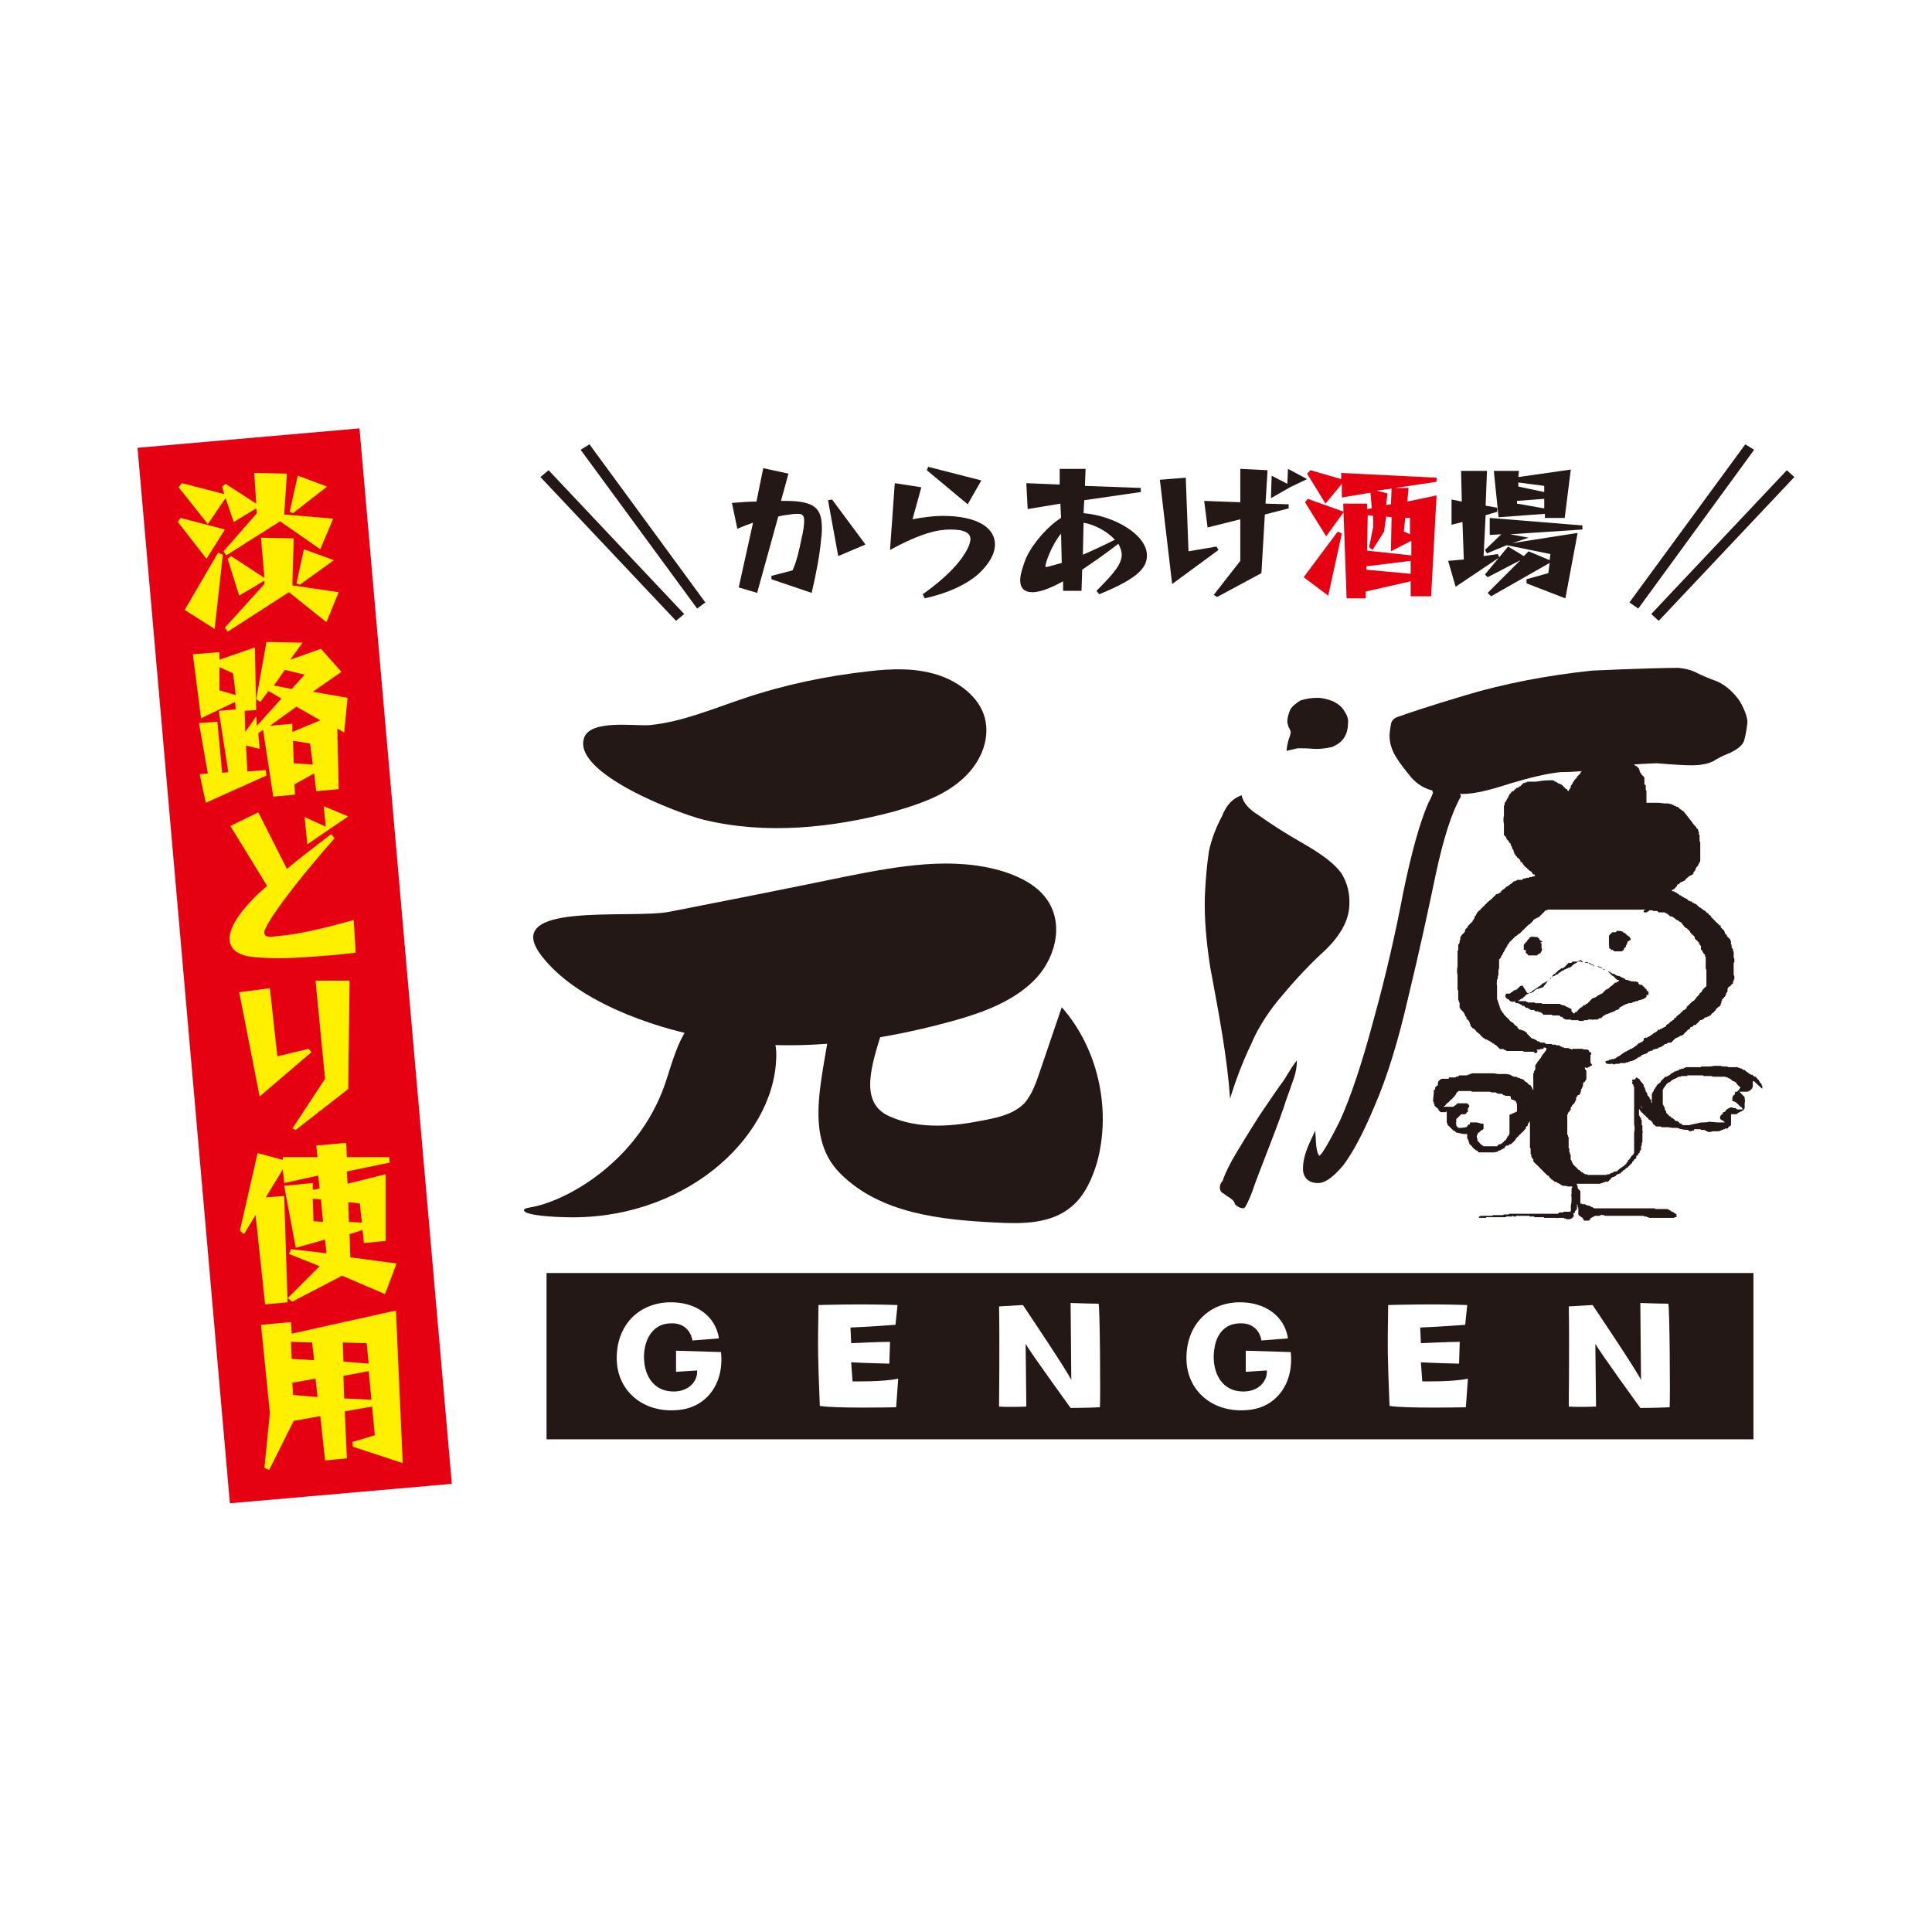 <?xml version="1.0" encoding="utf-8"?>
<!-- Generator: Adobe Illustrator 25.4.2, SVG Export Plug-In . SVG Version: 6.00 Build 0)  -->
<svg version="1.1" id="レイヤー_1" xmlns="http://www.w3.org/2000/svg" xmlns:xlink="http://www.w3.org/1999/xlink" x="0px"
	 y="0px" viewBox="0 0 283.5 283.5" style="enable-background:new 0 0 283.5 283.5;" xml:space="preserve">
<style type="text/css">
	.st0{fill:#FFFFFF;}
	.st1{fill:#E50012;}
	.st2{fill:#FFF000;}
	.st3{fill:#231815;}
	.st4{fill-rule:evenodd;clip-rule:evenodd;fill:#231815;}
</style>
<g>
	<rect y="0" class="st0" width="283.5" height="283.5"/>
	<g>
		
			<rect x="26.9" y="64" transform="matrix(0.996 -8.715574e-02 8.715574e-02 0.996 -12.19 4.312)" class="st1" width="32.7" height="155.5"/>
		<g>
			<path class="st2" d="M26.1,76.6l0.4-0.6l6.5,1.7l-2.7,4.3L26.1,76.6z M41.1,76.5l-7.9,5l-0.4-0.6l4.9-5.6l-0.1-0.7l-3.3,2
				l-1.2-3.5l-2.6,3.8l-4.3-5.4l0.5-0.6l6.2,1.6l-0.3-1.1l0.5-0.4l4.5,2.9l-0.3-4.5l4.8,0.1l-0.4,6l7.2,0.6L47,80.6L41.1,76.5z
				 M27.1,89.5l4.9-8.4l0.7,0.3l-1.2,10.9L27.1,89.5z M42.4,86.9l-9,5.8L33,92.1l5.8-6.4l0-0.5l-3.7,2.2L33.4,82l0.5-0.4l4.9,3.2
				l-0.5-5.9l4.8,0.1l-0.2,6.9l6.8,1l-1.8,4.4L42.4,86.9z M43,75.3l-0.5-0.2l1.2-5.3l4.3,1.6L43,75.3z M44,85.8l-0.5-0.2l1.1-5
				l4.4,1.6L44,85.8z"/>
			<path class="st2" d="M50.5,107.5l-1-0.6l0.2,8.9l-3.3,0.3l-0.3-2.6l-2.9,1.6l0.1,1.5l-3.2,0.3l-1.5-9.8l-0.7,0.5l0.2,2.3l-2-0.5
				l0.2,3.8L39,113l0.1,0.8l-8.9,4l-0.9-4.2l1.2-0.1l-1.3-7.4l2.7-0.2l0.7,7.5l0.9-0.1l-1.4-9l2.5-0.2l-0.1-1.1l-5,2.4L28.3,96
				l3.9-0.3l0,1.1l5.2-1.8l0.2,9.2l-1.7,0.1l0.1,3.1l1.6-2.3l0.1,1.4l3.6-4l-1.9-1.1l-1.2,1.6l-0.6-0.4l1.5-8.4l5.3,0.1l-1.8,2.5
				l4.5-1.6l3,3.4l-4.2,2.9l5.1,0.9L50.5,107.5z M34.2,98.8l-2-0.9l0,3.4l2.4,0.7L34.2,98.8z M43.5,103.7l-3.9,2.8l3.3-0.3l0,1.2
				l4.1-1.7L43.5,103.7z M41.8,98.3l-1.6,2.3l2.6,0.5l1.9-2.1L41.8,98.3z M45.5,109.1l-2.5-0.4l0.1,3.3l2.8,0.2L45.5,109.1z"/>
			<path class="st2" d="M52.2,139.8c-0.8,0.1-3.5,0.4-5.2,0.5c-3.6,0.3-6.4,0.4-9,0.2c-2.6-0.1-4.2-0.9-4.3-2.6
				c-0.1-1.2,0.7-3,2.7-5.2c0.6-0.7,1.6-1.7,2.8-2.7l-5.4-8.8l4.1-2l4.2,8.3c1.9-1.6,4.3-3.4,6.5-5.1l0.5,0.6
				c-4.4,5-8.1,9.7-9.7,12.4c-0.4,0.7-0.7,1.3-0.6,1.6c0.1,0.6,1.2,0.5,1.5,0.4c2.8-0.2,6.3-0.9,11.6-2.4L52.2,139.8z M48.6,121.5
				l-3.5,2.4l-0.4-4l3.1,1.4l-0.3-3l3.6,1.5L48.6,121.5z"/>
			<path class="st2" d="M38.1,160.9l-3-15.3l4.5-0.6l1.1,10l4.6-1.1l0.4,0.5L38.1,160.9z M43.4,165.8l-0.5-0.2l4.8-7.3l-1.4-14.4
				l5,0l-0.2,15.9L43.4,165.8z"/>
			<path class="st2" d="M50.9,171.9l0.1,1.8l5.6-1.4l0,9.8l-3.2,0.3l-0.2-1.9l-1.9,0.6l0.1,3.4l6.8,0.9l-1.7,4.5l-6.3-2.7l-7.3,3.8
				l-0.7-0.5l4.7-4.7l-4.5-1.8l0.3-0.7l5.2,0.6l-0.2-2l-4.3,1.2l-1.7-9.1l4.2-0.4l0,1l1-0.2l-0.2-1.9l-5,1.1l-0.2-2l-2.5,4.1
				l2.7-0.2l0.5,15.6l-3.3,0.3l-1.4-13.1l-1.7,2.8l-0.6-0.5l2.6-11.4l3.7,1l0-0.4l5.1,0l-0.2-1.7l4.4-0.4l0.1,2.1l6.2,0l0.1,0.8
				L50.9,171.9z M47.1,176l-1.2-0.1l0.1,3.3l1.4,0.1L47.1,176z M52.8,176.6l-1.7-0.2l0.1,2.9l1.9,0.1L52.8,176.6z"/>
			<path class="st2" d="M51.8,212.3l-0.1-0.7l3.3-1l-0.4-4.2l-4,0.7l0.3,6.9l-3.2,0.3l-0.7-6.5l-3.9,0.7l-3.6,7.2l-0.7-0.3l0.8-8.1
				l-1.3-12.9l4.4-0.4l0.1,1.7l15.3-3.4l1,22.4L51.8,212.3z M45.8,197l-3.1-0.1l0.1,2.5l3.3,0.2L45.8,197z M46.3,202.3l-3.4,0.6
				l0.1,1.8l3.6,0.3L46.3,202.3z M53.8,197.1l-3.5-0.1l0.1,2.8l3.7,0.3L53.8,197.1z M54.1,201.2l-3.7,0.7l0.1,3.3l4,0.2L54.1,201.2z
				"/>
		</g>
		<polygon class="st3" points="240.4,89.3 239.1,88.4 256.1,65.2 257.4,66 		"/>
		<polygon class="st3" points="243.4,91.1 242.3,90.1 262.2,69 263.3,70 		"/>
		<polygon class="st3" points="102.3,89.3 85.2,66 86.5,65.2 103.5,88.4 		"/>
		<polygon class="st3" points="99.2,91.1 79.3,70 80.5,69 100.4,90.1 		"/>
		<path class="st3" d="M80.2,211.2h177.1v-24.4H80.2V211.2z M99.5,206.9c-5,0.5-8.9-2.7-9-7.4c-0.1-5.1,3.3-8.3,7.7-8.4
			c3.9-0.1,6.8,2,7.3,5.3l-3.9,0.3c-0.2-1.3-1.2-2.7-3.4-2.5c-1.9,0.1-3.2,1.5-3.6,3.7c-0.4,2.3,0.3,5.6,3.3,6.2
			c2.8,0.5,4.5-1.2,4.4-3l-3.1,0.2v-3.1l6.6,0.2C106.3,203.2,103.5,206.6,99.5,206.9 M131.5,206.5c0,0-8.9,0.2-11.2-0.2
			c-0.3-7.7-0.3-7.7-0.2-14.8c0,0,6.2-0.2,11.6,0l-0.3,2.9c0,0-3.9,0.3-6.6,0.4l0.1,2.3c0,0,4.1-0.2,5.7-0.2l-0.1,3.2
			c0,0-4.2-0.1-5.6-0.2l0.2,2.8c0,0,4.5,0.1,6.7-0.4L131.5,206.5z M161.4,206.5c0,0-2.1,0.1-4.3,0.1c0,0-5.8-8-6.6-9.4l0.1,9.2
			c0,0-2.4,0.1-4,0c0,0,0.1-9.9,0-14.7l3.5-0.2c0,0,6.6,9.8,7.1,11l-0.1-11.3c0,0,2.9,0.1,4.1,0.1
			C161.4,191.4,161.5,205.1,161.4,206.5 M183.1,206.9c-5,0.5-8.9-2.7-9-7.4c-0.1-5.1,3.3-8.3,7.6-8.4c3.9-0.1,6.8,2,7.3,5.3
			l-3.9,0.3c-0.2-1.3-1.2-2.7-3.4-2.5c-1.9,0.1-3.2,1.5-3.5,3.7c-0.4,2.3,0.3,5.6,3.3,6.2c2.8,0.5,4.5-1.2,4.4-3l-3.1,0.2v-3.1
			l6.6,0.2C189.9,203.2,187.1,206.6,183.1,206.9 M215.1,206.5c0,0-8.9,0.2-11.2-0.2c-0.3-7.7-0.3-7.7-0.2-14.8c0,0,6.2-0.2,11.6,0
			l-0.3,2.9c0,0-3.9,0.3-6.6,0.4l0.1,2.3c0,0,4.1-0.2,5.7-0.2l-0.1,3.2c0,0-4.2-0.1-5.6-0.2l0.2,2.8c0,0,4.5,0.1,6.7-0.4
			L215.1,206.5z M245,206.5c0,0-2.1,0.1-4.3,0.1c0,0-5.8-8-6.6-9.4l0.1,9.2c0,0-2.4,0.1-4,0c0,0,0.1-9.9,0-14.7l3.5-0.2
			c0,0,6.6,9.8,7.1,11l-0.1-11.3c0,0,2.9,0.1,4.1,0.1C245,191.4,245.1,205.1,245,206.5"/>
		<path class="st3" d="M250.9,134.9C250.9,134.9,250.9,135,250.9,134.9C250.9,135,250.9,135,250.9,134.9l0.1,0.2
			c0,0.1,0.1,0.1,0.1,0.1c0.1,0.1,0.1,0.2,0.2,0.3c0.1,0.1,0.2,0.2,0.2,0.2c0,0,0,0.1,0.1,0.1c0,0,0.1,0.1,0.1,0.1c0,0,0,0,0,0
			c0,0,0,0.1,0.1,0.1c0,0,0,0,0,0c0,0.1,0.1,0.1,0.1,0.1l0,0c0,0.1,0.1,0.1,0.1,0.2c0,0,0,0,0,0.1c0,0,0,0.1,0,0.1c0,0,0,0,0,0
			c0,0,0,0.1,0.1,0.1c0,0.1,0.1,0.2,0.2,0.3c0,0,0,0,0,0v0c0,0.1,0.1,0.1,0.1,0.2c0,0,0,0,0,0c0,0.2,0.1,0.3,0.1,0.4
			c0,0,0,0.1,0.1,0.1c0,0,0,0,0.1,0.1c0,0,0,0,0,0c0,0,0.1,0.1,0.1,0.1h0h0c0,0,0.1,0,0.1-0.1c0,0,0-0.1,0-0.1
			c0-0.1-0.2-0.5-0.3-0.6c0,0,0,0,0,0c0,0,0,0,0,0l0-0.1c0-0.1,0-0.1-0.1-0.1c0,0,0-0.1-0.1-0.1l0-0.1c0,0,0-0.1-0.1-0.1
			c0,0,0,0,0,0c0-0.1-0.1-0.1-0.1-0.2l0-0.2c0-0.1-0.1-0.1-0.1-0.1c0,0,0,0,0,0c0,0,0,0,0,0c0-0.1-0.1-0.1-0.1-0.2c0,0,0,0,0,0
			c0-0.1-0.1-0.1-0.1-0.2c0,0,0-0.1,0-0.1c0,0-0.1-0.1-0.1-0.1c0,0,0,0,0,0c0,0,0,0,0,0c0,0,0-0.1-0.1-0.1l-0.1,0c0,0,0-0.1,0-0.1
			c0,0,0,0,0,0c0,0,0,0,0,0c0,0,0,0-0.1,0l0,0c0,0,0,0,0,0c0-0.1-0.1-0.1-0.1-0.1l0,0c0,0,0,0,0,0c0-0.1-0.1-0.2-0.2-0.2
			c0,0-0.1,0-0.1,0c0,0-0.1,0.1-0.1,0.1l0,0.1C250.8,134.8,250.8,134.9,250.9,134.9C250.8,134.9,250.9,134.9,250.9,134.9"/>
		<path class="st3" d="M239.3,137.9c0,0,0-0.1,0-0.1c0,0,0-0.1-0.1-0.1l0-0.1c0,0,0-0.1-0.1-0.1c0,0,0-0.1-0.1-0.1
			c0,0-0.1-0.1-0.1-0.1l-0.1,0c0,0,0,0,0,0c0-0.1-0.1-0.1-0.1-0.1c-0.1-0.2-0.2-0.2-0.3-0.3c0,0,0,0-0.1,0l-0.1-0.1c0,0,0,0-0.1-0.1
			l-0.4-0.1c0,0-0.1,0-0.1,0l-0.3,0c-0.1,0-0.1,0-0.1,0.1h0c0,0-0.1,0-0.1,0.1l-0.2,0c0,0-0.1,0-0.1,0c0,0-0.1,0-0.1,0l-0.1,0
			c0,0-0.1,0-0.1,0.1l-0.1,0.1c0,0-0.1,0.1-0.1,0.1l-0.1,0c0,0,0,0,0,0c0,0,0,0.1,0,0.1c0,0-0.1,0.1-0.1,0.1l0,0.3c0,0,0,0.1,0,0.1
			c0,0,0,0.1,0,0.1l0,0.1c0,0,0,0.1,0,0.1c0,0,0,0.1,0,0.1l0,0.4c0,0,0,0.1,0,0.1l0,0.1c0,0,0,0.1,0.1,0.1c0,0-0.1,0.1-0.1,0.1
			l0,0.1c0,0.1,0.1,0.1,0.1,0.2c0,0,0,0,0.1,0c0,0,0.1,0.1,0.1,0.1c0,0.1,0.1,0.1,0.1,0.1c0,0,0.1,0,0.1,0c0,0,0,0,0.1,0
			c0,0.1,0.1,0.1,0.1,0.1l0,0c0,0,0.1,0.1,0.1,0.1c0,0,0,0,0,0c0,0,0,0,0,0c0,0,0.1,0,0.1,0l0.8,0h0c0,0,0.1,0,0.1,0c0,0,0,0,0,0
			c0.1,0,0.1,0,0.2-0.1c0.1,0,0.1,0,0.1-0.1l0,0c0.1,0,0.1-0.1,0.1-0.1c0,0,0-0.1,0-0.1c0,0,0.1-0.1,0.1-0.1l0,0c0,0,0-0.1,0.1-0.1
			c0,0,0.1-0.1,0.1-0.1l0-0.2c0,0,0.1,0,0.1-0.1l0-0.1c0,0,0.1-0.1,0.1-0.1c0,0,0-0.1,0-0.1c0,0,0-0.1,0-0.1L239.3,137.9z"/>
		<path class="st3" d="M226.3,138.2L226.3,138.2c0-0.1-0.1-0.1-0.1-0.1c0,0,0,0,0,0c0-0.1-0.1-0.1-0.2-0.1h0c0,0-0.1-0.1-0.1-0.1
			c0,0,0-0.1,0-0.1c0-0.1-0.1-0.1-0.1-0.1c0,0-0.1-0.1-0.1-0.1h0c0,0-0.1-0.1-0.1-0.1c-0.1,0-0.2,0-0.3,0c-0.2,0-0.5-0.1-0.7,0
			c0,0-0.1,0-0.1,0.1h0c0,0-0.1,0-0.1,0c0,0,0,0,0,0.1c0,0-0.1,0.1-0.1,0.1c0,0,0,0,0,0c0,0-0.1,0.1-0.1,0.1c0,0-0.1,0.1-0.1,0.1
			c0,0.1,0,0.1-0.1,0.2l0,0c-0.1,0-0.1,0.1-0.1,0.1v0c0,0-0.1,0-0.1,0.1l0,0c0,0,0,0-0.1,0.1l0,0c0,0,0,0,0,0c0,0,0,0.1-0.1,0.1
			l0,0.1c0,0,0,0,0,0c0,0,0,0.1,0,0.1c0,0,0,0,0,0v0.1c0,0,0,0.1,0,0.2c0,0,0,0.1,0,0.1l0,0.1c0,0.1,0.1,0.1,0.2,0.1l0.1,0
			c0,0,0,0,0,0c0,0,0,0.1,0,0.1c0,0,0,0,0,0v0c0,0,0,0,0,0.1c0,0.1,0,0.1,0,0.2c0,0,0,0,0,0c0.1,0.1,0.2,0.2,0.2,0.2
			c0,0,0.1,0,0.1,0.1c0,0,0.1,0.1,0.1,0.1h0l0,0c0,0,0.1,0,0.1,0l0.3,0c0,0,0.1,0,0.1,0h0c0,0,0.1,0,0.1,0l0.2,0c0,0,0.1,0,0.1,0
			c0,0,0.1,0,0.1,0c0,0,0,0,0,0l0.2,0c0.1,0,0.1,0,0.1-0.1l0,0c0,0,0.1,0,0.1-0.1l0.1,0c0,0,0.1,0,0.1-0.1c0,0,0.1,0,0.1,0l0.1-0.1
			c0,0,0-0.1,0-0.1l0,0c0,0,0.1-0.1,0.1-0.1l0,0c0.1-0.1,0.1-0.4,0-0.5c0,0,0,0,0-0.1l0-0.4c0,0,0-0.1,0-0.1c0-0.1,0-0.1-0.1-0.1
			c0,0,0-0.1-0.1-0.1v0C226.4,138.2,226.4,138.2,226.3,138.2"/>
		<path class="st3" d="M223.4,144.6L223.4,144.6c-0.1,0-0.1,0-0.2,0.1c0,0,0,0-0.1,0c0,0,0,0,0,0c0,0-0.1,0-0.1,0.1
			c-0.1,0-0.1,0-0.1,0.1c0,0-0.1,0-0.1,0.1c0,0-0.1,0-0.1,0.1c-0.1,0-0.1,0-0.1,0.1h0c0,0-0.1,0-0.1,0c0,0,0,0,0,0l0,0
			c-0.1,0-0.1,0-0.1,0.1c0,0,0,0-0.1,0c0,0,0,0,0,0c0,0,0,0,0,0c0,0-0.1,0-0.1,0c0,0-0.1,0-0.1,0.1c0,0-0.1,0-0.1,0.1h0
			c-0.1,0-0.1,0-0.1,0.1c0,0,0,0-0.1,0c0,0-0.1,0-0.1,0.1l-0.2,0.1l-0.2,0c0,0-0.1,0-0.1,0c0,0-0.1,0-0.1,0c0,0-0.1,0-0.1,0.1
			c-0.1,0-0.1,0.1-0.1,0.1l0,0.1c0,0,0,0.1,0,0.1c0,0,0,0.1,0,0.1c0,0,0.1,0.1,0.1,0.1c0,0,0,0,0,0c0,0,0.1,0.1,0.1,0.1l0,0
			c0,0.1,0.1,0.1,0.2,0.1l0,0l0.2,0.2c0,0,0.1,0.1,0.1,0.1h0c0,0,0,0,0,0c0.3,0.1,0.3,0.1,0.3,0.1c0,0,0.1,0,0.1,0
			c0.1,0,0.1,0,0.2-0.1c0,0,0,0,0,0c0,0,0,0,0,0c0,0,0,0,0,0c0,0,0,0.1,0.1,0.1c0,0,0.1,0.1,0.1,0.1c0,0,0,0,0,0c0,0,0,0,0,0
			c0,0.1,0.1,0.1,0.1,0.1c0.1,0,0.1,0,0.2,0c0.1,0,0.2,0.1,0.3,0.1c0,0,0.1,0.1,0.1,0.1l0.1,0c0,0,0.1,0,0.1,0.1h0
			c0,0,0.1,0.1,0.1,0.1c0,0,0,0,0.1,0l0.1,0c0,0,0.1,0,0.1,0.1l0,0c0,0,0.1,0,0.1,0.1l0.1,0c0,0.1,0.1,0.1,0.1,0.1l0,0
			c0,0,0,0,0.1,0l0,0c0,0,0,0,0,0c0,0,0.1,0,0.1,0h0c0,0,0.1,0.1,0.1,0.1l0.2,0.1c0,0,0.1,0,0.1,0.1c0,0,0.1,0,0.1,0h0
			c0,0,0,0,0.1,0l0.1,0c0,0,0,0,0,0c0,0,0,0,0.1,0c0,0,0.1,0,0.1,0h0c0,0,0.1,0.1,0.1,0.1h0c0,0,0.1,0.1,0.1,0.1h0c0,0,0,0,0.1,0
			c0,0,0.1,0,0.1,0h0c0,0,0,0,0.1,0l0.1,0c0,0.1,0.1,0.1,0.1,0.1l0,0c0,0,0,0,0.1,0l0.1,0c0,0,0.1,0.1,0.1,0.1c0.1,0,0.1,0,0.2,0.1
			c0,0,0.1,0.1,0.1,0.1l0,0c0,0,0.1,0.1,0.1,0.1l0,0c0,0,0,0,0.1,0c0,0,0.1,0,0.1,0l0.1,0c0,0,0.1,0,0.1,0c0,0,0.1,0,0.1,0l0.1,0
			c0,0,0,0,0.1,0c0,0,0.1,0,0.1,0l0.1,0c0,0,0,0,0.1,0c0,0,0.1,0,0.1,0l0.1,0c0,0,0.1,0.1,0.1,0.1h0c0,0,0,0,0.1,0c0,0,0.1,0,0.1,0
			h0c0,0,0,0,0.1,0l0.1,0c0,0,0,0,0,0c0,0,0,0,0.1,0c0,0,0.1,0,0.1,0l0,0c0,0,0,0,0.1,0l0.1,0c0,0,0,0,0,0c0,0,0,0,0.1,0
			c0,0,0.1,0,0.1,0c0,0,0.1,0.1,0.1,0.1l0,0c0,0,0.1,0.1,0.1,0.1l0.2,0c0,0,0.1,0.1,0.1,0.1l0,0c0,0,0.1,0.1,0.1,0.1l0,0
			c0,0,0.1,0.1,0.1,0.1l0.1,0c0,0,0.1,0.1,0.1,0.1l0.1,0c0,0,0,0,0.1,0c0,0,0,0,0.1,0c0.1,0,0.3,0,0.4,0c0,0,0,0,0,0
			c0,0,0.1,0,0.1,0h0c0,0,0.1,0.1,0.1,0.1h0c0,0,0,0,0.1,0c0,0,0.1,0,0.1,0l0.2,0c0,0,0.1,0,0.1,0c0,0,0.1,0,0.1,0c0,0,0,0,0,0
			c0,0,0.1,0,0.1,0c0,0,0,0,0,0l0.1,0c0,0,0.1,0,0.1,0l0.1,0c0,0,0.1,0.1,0.1,0.1l0.1,0c0,0,0,0,0.1,0c0,0,0.1,0,0.1,0l0.3,0h0
			c0.1,0,0.1,0,0.1-0.1l0.3,0c0,0,0.1,0,0.1,0c0,0,0,0,0.1,0c0.1,0,0.1,0,0.1-0.1l0,0c0,0,0.1,0,0.1,0c0,0,0,0,0.1,0l0.1,0
			c0,0,0,0,0.1,0l0.1,0c0,0,0.1,0,0.1,0c0,0,0.1,0.1,0.2,0c0,0,0,0,0.1,0c0,0,0,0,0.1,0l0.1,0c0,0,0.1,0,0.1,0c0,0,0,0,0,0
			c0,0,0.1,0,0.1,0c0,0,0,0,0.1,0c0.1,0,0.1,0,0.1-0.1h0c0.1,0,0.1,0,0.2-0.1l0.1,0c0,0,0,0,0.1,0c0,0,0.1,0,0.1-0.1l0,0h0
			c0.1,0,0.1,0,0.1-0.1c0,0,0.1,0,0.1-0.1c0,0,0,0,0,0c0,0,0.1,0,0.1,0c0,0,0,0,0,0c0,0,0,0,0,0c0,0,0,0,0-0.1c0,0,0,0,0,0
			c0,0,0,0,0.1,0c0.1,0,0.1,0,0.1-0.1l0,0c0.1,0,0.2-0.1,0.3-0.1c0.1,0,0.2-0.1,0.3-0.1c0.1,0,0.1,0,0.1-0.1c0,0,0,0,0,0l0,0
			c0,0,0,0,0.1,0c0,0,0,0,0.1,0c0.1,0,0.1-0.1,0.1-0.1c0,0,0,0,0.1,0h0c0.1,0,0.1,0,0.1-0.1c0,0,0.1,0,0.1,0c0,0,0,0,0,0
			c0,0,0,0,0,0c0,0,0.1,0,0.1,0c0,0,0.1,0,0.1-0.1c0,0,0.1,0,0.1-0.1c0,0,0.1,0,0.1,0c0,0,0,0,0.1,0c0,0,0.1,0,0.1-0.1c0,0,0,0,0,0
			c0,0,0,0,0,0c0,0,0,0,0.1,0c0.1,0,0.1-0.1,0.1-0.1l0-0.1c0,0,0.1-0.1,0.1-0.1c0.1,0,0.2-0.1,0.2-0.1c0.1,0,0.1-0.1,0.2-0.1
			c0.1,0,0.1,0,0.1-0.1c0.1,0,0.2-0.1,0.3-0.1c0.1-0.1,0.2-0.1,0.3-0.1c0,0,0.1,0,0.1-0.1c0,0,0,0,0.1,0c0.1,0,0.1,0,0.2,0
			c0,0,0.1,0,0.1,0c0,0,0,0,0,0c0.1,0,0.1,0,0.2-0.1c0.1,0,0.2-0.1,0.3-0.1c0,0,0.1,0,0.1,0c0,0,0,0,0,0h0c0.1,0,0.1,0,0.1-0.1
			c0,0,0.1,0,0.1,0c0,0,0,0,0,0l0.1,0c0,0,0.1,0,0.1,0c0,0,0,0,0,0l0,0c0,0,0.1,0,0.1-0.1c0.1,0,0.3-0.1,0.4-0.1
			c0.1,0,0.2-0.1,0.3-0.1c0.1,0,0.1,0,0.1-0.1c0,0,0,0,0.1,0c0.1,0,0.2-0.1,0.2-0.2v0c0,0,0,0,0,0c0.1,0,0.1-0.1,0.1-0.1
			c0-0.1,0-0.1,0-0.2c0,0,0,0,0,0c0,0,0,0,0.1,0c0,0,0,0,0,0c0,0,0,0,0,0c0,0,0,0,0,0c0,0,0.1,0,0.1,0c0.1,0,0.1-0.1,0.1-0.2
			c0-0.1,0-0.1,0-0.2c0,0,0,0,0,0c0,0,0-0.1-0.1-0.1c0,0,0-0.1-0.1-0.1c0,0-0.1-0.1-0.1-0.1l0,0c0,0,0,0,0,0c0,0,0,0,0-0.1v0
			c0,0,0-0.1,0-0.1c0,0,0,0-0.1,0c0,0-0.1,0-0.1-0.1c0,0,0,0,0,0l-0.1,0v0c0,0,0-0.1,0-0.1c0,0,0,0,0,0c0-0.1,0-0.1-0.1-0.1l0,0l0,0
			c0,0-0.1-0.1-0.1-0.1l0,0c0,0-0.1-0.1-0.1-0.1h0c0,0-0.1-0.1-0.1-0.1c0,0,0,0-0.1,0c0,0-0.1,0-0.1,0l0,0c0,0-0.1,0-0.1,0
			c0,0-0.1-0.1-0.1-0.1c0,0,0,0,0,0c0,0-0.1-0.1-0.1-0.1c0,0,0,0,0-0.1c0,0,0,0,0,0c0,0,0,0,0,0c0,0,0,0,0,0c0-0.1,0-0.1-0.1-0.1
			l-0.1,0c-0.1,0-0.1-0.1-0.2-0.1c-0.1,0-0.1,0-0.2,0.1l0,0l0,0c0-0.1-0.1-0.1-0.2-0.1c0,0-0.1,0-0.1,0h0c0,0,0,0-0.1,0
			c0,0-0.1,0-0.1,0h0c0,0-0.1-0.1-0.1-0.1c0,0,0,0-0.1,0c0,0-0.1,0-0.1,0h0c0,0-0.1-0.1-0.1-0.1l0,0c0,0,0,0-0.1,0c0,0,0,0-0.1,0
			l-0.1,0c0,0-0.1,0-0.1-0.1h0c0,0-0.1-0.1-0.1-0.1l-0.1,0c0,0-0.1-0.1-0.1-0.1c-0.1,0-0.2-0.1-0.3-0.1c0,0-0.1-0.1-0.1-0.1
			c0,0,0,0-0.1,0h0c0,0-0.1-0.1-0.1-0.1c0,0,0,0-0.1,0c0,0-0.1,0-0.1,0l0,0c0,0,0,0-0.1,0c0,0,0,0-0.1-0.1l0,0c0,0,0,0,0,0
			c0,0-0.1,0-0.1,0h0c0,0-0.1-0.1-0.1-0.1l0,0c0,0-0.1,0-0.1-0.1c0,0,0,0-0.1,0c0,0,0,0-0.1,0c0,0-0.1,0-0.1,0h0
			c0,0-0.1-0.1-0.1-0.1h0c0,0,0,0,0,0c0,0-0.1-0.1-0.2-0.1c0,0-0.1-0.1-0.1-0.1c-0.1,0-0.2-0.1-0.3-0.1l-0.1,0c0,0,0,0,0,0l-0.1,0
			l0,0c0,0-0.1-0.1-0.1-0.1h0c0,0-0.1-0.1-0.1-0.1c0,0-0.1-0.1-0.1-0.1c0,0,0,0-0.1,0c0,0-0.1,0-0.1,0h0c0,0-0.1-0.1-0.1-0.1l-0.1,0
			l0,0c0,0-0.1-0.1-0.1-0.1h0c0,0,0,0-0.1,0c0,0-0.1,0-0.1,0h0c0,0-0.1-0.1-0.1-0.1l-0.1,0c0,0-0.1-0.1-0.1-0.1l0,0c0,0,0,0-0.1,0
			c0,0,0,0-0.1,0l-0.1,0c0,0,0,0,0,0c0,0-0.1,0-0.1,0l-0.1,0c0,0-0.1-0.1-0.1-0.1l0,0c0,0-0.1-0.1-0.1-0.1c0,0,0,0-0.1,0
			c0,0-0.1,0-0.1,0l0,0c0,0-0.1-0.1-0.1-0.1l-0.2-0.1c0,0-0.1-0.1-0.1-0.1l-0.2,0c0,0,0,0,0,0c0,0,0,0-0.1,0c0,0,0,0-0.1,0l-0.2-0.1
			c0,0,0,0,0,0c0,0,0,0-0.1,0c0,0-0.1,0-0.1,0h0c0,0,0,0-0.1,0l-0.1,0c0,0-0.1-0.1-0.1-0.1l-0.2,0c0,0-0.1,0-0.1,0l-0.5,0
			c0,0,0,0,0,0c0,0-0.1,0-0.1,0c0,0,0,0,0,0l0,0c0,0-0.1,0-0.1,0l-0.1,0c0,0-0.1,0-0.1,0c0,0,0,0,0,0l0,0c-0.1,0-0.1,0-0.1,0.1h0
			c-0.1,0-0.1,0-0.1,0.1l-0.1,0c0,0,0,0-0.1,0c0,0-0.1,0-0.1,0c0,0,0,0,0,0c0,0-0.1,0-0.1,0l0,0c-0.1,0-0.1,0-0.1,0.1h0
			c-0.1,0-0.1,0-0.1,0.1c0,0-0.1,0-0.1,0.1c0,0-0.1,0-0.1,0.1c0,0-0.1,0-0.1,0.1l-0.1,0.1h0c-0.1,0-0.1,0-0.1,0.1h0c0,0-0.1,0-0.1,0
			c0,0,0,0,0,0l0,0c-0.1,0-0.1,0.1-0.1,0.1c0,0-0.1,0-0.1,0c0,0,0,0-0.1,0c-0.1,0-0.1,0.1-0.1,0.1c-0.1,0-0.1,0.1-0.1,0.1
			c0,0,0,0-0.1,0c-0.1,0-0.1,0.1-0.1,0.1c0,0,0,0,0,0c0,0,0,0,0,0c0,0-0.1,0-0.1,0.1c0,0-0.1,0-0.1,0.1c0,0-0.1,0-0.1,0.1
			c0,0,0,0,0,0c0,0,0,0,0,0c0,0,0,0,0,0c0,0,0,0,0,0c0,0,0,0,0,0c0,0,0,0,0,0c0,0-0.1,0-0.1,0.1c0,0-0.1,0-0.1,0.1c0,0,0,0-0.1,0
			c0,0,0,0,0,0c0,0,0,0,0,0c0,0,0,0,0,0c0,0-0.1,0-0.1,0.1c0,0-0.1,0-0.1,0.1c0,0,0,0,0,0c0,0,0,0,0,0c0,0-0.1,0-0.1,0.1
			c0,0,0,0,0,0c0,0,0,0,0,0c0,0,0,0,0,0c0,0,0,0,0,0.1c0,0-0.1,0-0.1,0.1c0,0,0,0,0,0c-0.1,0-0.1,0.1-0.1,0.1c0,0-0.1,0.1-0.1,0.1
			c0,0-0.1,0.1-0.1,0.1c-0.1,0-0.1,0.1-0.1,0.1c0,0-0.1,0-0.1,0.1c0,0,0,0,0,0c0,0-0.1,0-0.1,0.1l-0.1,0c0,0-0.1,0-0.1,0.1l0,0
			c0,0-0.1,0-0.1,0c-0.1,0-0.1,0-0.1,0.1l-0.1,0c0,0-0.1,0-0.1,0.1c0,0-0.1,0-0.1,0c0,0,0,0,0,0c0,0-0.1,0-0.1,0.1h0
			c-0.1,0-0.1,0-0.1,0.1c0,0-0.1,0-0.1,0.1c-0.1,0-0.1,0-0.1,0.1c0,0,0,0-0.1,0c-0.1,0-0.1,0.1-0.1,0.1c0,0,0,0,0,0
			c-0.1,0-0.1,0-0.1,0.1c0,0,0,0,0,0c0,0,0,0-0.1,0c-0.1,0-0.1,0-0.1,0.1c0,0-0.1,0-0.1,0.1c0,0,0,0-0.1,0c-0.1,0-0.1,0-0.1,0.1
			c-0.1,0-0.1,0.1-0.2,0.1c0,0-0.1,0.1-0.1,0.1c-0.1,0-0.1,0-0.1,0.1c0,0-0.1,0-0.1,0.1c0,0,0,0-0.1,0c-0.1,0-0.1,0-0.1,0.1
			c0,0,0,0-0.1,0c0,0,0,0,0,0c0,0,0,0-0.1,0c0,0,0,0-0.1,0c0,0-0.1,0-0.1,0c0,0,0,0,0,0L223.4,144.6
			C223.4,144.5,223.4,144.6,223.4,144.6 M227.5,143.5C227.5,143.5,227.5,143.5,227.5,143.5C227.6,143.5,227.6,143.5,227.5,143.5
			c0.1-0.1,0.2-0.1,0.2-0.1c0,0,0.1,0,0.1-0.1h0h0c0.1,0,0.1,0,0.2-0.1l0.1,0c0,0,0.1,0,0.1-0.1l0,0c0,0,0,0,0,0
			c0.1,0,0.1,0,0.1-0.1l0.2,0c0,0,0.1,0,0.1-0.1c0,0,0.1,0,0.1-0.1h0h0c0,0,0.1,0,0.1-0.1c0,0,0.1,0,0.1,0c0,0,0,0,0,0l0,0
			c0.1,0,0.1,0,0.1-0.1c0.1,0,0.1,0,0.1-0.1c0.1,0,0.2-0.1,0.3-0.1c0.1,0,0.1,0,0.1-0.1l0.3-0.1c0,0,0.1,0,0.1-0.1l0.1,0
			c0,0,0.1,0,0.1-0.1c0,0,0,0,0.1,0c0,0,0,0,0.1,0c0,0,0.1,0,0.1-0.1c0,0,0.1,0,0.1,0c0.1,0,0.1-0.1,0.1-0.1c0.1,0,0.1-0.1,0.1-0.1
			c0,0,0.1-0.1,0.1-0.1c0,0,0.1,0,0.1-0.1c0.1,0,0.2-0.1,0.2-0.1c0.1,0,0.1-0.1,0.2-0.1c0,0,0.1,0,0.1-0.1c0.1,0,0.2-0.1,0.2-0.2v0
			l0,0c0,0,0,0,0,0c0,0,0.1,0,0.1,0c0,0,0.1,0,0.1,0c0,0,0,0,0-0.1c0.1,0,0.1,0,0.2,0c0,0.1,0.1,0.1,0.1,0.1h0c0,0,0.1,0.1,0.1,0.1
			h0c0,0,0.1,0.1,0.1,0.1h0c0,0,0,0,0.1,0l0.1,0c0,0,0.1,0,0.1,0c0,0,0.1,0,0.1,0h0c0,0,0,0,0.1,0c0,0,0.1,0,0.1,0h0c0,0,0,0,0,0
			l0.1,0c0,0,0.1,0.1,0.1,0.1c0,0,0,0,0.1,0c0,0,0.1,0,0.1,0h0c0,0,0.1,0.1,0.1,0.1c0,0,0.1,0.1,0.1,0.1c0,0,0,0,0.1,0
			c0,0,0,0,0.1,0l0,0c0,0,0.1,0.1,0.1,0.1h0c0,0,0.1,0.1,0.1,0.1h0c0,0,0.1,0.1,0.1,0.1h0c0,0,0,0,0.1,0c0,0,0.1,0,0.1,0l0,0
			c0,0,0,0,0.1,0c0,0,0.1,0,0.1,0h0c0,0,0,0,0,0l0.1,0c0,0,0,0,0,0c0,0,0.1,0,0.1,0c0,0,0.1,0.1,0.1,0.1h0c0,0,0,0,0.1,0
			c0,0,0,0,0.1,0c0,0,0.1,0.1,0.1,0.1h0c0,0,0,0,0,0c0,0,0.1,0.1,0.1,0.1c0,0.1,0.1,0.1,0.1,0.1l0,0c0,0,0.1,0,0.1,0.1
			c0,0,0,0,0.1,0c0,0,0,0,0.1,0c0,0,0.1,0.1,0.1,0.1h0c0,0,0.1,0.1,0.1,0.1c0,0,0,0,0.1,0c0,0,0.1,0,0.1,0h0c0,0,0.1,0.1,0.1,0.1h0
			c0,0,0.1,0.1,0.1,0.1h0c0,0,0.1,0.1,0.1,0.1h0c0,0,0.1,0.1,0.1,0.1c0,0,0.1,0.1,0.1,0.1c0,0,0.1,0.1,0.1,0.1c0,0,0,0,0.1,0.1
			l0.1,0l0,0c0,0,0.1,0.1,0.1,0.1c0,0,0.1,0.1,0.1,0.1l0,0c0,0,0,0,0,0c0,0,0.1,0.1,0.1,0.1c0,0.1,0.1,0.1,0.1,0.1l0,0c0,0,0,0,0,0
			c0,0,0.1,0.1,0.1,0.1h0c0,0,0.1,0.1,0.1,0.1h0c0,0,0,0,0.1,0c0,0,0,0,0.1,0c0,0,0.1,0.1,0.1,0.1c0,0,0,0,0,0c0,0-0.1,0-0.1,0.1
			c-0.1,0-0.1,0.1-0.2,0.1c0,0-0.1,0-0.1,0c0,0,0,0,0,0.1c0,0,0,0-0.1,0c0,0,0,0-0.1,0c-0.1,0-0.1,0-0.1,0.1c0,0,0,0,0,0
			c0,0-0.1,0-0.1,0.1h0c-0.1,0-0.1,0-0.1,0.1c0,0-0.1,0-0.1,0.1l0,0c-0.1,0-0.1,0-0.1,0.1l-0.1,0c0,0-0.1,0-0.1,0.1h0
			c0,0-0.1,0-0.1,0.1h0c-0.1,0-0.1,0-0.1,0.1c-0.1,0-0.1,0-0.1,0.1c0,0-0.1,0-0.1,0c0,0,0,0,0,0c0,0,0,0,0,0c-0.1,0-0.1,0-0.1,0.1
			c0,0,0,0-0.1,0c0,0,0,0,0,0c-0.1,0-0.1,0-0.1,0.1c0,0-0.1,0-0.1,0.1c0,0-0.1,0-0.1,0.1c-0.1,0-0.1,0-0.1,0.1c0,0-0.1,0-0.1,0.1
			c0,0-0.1,0-0.1,0.1l-0.1,0c0,0-0.1,0-0.1,0.1l0,0c0,0-0.1,0-0.1,0c-0.1,0-0.1,0-0.1,0.1c-0.1,0-0.3,0.1-0.4,0.2
			c-0.1,0.1-0.2,0.2-0.4,0.2c-0.1,0-0.1,0-0.1,0.1c0,0,0,0,0,0c0,0,0,0-0.1,0c-0.1,0-0.1,0-0.1,0.1c-0.1,0-0.1,0-0.1,0.1
			c0,0,0,0,0,0l0,0c-0.1,0-0.1,0-0.1,0.1c-0.1,0-0.1,0-0.1,0.1c0,0-0.1,0-0.1,0.1c0,0-0.1,0-0.1,0.1l0,0c0,0-0.1,0-0.1,0.1
			c-0.1,0-0.1,0-0.1,0.1c0,0,0,0,0,0c0,0,0,0-0.1,0c-0.1,0-0.1,0-0.1,0.1c0,0,0,0,0,0c0,0,0,0,0,0c-0.1,0-0.1,0.1-0.1,0.1
			c0,0,0,0-0.1,0c0,0,0,0-0.1,0c0,0-0.1,0-0.1,0.1c0,0,0,0,0,0c0,0,0,0,0,0c0,0-0.1,0.1-0.1,0.1c0,0,0,0,0,0c0,0,0,0-0.1,0.1
			c0,0-0.1,0-0.1,0l-0.1,0.1c0,0-0.1,0-0.1,0.1c0,0-0.1,0-0.1,0.1c0,0-0.1,0-0.1,0.1c0,0-0.1,0.1-0.1,0.1c0,0,0,0.1-0.1,0.1
			c0,0-0.1,0.1-0.1,0.1c0,0-0.1,0-0.1,0c0,0,0,0,0,0c0,0,0,0,0,0c0,0,0,0,0,0c0,0-0.1,0-0.1,0.1l0,0c0,0,0,0,0,0c0,0,0,0.1-0.1,0.1
			c0,0,0,0,0,0c0,0,0,0,0,0c-0.1,0-0.1,0-0.2-0.1c0-0.1-0.1-0.1-0.2-0.2c0,0,0,0,0-0.1c0,0,0,0,0,0c0,0,0-0.1,0-0.2
			c0-0.1-0.1-0.1-0.1-0.1l-0.1,0c0,0-0.1-0.1-0.1-0.1l-0.1,0c0,0-0.1-0.1-0.1-0.1l-0.1,0l0,0c0,0-0.1-0.1-0.1-0.1c0,0,0,0-0.1,0l0,0
			c0,0-0.1,0-0.1-0.1l-0.3-0.1c0,0,0,0-0.1,0c0,0-0.1,0-0.1,0h0c0,0-0.1-0.1-0.1-0.1l-0.1,0c0,0-0.1-0.1-0.1-0.1c0,0-0.1,0-0.1,0
			l-0.1,0c0,0-0.1,0-0.1,0h0c0,0,0,0-0.1,0c0,0-0.1,0-0.1,0l-0.1,0c0,0,0,0-0.1,0c0,0-0.1,0-0.1,0l-0.1,0c0,0,0,0-0.1,0
			c0,0-0.1,0-0.1,0h0c0,0-0.1,0-0.1,0c0,0-0.1,0-0.1,0l-0.2,0c0,0-0.1,0-0.1,0c0,0-0.1,0-0.1,0l-0.1,0c0,0,0,0-0.1,0l-0.2,0
			c0,0-0.1,0-0.1,0h0c0,0-0.1,0-0.1,0l-0.2,0c0,0-0.1,0-0.1,0h0c0,0-0.1-0.1-0.1-0.1h0c0,0,0,0-0.1,0c0,0-0.1,0-0.1,0l-0.1,0
			c0,0,0,0-0.1,0c0,0-0.1,0-0.1,0l-0.1,0c0,0-0.1,0-0.1,0c0,0-0.1,0-0.1,0l-0.1,0c0,0-0.1-0.1-0.1-0.1l-0.1,0c0,0,0,0-0.1,0
			c0,0-0.1,0-0.1,0l-0.1,0c0,0,0,0-0.1,0c0,0-0.1,0-0.1,0l-0.1,0c0,0,0,0,0,0c0,0-0.1,0-0.1,0c0,0,0,0-0.1,0l-0.1,0
			c0,0-0.1-0.1-0.1-0.1l-0.1,0c0,0-0.1-0.1-0.1-0.1l-0.1,0c0,0,0,0-0.1,0c0,0-0.1,0-0.1,0l-0.1,0c0,0,0,0-0.1,0c0,0-0.1,0-0.1,0
			l-0.1,0c0,0,0,0-0.1,0c0,0-0.1,0-0.1,0h0c0,0,0,0-0.1,0c0,0-0.1,0-0.1,0l-0.1,0c0,0,0,0,0,0c0,0,0,0,0,0c0,0,0.1,0,0.1,0
			c0,0,0,0,0-0.1c0,0,0,0,0,0c0,0,0,0,0.1,0c0.1,0,0.1,0,0.1-0.1c0.1,0,0.1-0.1,0.2-0.1c0.1-0.1,0.1-0.1,0.2-0.1
			c0.1,0,0.1,0,0.1-0.1c0,0,0,0,0,0l0.1-0.1c0,0,0,0,0.1,0c0,0,0,0,0-0.1c0,0,0,0,0,0c0.1,0,0.1,0,0.1-0.1c0,0,0.1,0,0.1-0.1
			c0,0,0.1,0,0.1-0.1c0,0,0.1,0,0.1,0c0,0,0,0,0,0l0,0c0,0,0.1,0,0.1-0.1c0,0,0.1,0,0.1,0c0,0,0,0,0,0h0c0.1,0,0.1,0,0.1-0.1l0,0
			c0,0,0.1,0,0.1,0l0,0c0,0,0.1,0,0.1,0c0,0,0.1,0,0.1,0c0,0,0.1,0,0.1-0.1l0,0l0.1,0c0,0,0.1,0,0.1-0.1h0c0.1,0,0.1,0,0.1-0.1h0
			c0.1,0,0.1,0,0.1-0.1l0,0c0.1,0,0.1,0,0.1-0.1l0.1,0c0.1,0,0.1,0,0.1-0.1c0,0,0.1,0,0.2,0c0,0,0,0,0.1,0c0,0,0.1,0,0.1-0.1
			c0,0,0.1,0,0.1,0c0,0,0,0,0,0h0c0.1,0,0.1,0,0.2-0.1c0,0,0.1,0,0.1,0c0,0,0.1,0,0.1,0C227.4,143.6,227.5,143.6,227.5,143.5
			 M226.1,144.1L226.1,144.1L226.1,144.1L226.1,144.1z"/>
		<path class="st3" d="M258.6,159.7C258.6,159.7,258.6,159.7,258.6,159.7l0-0.3c0,0,0-0.1,0-0.1c0,0,0,0-0.1,0l0-0.2
			c0-0.1-0.1-0.1-0.1-0.1c0,0,0,0-0.1-0.1c0-0.1,0-0.1-0.1-0.1c0,0,0,0,0-0.1c0,0,0,0-0.1-0.1c0,0,0-0.1,0-0.1c0,0,0,0,0,0l0,0
			c0,0-0.1-0.1-0.1-0.1c0,0,0,0-0.1,0c0,0,0,0,0,0c0,0,0-0.1,0-0.1c0,0,0,0,0,0c0,0-0.1-0.1-0.1-0.1c0,0-0.1-0.1-0.1-0.1
			c0,0,0-0.1-0.1-0.1c0,0,0,0,0,0c0,0-0.1,0-0.1,0c0,0,0,0,0,0c0,0-0.1-0.1-0.2-0.1c0,0,0-0.1-0.1-0.1l0,0c0-0.1-0.1-0.1-0.1-0.1
			c0,0-0.1,0-0.1,0c0,0,0,0-0.1,0c0-0.1-0.1-0.1-0.1-0.1c-0.1,0-0.2-0.1-0.3-0.2c-0.1-0.1-0.2-0.1-0.3-0.2c0-0.1-0.1-0.1-0.1-0.1
			l0,0c0,0-0.1-0.1-0.1-0.1c0,0,0,0-0.1,0l-0.1,0l0,0c0,0-0.1-0.1-0.1-0.1c0,0-0.1-0.1-0.1-0.1l-0.1,0c0,0,0,0,0,0c0,0-0.1,0-0.1,0
			h0c0,0-0.1-0.1-0.1-0.1l-0.2,0c0,0-0.1-0.1-0.1-0.1l0,0c0,0-0.1,0-0.1,0l0,0c0,0-0.1,0-0.1,0h0c0,0-0.1,0-0.1,0l0,0c0,0,0,0-0.1,0
			c0,0-0.1,0-0.1,0l-0.2,0l0,0c0,0-0.1,0-0.1,0c0,0-0.1,0-0.1,0l0,0c0,0-0.1,0-0.1,0l-0.1,0c0,0-0.1,0-0.1,0h0c0,0,0,0-0.1,0
			c0,0,0,0,0,0c-0.1,0-0.2-0.1-0.3-0.1c0,0,0,0,0,0c0,0-0.1,0-0.1,0c0,0,0,0,0,0c0,0-0.1,0-0.1,0h0c0,0,0,0-0.1,0c0,0-0.1,0-0.1,0
			c-0.2,0-0.3,0-0.5-0.1l0,0c0,0,0,0,0,0l-0.4,0c0,0,0,0,0,0c0,0,0,0,0,0c0,0,0,0,0,0l-0.4,0c0,0-0.1,0-0.1,0l-0.7,0.1
			c0,0-0.1,0-0.1,0l-0.1,0c0,0-0.1,0-0.1,0l-0.2,0c0,0,0,0,0,0c0,0-0.1,0-0.1,0c0,0,0,0,0,0h0c0,0-0.1,0-0.1,0l-0.1,0
			c0,0-0.1,0-0.1,0c0,0-0.1,0-0.1,0l0,0c0,0-0.1,0-0.1,0c0,0-0.1,0-0.1,0l0,0c-0.1,0-0.1,0-0.1,0.1l-0.1,0c0,0-0.1,0-0.1,0
			c0,0-0.1,0-0.1,0l-0.2,0c0,0-0.1,0-0.1,0h0c0,0-0.1,0-0.1,0l-0.1,0c0,0-0.1,0-0.1,0c0,0,0,0-0.1,0l-0.1,0c0,0-0.1,0-0.1,0
			c0,0,0,0-0.1,0l-0.1,0c0,0-0.1,0-0.1,0c0,0-0.1,0-0.1,0h0c0,0-0.1,0-0.1,0c0,0,0,0,0,0l-0.1,0c0,0,0,0-0.1,0c0,0-0.1,0-0.1,0
			c0,0,0,0,0,0l-0.2,0c0,0-0.1,0-0.1,0.1l0,0c0,0-0.1,0-0.1,0c0,0,0,0,0,0c-0.1,0-0.1,0-0.1,0.1l-0.1,0c0,0-0.1,0-0.1,0
			c0,0,0,0-0.1,0h0c-0.1,0-0.1,0-0.1,0.1h0c0,0-0.1,0-0.1,0c0,0,0,0-0.1,0h0c-0.1,0-0.1,0-0.1,0.1h0c-0.1,0-0.1,0-0.1,0.1l0,0
			c0,0-0.1,0-0.1,0l0,0l-0.1,0c0,0-0.1,0-0.1,0.1c0,0-0.1,0-0.1,0l-0.1,0c-0.1,0-0.1,0-0.1,0.1c-0.1,0-0.2,0.1-0.2,0.1
			c-0.1,0-0.1,0.1-0.2,0.1c-0.1,0-0.1,0.1-0.1,0.1c-0.1,0-0.1,0.1-0.1,0.1c-0.1,0-0.1,0.1-0.2,0.1c-0.1,0-0.1,0.1-0.1,0.1l-0.1,0
			c-0.1,0-0.1,0.1-0.1,0.1c0,0-0.1,0-0.1,0c0,0-0.1,0-0.1,0c-0.1,0-0.1,0.1-0.1,0.1c0,0,0,0,0,0c0,0,0,0,0,0c-0.1,0-0.1,0.1-0.1,0.1
			c-0.1,0-0.1,0.1-0.1,0.1c0,0,0,0-0.1,0.1c0,0-0.1,0-0.1,0.1c0,0,0,0,0,0c0,0,0,0,0,0c0,0-0.1,0-0.1,0.1c0,0-0.1,0-0.1,0.1
			c0,0,0,0,0,0c0,0,0,0.1,0,0.1c-0.2,0.1-0.4,0.3-0.5,0.4c-0.1,0-0.1,0-0.1,0.1l0,0c0,0,0,0,0,0c0,0,0,0,0,0.1c0,0-0.1,0.1-0.1,0.1
			v0c0,0-0.1,0.1-0.1,0.1c0,0,0,0,0,0c0,0.1-0.1,0.2-0.1,0.2c-0.1,0-0.1,0.1-0.1,0.1c0,0.1,0,0.1,0,0.2l0,0c-0.1,0-0.1,0.1-0.1,0.1
			l0,0c0,0-0.1,0.1-0.1,0.1l0,0c0,0,0,0,0,0l0,0.1c0,0-0.1,0.1-0.1,0.1l0,0.1c0,0,0,0,0,0.1c0,0,0,0.1,0,0.1l0,0.4c0,0,0,0.1,0,0.1
			l0,0.6l0,0l0,0c0-0.1,0-0.1-0.1-0.1l0,0c0,0,0,0,0-0.1l0-0.1c0,0,0-0.1,0-0.1h0l0-0.1c0,0,0-0.1-0.1-0.1c0,0,0,0,0,0
			c0,0-0.1,0-0.1,0c0,0,0,0,0,0c0,0,0,0,0,0l0-0.1c0,0,0,0,0-0.1c0,0,0,0-0.1-0.1c0-0.1-0.1-0.1-0.1-0.1c0,0,0,0,0,0c0,0,0,0,0,0
			c0-0.1-0.1-0.1-0.1-0.1l-0.1-0.3c0,0,0,0,0-0.1c0,0,0,0,0,0v0c0,0,0-0.1-0.1-0.1l0,0c0,0,0-0.1-0.1-0.1c0,0,0-0.1,0-0.1
			c0,0,0,0,0,0l0-0.1c0-0.1,0-0.1-0.1-0.1c0-0.1,0-0.1,0-0.2c0-0.1-0.1-0.1-0.1-0.1c0,0,0,0,0,0c0,0,0,0,0-0.1c0,0-0.1-0.1-0.1-0.1
			c0,0,0,0,0,0c0,0,0-0.1,0-0.1c0,0,0-0.1,0-0.1c0,0,0,0-0.1-0.1v0c0-0.1-0.1-0.1-0.1-0.2c0,0-0.1-0.1-0.1-0.1c-0.1,0-0.1,0-0.1-0.1
			c0,0,0,0-0.1-0.1c0,0,0-0.1,0-0.1c0,0-0.1,0-0.1,0l0,0c0,0,0,0,0-0.1c0-0.1-0.1-0.1-0.1-0.1c-0.1,0-0.1,0-0.1,0c0,0,0-0.1-0.1-0.1
			c0,0-0.1-0.1-0.1-0.1h0c-0.1,0-0.1,0-0.1,0.1l0,0c-0.1,0-0.1,0.1-0.1,0.1c0,0-0.1,0.1-0.1,0.1v0c0,0,0,0,0,0c0,0,0,0,0,0l-0.2,0
			c-0.1,0-0.1,0-0.1,0c0,0-0.1,0.1-0.1,0.1c0,0.1,0,0.2,0.1,0.2c0,0,0,0,0,0c0,0,0,0,0,0c0,0,0,0.1-0.1,0.1l0,0.1
			c0,0.1,0,0.1,0.1,0.2l0,0c0,0,0,0,0,0c0.1,0,0.1,0.1,0.1,0.2c0,0.1,0,0.1,0.1,0.2c0,0,0,0,0,0v0c0,0,0,0.1,0,0.1c0,0,0,0,0,0.1v0
			c0,0,0,0.1,0,0.1l0,0c0,0,0,0.1,0,0.1v0c0,0,0,0.1,0,0.1c0,0,0,0,0,0l0,0.1c0,0,0,0.1,0,0.1v0c0,0,0,0.1,0,0.1l0,0
			c0,0,0,0.1,0,0.1v0c0,0,0,0.1,0,0.1l0,0.1c0,0,0,0.1,0,0.1v0c0,0,0,0.1,0,0.1l0,0.1c0,0,0,0.1,0,0.1v0c0,0,0,0.1,0,0.1l0,0.3
			c0,0,0,0.1,0,0.1c0,0,0,0,0,0.1l0,0.1c0,0,0,0.1,0,0.1l0,0c0,0,0,0.1,0,0.1l0,0.1c0,0,0,0.1,0,0.1c0,0,0,0,0,0.1l0,0.2
			c0,0,0,0.1,0,0.1l0,0.3c0,0,0,0.1,0,0.1v0c0,0,0,0.1,0,0.1l0,0.2c0,0,0,0.1,0,0.1v0c0,0,0,0.1,0,0.1l0,0.1c0,0,0,0.1,0,0.1
			c0,0,0,0,0,0.1l0,0.3c0,0,0,0.1,0,0.1l0,0.2c0,0,0,0.1,0,0.1v0c0,0,0,0.1,0,0.1l0,0.1c0,0,0,0.1,0,0.1c0,0,0,0,0,0
			c0,0,0,0.1,0,0.1l0,0.2c0,0,0,0,0,0c0.1,0.3,0.1,0.9,0,1.2c0,0.1,0,0.2,0,0.3c0,0,0,0,0,0c0,0.2,0,0.3,0,0.5c0,0.1,0,0.2,0,0.3
			l0,0.4c0,0,0,0.1,0,0.1l0,0.1c0,0,0,0.1,0,0.1l0,0.1c0,0,0,0.1,0,0.1l0,0c0,0,0,0.1,0,0.1v0c0,0,0,0.1,0,0.1c0,0,0,0,0,0.1l0,0.2
			c0,0,0,0.1,0,0.1l0,0.1c0,0,0,0,0,0.1c0,0,0,0.1,0,0.1l0,0c0,0,0,0,0,0c0,0,0,0,0,0.1c0,0-0.1,0.1-0.1,0.1c0,0,0,0,0,0.1
			c0,0,0,0-0.1,0.1c-0.1,0-0.1,0-0.1,0.1h0c-0.1,0-0.1,0-0.1,0.1c0,0,0,0,0,0c0,0,0,0,0,0c0,0-0.1,0.1-0.1,0.1
			c0,0.1-0.1,0.1-0.1,0.2c-0.1,0.1-0.1,0.1-0.2,0.2c-0.1,0-0.1,0.1-0.1,0.1c0,0,0,0,0,0.1c0,0,0,0,0,0.1c0,0-0.1,0-0.1,0
			c0,0,0,0,0,0c0,0-0.1,0-0.1,0.1c0,0,0,0,0,0c0,0,0,0,0,0.1c0,0-0.1,0.1-0.1,0.1c0,0-0.1,0.1-0.1,0.1c0,0-0.1,0-0.1,0.1
			c0,0-0.1,0-0.1,0.1c-0.1,0-0.1,0.1-0.2,0.1c0,0,0,0,0,0c0,0-0.1,0-0.1,0.1l0,0c0,0-0.1,0-0.1,0.1l-0.1,0c0,0-0.1,0-0.1,0.1h0
			c0,0-0.1,0-0.1,0.1h0h0c-0.1,0-0.1,0-0.1,0.1l0,0c-0.1,0-0.1,0-0.1,0.1c-0.1,0-0.2,0.1-0.3,0.1c0,0-0.1,0-0.1,0l-0.1,0h0
			c0,0-0.1,0-0.1,0.1l0,0c-0.1,0-0.1,0-0.1,0.1l0,0l-0.2,0c0,0-0.1,0-0.1,0.1h0c0,0-0.1,0-0.1,0c0,0,0,0,0,0h0c-0.1,0-0.1,0-0.1,0.1
			l-0.3,0c0,0-0.1,0-0.1,0.1l-0.1,0c0,0-0.1,0-0.1,0h0c0,0-0.1,0-0.1,0l-0.1,0c0,0-0.1,0-0.1,0c0,0-0.1,0-0.1,0l-0.2,0
			c0,0-0.1,0-0.1,0l-0.4,0c0,0-0.1,0-0.1,0l-0.5,0l-0.3,0c0,0,0,0-0.1,0l-0.2,0c0,0-0.1,0-0.1,0c0,0-0.1,0-0.1,0l-0.1,0
			c0,0-0.1-0.1-0.1-0.1h0c0,0,0,0-0.1,0c0,0-0.1,0-0.1,0l0,0l0,0c0,0-0.1,0-0.1,0c0,0-0.1-0.1-0.1-0.1l0,0h0c0,0,0,0,0,0
			c0,0-0.1,0-0.1,0h0c0,0-0.1-0.1-0.1-0.1c0,0,0-0.1-0.1-0.1l-0.1,0l0,0c0,0-0.1-0.1-0.1-0.1c0,0-0.1-0.1-0.1-0.1l0,0
			c0,0-0.1-0.1-0.1-0.1l-0.1,0l-0.1-0.1c0,0-0.1-0.1-0.1-0.1c0,0-0.1-0.1-0.1-0.1c0,0,0-0.1-0.1-0.1c0,0,0,0-0.1-0.1c0,0,0,0,0,0
			c0,0,0,0,0,0c0,0-0.1-0.1-0.1-0.1c0,0-0.1-0.1-0.1-0.1c0,0-0.1-0.1-0.1-0.1c0-0.1-0.1-0.1-0.1-0.1l0-0.1c0,0,0-0.1-0.1-0.1
			c0,0,0-0.1,0-0.1c0,0,0,0,0,0c0,0,0-0.1-0.1-0.1l0-0.1c0-0.1,0-0.1-0.1-0.1l0-0.1c0,0,0-0.1,0-0.1c0,0,0-0.1,0-0.1c0,0,0,0,0,0
			l0,0c0,0,0,0,0-0.1v0c0,0,0-0.1,0-0.1c0,0,0,0,0,0c0,0,0,0,0-0.1c0,0,0-0.1,0-0.1c0-0.1,0-0.1-0.1-0.1l0-0.2c0,0,0-0.1-0.1-0.1
			c0,0,0-0.1,0-0.1l0-0.4c0,0,0-0.1-0.1-0.1l0-0.1c0,0,0-0.1,0-0.1c0,0,0-0.1,0-0.1l0-0.1c0,0,0-0.1,0-0.1c0,0,0,0,0-0.1v0
			c0,0,0-0.1,0-0.1c0,0,0-0.1,0-0.1l0-0.2c0,0,0-0.1,0-0.1c0,0,0,0,0-0.1l0-0.1c0,0,0-0.1,0-0.1v0c0,0,0-0.1,0-0.1l0-0.1
			c0,0,0-0.1-0.1-0.1l0-0.2c0,0,0-0.1-0.1-0.1c0,0,0-0.1,0-0.1c0,0,0,0,0,0c0,0,0,0,0-0.1c0,0,0-0.1,0-0.1l0-0.3c0,0,0-0.1,0-0.1
			c0,0,0-0.1,0-0.1c0,0,0-0.1,0-0.1c0,0,0-0.1,0-0.1c0,0,0,0,0,0l0-0.3c0,0,0-0.1,0-0.1v0c0,0,0-0.1,0-0.1l0-0.1c0,0,0,0,0-0.1v0
			c0,0,0,0,0-0.1c0,0,0-0.1,0-0.1l0-0.2c0,0,0,0,0-0.1l0-0.1c0,0,0-0.1,0-0.1v0c0,0,0-0.1,0-0.1l0-0.2c0,0,0-0.1,0-0.1v0
			c0,0,0,0,0-0.1l0,0c0,0,0,0,0,0c0,0,0-0.1,0.1-0.1l0-0.2c0,0,0.1-0.1,0.1-0.1c0,0,0.1-0.1,0.1-0.1v0c0,0,0,0,0.1-0.1l0-0.1
			c0.1,0,0.1-0.1,0.1-0.1c0-0.2,0-0.3,0.1-0.4c0,0,0.1,0,0.1-0.1c0,0,0,0,0,0c0,0,0,0,0-0.1c0,0,0,0,0,0c0,0,0,0,0,0
			c0,0,0.1-0.1,0.1-0.1c0.1,0,0.1-0.1,0.1-0.1c0,0,0,0,0,0c0,0,0,0,0,0c0.1,0,0.1-0.1,0.1-0.1l0,0c0,0,0.1-0.1,0.1-0.1l0-0.1
			c0,0,0.1-0.1,0.1-0.1c0,0,0,0,0-0.1l0,0c0,0,0.1-0.1,0.1-0.1l0-0.3c0,0,0,0,0-0.1l0,0c0.1,0,0.1,0,0.1-0.1c0.1,0,0.1-0.1,0.1-0.1
			c0-0.1,0-0.1,0.1-0.1l0.1,0c0,0,0.1-0.1,0.1-0.1c0,0,0.1-0.1,0.1-0.1l0-0.2c0.1,0,0.1-0.1,0.1-0.1l0-0.1l0,0c0,0,0-0.1,0-0.1
			l0-0.1c0,0,0-0.1,0.1-0.1c0-0.1,0.1-0.1,0.1-0.3c0,0,0,0,0,0c0,0,0,0,0,0c0,0,0,0,0,0c0,0,0.1-0.1,0.1-0.1l0-0.2c0,0,0,0,0-0.1
			c0,0,0,0,0,0l0.1-0.3c0,0,0,0,0.1,0c0,0,0,0,0,0c0,0,0,0,0,0c0,0,0,0,0,0c0,0,0.1-0.1,0.1-0.1l0.1-0.2c0,0,0,0,0.1-0.1
			c0,0,0-0.1,0-0.1l0-0.2c0,0,0-0.1,0-0.1l0-0.1c0,0,0-0.1,0-0.2c0,0,0,0,0-0.1v0c0,0,0-0.1,0-0.2c0,0,0-0.1,0-0.1c0,0,0,0,0,0
			c0-0.1,0-0.3-0.2-0.4l0-0.1c0,0,0-0.1-0.1-0.1c0,0,0,0,0,0c0,0,0,0,0,0h0c0.1,0,0.1,0,0.1-0.1l0,0c0,0,0.1,0.1,0.1,0.1
			c0.2,0,0.3,0,0.4-0.1l0,0c0,0,0.1,0,0.1,0c0,0,0-0.1,0.1-0.1v0c0,0,0.1,0,0.1-0.1l0.1,0c0.1,0,0.1-0.1,0.1-0.1l0-0.1
			c0,0,0-0.1-0.1-0.1v0c0-0.1,0-0.1-0.1-0.1c0,0,0,0,0,0c0,0,0,0,0,0c0-0.1,0-0.1,0-0.2l0,0l0-0.3c0,0,0-0.1,0-0.1c0,0,0,0,0,0
			l0-0.3c0,0,0-0.1,0-0.1l0-0.1l0-0.1l0,0c0.1,0,0.1-0.1,0.1-0.2l0-0.1c0-0.1-0.1-0.1-0.1-0.1c0,0,0,0-0.1,0c0,0-0.1,0-0.1-0.1
			l0-0.1c0,0-0.1-0.1-0.1-0.1l-0.2-0.1c0,0-0.1,0-0.1,0c0,0-0.1,0-0.1,0c0,0,0,0,0,0c-0.1,0-0.3,0-0.4,0c0,0,0,0,0-0.1
			c0,0-0.1,0-0.1,0l-0.1,0c0,0-0.1,0-0.2,0c0,0,0,0-0.1,0c0,0-0.1,0-0.1,0l-0.5,0c0,0-0.1,0-0.1,0l0,0c0,0-0.1,0-0.1,0c0,0,0,0,0,0
			l-0.1,0c-0.1,0-0.1,0-0.2,0.1c-0.1,0-0.1,0-0.2-0.1c0,0,0,0,0,0c0,0-0.1,0-0.1,0c0,0,0,0-0.1,0c0,0-0.1-0.1-0.1-0.1l0,0
			c0,0,0,0-0.1,0c0,0-0.1,0-0.1,0l-0.1,0c0,0-0.1,0-0.1,0l-0.2,0c0,0-0.1-0.1-0.1-0.1c-0.1,0-0.1,0-0.2,0c0,0-0.1-0.1-0.1-0.1
			l-0.1,0l-0.2-0.1c0-0.1-0.1-0.1-0.1-0.1l-0.2,0c0,0-0.1,0-0.1,0l-0.1,0c0,0-0.1-0.1-0.1-0.1h0c0,0,0,0-0.1,0c0,0-0.1,0-0.1,0
			l-0.1,0c0,0,0,0-0.1,0c0,0-0.1,0-0.1,0h0c0,0-0.1-0.1-0.1-0.1l-0.2,0c0,0,0,0-0.1,0l-0.1,0c0,0,0,0,0,0c0,0,0,0-0.1,0
			c0,0,0,0-0.1,0c0,0,0,0-0.1,0l-0.3-0.1c0-0.1-0.1-0.1-0.1-0.1c0,0,0,0-0.1,0l0,0c0,0,0,0,0,0c0,0-0.1,0-0.1,0l0,0c0,0,0,0-0.1,0
			l0,0c0,0,0,0,0,0c0,0-0.1,0-0.1,0h0c0,0,0,0-0.1,0l0,0c0,0-0.1-0.1-0.1-0.1l-0.1,0c0,0-0.1-0.1-0.1-0.1c0,0,0,0-0.1,0l-0.1,0
			c0,0,0-0.1-0.1-0.1c0,0,0-0.1-0.1-0.1l-0.1,0c0-0.1-0.1-0.1-0.1-0.1c0,0,0,0-0.1,0c0,0,0-0.1-0.1-0.1c0,0,0,0-0.1,0c0,0,0,0-0.1,0
			c0,0-0.1-0.1-0.1-0.1c0,0-0.1-0.1-0.1-0.1h0c0,0,0,0,0,0c0,0,0,0,0,0c0,0-0.1-0.1-0.1-0.1l0,0c0,0,0,0,0,0c0,0,0,0,0,0
			c0,0,0-0.1-0.1-0.1c0,0-0.1-0.1-0.1-0.1c0,0,0,0,0,0c0,0,0-0.1-0.1-0.1l-0.1-0.1l0-0.1c0,0-0.1-0.1-0.1-0.1c0,0,0,0,0,0
			c-0.1,0-0.1-0.1-0.2-0.1c0-0.1-0.1-0.1-0.1-0.1c0,0,0,0-0.1,0l0,0c0-0.1-0.1-0.1-0.1-0.1c0,0,0,0-0.1,0c0,0,0,0-0.1,0
			c0-0.1-0.1-0.1-0.1-0.1c0,0-0.1,0-0.1,0c0,0-0.1,0-0.1,0c0,0-0.1-0.1-0.1-0.1c0,0-0.1,0-0.1-0.1c0,0-0.1-0.1-0.1-0.1
			c0,0,0,0,0-0.1c0,0,0,0,0,0c0,0-0.1-0.1-0.1-0.1c0,0,0,0-0.1,0c0,0,0,0,0,0c0-0.1,0-0.1-0.1-0.1c0,0,0,0-0.1-0.1c0,0,0,0-0.1-0.1
			c0,0,0-0.1-0.1-0.1c0,0,0,0,0,0c0-0.1-0.1-0.1-0.1-0.1c0,0,0,0,0,0c0-0.1-0.1-0.1-0.1-0.1c0,0,0,0-0.1,0c0,0,0,0,0,0
			c0-0.1-0.1-0.1-0.1-0.1c0,0-0.1-0.1-0.1-0.1c0,0-0.1-0.1-0.1-0.1c0-0.1-0.1-0.1-0.1-0.1c0-0.1,0-0.1-0.1-0.1c0,0,0,0,0,0
			c0,0,0-0.1-0.1-0.1c0,0,0-0.1-0.1-0.1l0,0l0,0c0,0,0-0.1-0.1-0.1c0,0,0-0.1-0.1-0.1v0c0-0.1,0-0.1-0.1-0.1c0,0,0,0,0,0
			c0,0,0-0.1-0.1-0.1c0,0,0,0,0-0.1c0,0-0.1-0.1-0.1-0.1c0,0,0,0,0,0c0-0.1,0-0.1-0.1-0.1c0,0,0-0.1-0.1-0.1c0,0,0,0,0-0.1
			c0,0,0-0.1-0.1-0.1c0,0,0-0.1,0-0.1c0,0,0,0-0.1,0c0,0,0-0.1,0-0.1c0,0,0-0.1,0-0.1c0,0,0-0.1-0.1-0.1v0c0,0,0-0.1,0-0.1
			c0,0,0,0,0,0l0,0c0,0,0,0,0-0.1v0c0,0,0-0.1-0.1-0.1v0c0,0,0-0.1,0-0.1c0,0,0-0.1,0-0.1v0c0-0.1,0-0.1-0.1-0.1l0-0.1
			c0,0,0,0,0-0.1v0c0-0.1,0-0.1-0.1-0.1l0-0.1c0,0,0,0,0,0l0-0.1c0-0.1,0-0.1-0.1-0.1l0-0.1c0,0,0-0.1,0-0.1v0c0,0,0-0.1,0-0.1
			l0-0.2c0,0,0-0.1,0-0.1l0-0.2c0,0,0-0.1,0-0.1c0,0,0-0.1,0-0.1l0-0.2c0,0,0-0.1,0-0.1c0,0,0-0.1,0-0.1c0,0,0-0.1,0-0.1
			c0,0,0-0.1,0-0.1c0,0,0-0.1,0-0.1l0-0.3c0,0,0,0,0,0c0,0,0-0.1,0-0.1c-0.1-0.2,0-0.6,0-0.9c0.1,0,0.1-0.1,0.1-0.1
			c0-0.2,0-0.4,0.1-0.5c0,0,0,0,0,0l0-0.2c0,0,0,0,0-0.1c0,0,0-0.1,0-0.1l0-0.1c0,0,0,0,0-0.1c0,0,0,0,0-0.1l0.1-0.3c0,0,0,0,0-0.1
			c0,0,0-0.1,0-0.1l0,0c0,0,0,0,0-0.1c0,0,0-0.1,0-0.1l0-0.2c0,0,0,0,0-0.1l0-0.1c0,0,0,0,0,0c0,0,0,0,0-0.1c0,0,0-0.1,0-0.1l0-0.1
			c0,0,0,0,0-0.1c0,0,0-0.1,0-0.1l0,0c0,0,0.1-0.1,0.1-0.1v0c0,0,0.1-0.1,0.1-0.1v0c0,0,0.1-0.1,0.1-0.1v0c0,0,0,0,0-0.1
			c0,0,0-0.1,0-0.1l0,0c0,0,0.1-0.1,0.1-0.1l0,0c0,0,0.1-0.1,0.1-0.1l0-0.1c0,0,0.1-0.1,0.1-0.1c0,0,0,0,0-0.1c0,0,0.1-0.1,0.1-0.1
			v0c0,0,0,0,0-0.1l0,0c0.1,0,0.1-0.1,0.1-0.1c0-0.1,0.1-0.1,0.1-0.2c0-0.1,0.1-0.1,0.1-0.2c0,0,0.1,0,0.1-0.1l0-0.1
			c0.1,0,0.1-0.1,0.1-0.1c0,0,0,0,0-0.1c0,0,0,0,0.1-0.1c0.1,0,0.1-0.1,0.1-0.1c0-0.1,0.1-0.1,0.1-0.2c0.1-0.1,0.1-0.1,0.2-0.2
			c0.1,0,0.1-0.1,0.1-0.1l0,0c0,0,0,0,0.1-0.1c0.1,0,0.1-0.1,0.1-0.1c0,0,0.1-0.1,0.1-0.1c0,0,0.1,0,0.1-0.1c0,0,0,0,0,0
			c0,0,0,0,0,0c0,0,0.1-0.1,0.1-0.1c0,0,0,0,0,0c0,0,0,0,0.1-0.1c0,0,0.1,0,0.1,0l0.2-0.2c0.1,0,0.1-0.1,0.1-0.1
			c0.1,0,0.1-0.1,0.2-0.1c0.1,0,0.1-0.1,0.1-0.1c0,0,0.1,0,0.1-0.1c0,0,0,0,0,0c0,0,0.1,0,0.1-0.1c0,0,0.1,0,0.1-0.1
			c0,0,0.1-0.1,0.1-0.1c0.1,0,0.1-0.1,0.1-0.1c0,0,0.1,0,0.1-0.1c0.1,0,0.1-0.1,0.1-0.1c0.1,0,0.1-0.1,0.1-0.1c0,0,0.1,0,0.1-0.1
			c0.1,0,0.1,0,0.1-0.1c0,0,0,0,0,0c0,0,0.1,0,0.1-0.1c0,0,0.1,0,0.1-0.1l0,0l0.1,0c0,0,0.1,0,0.1-0.1l0,0c0,0,0.1,0,0.1-0.1
			c0,0,0.1,0,0.1-0.1c0,0,0.1,0,0.1-0.1l0,0c0,0,0.1,0,0.1-0.1c0,0,0.1,0,0.1-0.1l0-0.1c0,0,0.1,0,0.2-0.1c0.1,0,0.1,0,0.1-0.1
			l0.1,0c0.1,0,0.1,0,0.1-0.1l0.1,0c0.1,0,0.1,0,0.1-0.1l0.1,0c0,0,0.1,0,0.1-0.1c0.1,0,0.1,0,0.1-0.1c0,0,0,0,0,0l0,0
			c0,0,0.1,0,0.1-0.1c0.1,0,0.1,0,0.1-0.1c0,0,0.1,0,0.1-0.1h0c0.1,0,0.1,0,0.1-0.1h0c0.1,0,0.1,0,0.1-0.1c0.1,0,0.1,0,0.1-0.1h0
			c0,0,0.1,0,0.1-0.1h0c0,0,0.1,0,0.1-0.1h0c0,0,0.1,0,0.1,0c0,0,0,0,0.1,0l0,0c0,0,0.1,0,0.1-0.1h0c0,0,0.1,0,0.1,0
			c0,0,0.1,0,0.1,0c0,0,0.1,0,0.1,0c0,0,0,0,0.1,0h0c0,0,0.1,0,0.1,0c0,0,0,0,0,0l0.1,0c0,0,0.1,0,0.1,0l0.1,0c0,0,0.1,0,0.1,0
			c0,0,0.1,0,0.1,0c0,0,0,0,0,0h0c0,0,0.1,0,0.1,0h0c0,0,0.1,0,0.1,0c0,0,0,0,0,0l0.1,0c0,0,0.1,0,0.1,0c0,0,0,0,0.1,0l0,0
			c0,0,0.1,0,0.1,0c0,0,0.1,0,0.1,0l0.1,0c0,0,0.1,0,0.1,0l0,0c0,0,0.1,0,0.1,0l0,0c0,0,0.1,0,0.1,0c0,0,0,0,0.1,0l0.1,0
			c0,0,0.1,0,0.1,0c0,0,0.1,0,0.1,0l0.1,0c0,0,0.1,0,0.1,0l0.1,0c0,0,0.1,0,0.1,0l0.1,0c0,0,0.1,0,0.1,0h0c0,0,0.1,0,0.1,0l0.2,0
			c0,0,0.1,0,0.1,0c0,0,0.1,0,0.1,0l0.2,0c0,0,0.1,0,0.1,0l0.4,0c0,0,0.1,0,0.1,0l0.1,0c0,0,0.1,0,0.1,0l0.3,0c0,0,0.1,0,0.1,0
			c0,0,0,0,0.1,0l0.4,0c0,0,0.1,0,0.1,0l0.1,0c0,0,0.1,0,0.1,0l0.8,0c0,0,0.1,0,0.1,0c0.1,0,0.2,0,0.3,0c0.1,0,0.2,0,0.2,0l1.6,0
			c0.1,0,0.1,0,0.2,0c0.2,0,0.5,0,0.6,0c0,0,0,0,0,0l0.3,0c0,0,0.1,0,0.1,0l0.4,0c0,0,0.1,0,0.1,0l0.1,0c0,0,0.1,0,0.1,0l0.4,0
			c0,0,0.1,0,0.1,0h0c0,0,0.1,0,0.1,0l0.2,0c0,0,0,0,0.1,0c0,0,0.1,0,0.1,0l0.4,0c0,0,0.1,0,0.1,0l0.2,0c0,0,0.1,0,0.1,0h0
			c0,0,0.1,0,0.1,0l0.1,0c0,0,0.1,0,0.1,0l0,0c0,0,0.1,0,0.1,0l0.3,0c0,0,0.1,0,0.1,0l0.1,0c0,0,0.1,0,0.1,0c0,0,0.1,0,0.1,0l0.1,0
			c0,0,0.1,0,0.1,0l0.1,0c0,0,0.1,0,0.1,0l0.1,0c0,0,0,0,0.1,0l0.2,0c0,0,0,0,0,0c0,0-0.1,0-0.1,0.1h0c0,0-0.1,0-0.1,0
			c-0.1,0-0.1,0.1-0.1,0.1l0,0.1c0,0.1,0,0.1,0.1,0.1c0.1,0,0.1,0,0.2,0l0.1,0c0.1,0,0.1,0,0.1-0.1l0.1,0c0.1,0,0.1,0,0.1-0.1h0
			c0.1,0,0.1,0,0.1-0.1h0c0,0,0.1,0,0.1,0h0c0,0,0.1,0,0.1,0l0,0c0,0,0.1,0,0.1,0h0c0,0,0,0,0.1,0c0,0,0.1,0,0.1,0h0
			c0,0,0.1,0.1,0.1,0.1c0,0,0,0,0.1,0c0,0,0.1,0,0.1,0h0c0,0,0,0,0.1,0c0,0,0.1,0,0.1,0c0,0,0,0,0.1,0c0,0,0.1,0,0.1,0h0
			c0,0,0.1,0.1,0.1,0.1h0c0,0,0.1,0.1,0.1,0.1c0,0,0,0,0,0l0.1,0c0,0,0,0,0,0c0,0,0,0,0.1,0c0,0,0,0,0.1,0c0,0,0,0,0.1,0
			c0,0,0,0,0.1,0c0,0,0,0,0.1,0c0,0,0.1,0,0.1,0l0,0c0,0,0,0,0.1,0l0.1,0c0,0.1,0.1,0.1,0.1,0.1c0,0,0,0,0,0c0,0,0,0,0.1,0
			c0,0,0.1,0.1,0.1,0.1c0.1,0,0.1,0,0.1,0.1c0,0,0,0,0.1,0c0,0,0,0,0,0c0,0,0.1,0.1,0.1,0.1h0c0,0,0.1,0.1,0.1,0.1
			c0,0,0.1,0.1,0.1,0.1l0,0c0,0,0,0,0.1,0c0,0,0,0,0.1,0c0,0,0,0,0.1,0c0,0,0,0,0.1,0.1l0,0c0,0,0,0,0.1,0.1l0.1,0l0,0
			c0,0.1,0.1,0.1,0.1,0.1c0,0,0.1,0.1,0.1,0.1c0,0,0.1,0.1,0.1,0.1c0,0,0,0,0,0c0,0,0.1,0,0.1,0c0,0,0.1,0.1,0.1,0.1
			c0,0,0.1,0,0.1,0c0,0,0.1,0.1,0.1,0.1c0,0,0.1,0.1,0.1,0.1c0,0,0,0,0.1,0l0,0l0,0c0,0,0.1,0.1,0.1,0.1c0,0,0,0,0.1,0.1
			c0,0,0.1,0.1,0.1,0.1l0,0.1c0,0,0.1,0,0.1,0.1l0,0c0,0,0.1,0,0.1,0.1c0,0.1,0.1,0.1,0.1,0.1c0,0,0,0,0,0c0,0,0,0,0,0
			c0,0,0,0.1,0.1,0.1c0,0,0.1,0.1,0.1,0.1c0,0,0,0,0.1,0c0,0,0,0,0.1,0.1l0.4,0.4c0,0,0,0.1,0,0.1c0,0,0,0,0,0c0,0,0,0,0,0
			c0,0,0,0,0,0c0,0,0,0,0,0l0.1,0.1c0,0,0,0.1,0.1,0.1c0,0,0.1,0.1,0.1,0.1c0,0,0,0.1,0,0.1c0,0,0,0,0.1,0c0,0,0.1,0.1,0.1,0.1
			c0,0,0.1,0.1,0.1,0.1c0,0.1,0.1,0.1,0.1,0.1c0,0,0,0,0,0.1c0,0,0,0,0,0.1c0,0.1,0.1,0.1,0.1,0.1c0,0.1,0.1,0.2,0.2,0.2
			c0,0,0,0,0.1,0.1v0c0,0.1,0,0.1,0.1,0.1c0,0,0,0.1,0.1,0.1c0,0,0,0.1,0,0.1c0,0,0,0,0,0l0,0c0,0.1,0,0.1,0.1,0.1c0,0,0,0,0,0.1
			c0,0,0,0,0,0v0c0,0,0,0.1,0.1,0.1v0c0,0.1,0,0.1,0.1,0.1l0,0.1c0,0,0,0,0,0.1c0,0,0,0.1,0,0.1c0,0,0,0,0,0.1c0,0,0,0.1,0,0.1l0,0
			c0,0,0,0.1,0.1,0.1v0c0,0,0,0.1,0.1,0.1v0c0,0,0,0.1,0,0.1c0,0,0,0,0,0c0,0,0,0,0,0c0,0.1,0,0.1,0.1,0.1c0,0,0,0,0,0.1
			c0,0,0,0,0,0c0,0,0,0.1,0.1,0.1v0c0,0,0,0.1,0.1,0.1c0,0,0,0.1,0.1,0.1l0,0c0,0,0,0.1,0,0.1c0,0,0,0,0,0l0,0.1c0,0,0,0.1,0.1,0.1
			l0,0.1c0,0,0,0,0,0.1v0c0,0,0,0.1,0,0.1c0,0,0,0,0,0.1l0,0c0,0,0,0.1,0,0.1l0,0.2c0,0,0,0.1,0,0.1c0,0,0,0,0,0.1l0,0.2
			c0,0,0,0,0,0l0,0.1c0,0.1,0,0.1,0,0.2v0.1c0,0,0,0,0,0.1c0,0,0,0.1,0,0.1v0c0,0.1,0,0.1,0.1,0.2l0,0c0,0.1,0,0.1,0,0.2
			c0,0.1,0,0.2,0,0.4c0,0.1,0,0.1,0,0.2c0,0,0,0.1,0,0.1l0,0.3c0,0,0,0.1,0,0.1l0,0c0,0,0,0.1,0,0.1l0,0.2c0,0,0,0,0,0.1l0,0.2
			c0,0,0,0,0,0.1c0,0,0,0.1,0,0.1v0c0,0,0,0.1,0,0.1v0c0,0,0,0.1,0,0.1l0,0.1c0,0,0,0.1-0.1,0.1c0,0-0.1,0.1-0.1,0.1v0
			c0,0-0.1,0.1-0.1,0.1l0,0c0,0-0.1,0.1-0.1,0.1l0,0c0,0-0.1,0.1-0.1,0.1v0c0,0-0.1,0.1-0.1,0.1v0c0,0,0,0,0,0c0,0,0,0.1,0,0.1
			c0,0-0.1,0.1-0.1,0.1c0,0.1,0,0.1-0.1,0.1c0,0,0,0.1-0.1,0.1c0,0-0.1,0.1-0.1,0.1c0,0.1,0,0.1-0.1,0.2l0,0c0,0-0.1,0.1-0.1,0.1
			l0,0l0,0c0,0-0.1,0.1-0.1,0.1v0c0,0-0.1,0.1-0.1,0.1c0,0,0,0,0,0c-0.1,0.1-0.1,0.1-0.1,0.2c-0.1,0-0.1,0.1-0.1,0.1
			c-0.1,0-0.1,0.1-0.1,0.1c0,0,0,0.1-0.1,0.1c0,0-0.1,0.1-0.1,0.1c0,0-0.1,0-0.1,0c0,0,0,0,0,0c0,0,0,0,0,0c0,0,0,0,0,0c0,0,0,0,0,0
			c0,0,0,0.1-0.1,0.1l-0.1,0.1c0,0,0,0-0.1,0.1c0,0-0.1,0.1-0.1,0.1c0,0,0,0-0.1,0.1c0,0-0.1,0.1-0.2,0.2c0,0-0.1,0-0.1,0.1
			c0,0,0,0,0,0c-0.1,0-0.1,0.1-0.1,0.2c0,0,0,0,0,0c0,0.1,0,0.1-0.1,0.1l0,0c0,0-0.1,0.1-0.1,0.1c0,0,0,0,0,0c0,0-0.1,0.1-0.1,0.1
			c0,0-0.1,0-0.1,0c0,0,0,0,0,0c0,0,0,0,0,0c0,0,0,0,0,0c0,0-0.1,0.1-0.1,0.1c0,0,0,0,0,0c0,0,0,0,0,0c0,0-0.1,0-0.1,0.1
			c0,0-0.1,0.1-0.1,0.1c0,0-0.1,0-0.1,0.1l0,0c0,0-0.1,0-0.1,0.1l-0.1,0.1c0,0-0.1,0-0.1,0c0,0,0,0,0,0.1c-0.1,0-0.2,0.1-0.3,0.2
			c0,0,0,0,0,0l0,0c0,0-0.1,0-0.1,0.1l0,0.1c0,0,0,0,0,0c0,0-0.1,0-0.2,0.1c-0.1,0-0.1,0-0.1,0.1l0,0c0,0-0.1,0-0.1,0.1c0,0,0,0,0,0
			c0,0,0,0,0,0.1c0,0,0,0-0.1,0c0,0,0,0,0,0l0,0c0,0-0.1,0-0.1,0.1l0,0c0,0,0,0,0,0c-0.1,0-0.1,0.1-0.2,0.1c-0.1,0-0.1,0-0.1,0.1
			c-0.1,0-0.1,0.1-0.1,0.1c0,0-0.1,0-0.1,0.1c-0.1,0-0.1,0.1-0.1,0.1c0,0,0,0-0.1,0c0,0-0.1,0-0.1,0.1c-0.1,0-0.1,0-0.1,0.1
			c0,0,0,0,0,0c0,0,0,0,0,0.1c-0.1,0-0.1,0.1-0.2,0.1c-0.1,0-0.1,0.1-0.2,0.1c-0.1,0-0.1,0-0.1,0.1l-0.1,0c0,0-0.1,0-0.1,0.1
			c0,0-0.1,0-0.1,0c0,0,0,0,0,0l0,0c-0.1,0-0.1,0.1-0.1,0.1c0,0-0.1,0-0.1,0c0,0-0.1,0-0.1,0c-0.1,0-0.1,0-0.1,0.1c0,0,0,0,0,0
			c0,0,0,0,0,0c0,0-0.1,0-0.1,0.1c0,0-0.1,0-0.1,0.1c-0.1,0-0.1,0.1-0.2,0.1c-0.1,0-0.1,0.1-0.2,0.1c-0.1,0-0.1,0.1-0.1,0.1
			c0,0-0.1,0-0.1,0.1c-0.1,0-0.1,0.1-0.2,0.1c0,0-0.1,0-0.1,0.1h0c-0.1,0-0.1,0-0.2,0.1c0,0,0,0,0,0c0,0,0,0,0,0
			c-0.1,0-0.1,0.1-0.1,0.1c0,0,0,0,0,0c0,0,0,0-0.1,0c-0.1,0-0.1,0-0.1,0.1c0,0,0,0-0.1,0c0,0,0,0,0,0c0,0,0,0,0,0
			c0,0-0.1-0.1-0.2,0c-0.1,0-0.2,0.1-0.2,0.2c0,0.1,0,0.1,0.1,0.1c0,0,0,0,0,0c0,0,0,0,0,0c-0.1,0-0.1,0-0.1,0.1
			c-0.1,0-0.1,0-0.1,0.1c0,0,0,0,0,0c-0.1,0-0.1,0-0.1,0.1l-0.1,0c-0.1,0-0.1,0.1-0.1,0.1c0,0,0,0,0,0c0,0,0,0-0.1,0
			c-0.1,0-0.1,0-0.1,0.1c0,0,0,0,0,0c0,0,0,0-0.1,0c-0.1,0-0.1,0-0.1,0.1c-0.1,0-0.1,0.1-0.1,0.1c0,0,0,0,0,0c-0.1,0-0.1,0-0.1,0.1
			c-0.1,0-0.2,0.1-0.3,0.2c-0.1,0.1-0.2,0.1-0.3,0.2c-0.1,0-0.1,0.1-0.1,0.1c0,0-0.1,0-0.1,0c0,0,0,0-0.1,0c-0.1,0-0.1,0.1-0.1,0.1
			c-0.1,0-0.1,0.1-0.2,0.1c-0.1,0-0.1,0.1-0.2,0.1c-0.1,0-0.1,0.1-0.1,0.1c0,0,0,0,0,0c0,0,0,0-0.1,0c-0.1,0-0.1,0-0.1,0.1l-0.1,0
			c0,0-0.1,0-0.1,0.1c-0.1,0-0.1,0.1-0.2,0.1c0,0-0.1,0.1-0.1,0.1c-0.1,0-0.1,0-0.1,0.1c-0.1,0-0.2,0.1-0.2,0.1
			c-0.1,0.1-0.1,0.1-0.2,0.1c-0.1,0-0.1,0-0.1,0.1c-0.1,0-0.2,0.1-0.2,0.1c0,0,0,0-0.1,0.1l-0.1,0c0,0-0.1,0-0.1,0.1l0,0
			c0,0-0.1,0-0.1,0l0,0c0,0-0.1,0-0.1,0c0,0-0.1,0-0.1,0c0,0,0,0,0,0c-0.1,0-0.1,0-0.1,0.1l0,0c0,0-0.1,0-0.1,0l0,0c0,0,0,0-0.1,0
			c0,0-0.1,0-0.1,0c0,0,0,0,0,0h0c-0.1,0-0.1,0-0.1,0.1l-0.4,0.1c0,0-0.1,0-0.1,0.1c0,0,0,0.1,0,0.1c0.1,0.2,0.2,0.2,0.2,0.2
			c0,0,0,0,0,0c0,0,0.1,0,0.1,0c0,0,0,0,0,0c0.1,0,0.4,0.1,0.5,0c0,0,0,0,0.1,0c0,0,0.1,0,0.1,0c0,0,0,0,0,0c0,0,0.1,0,0.1,0l0,0
			c0,0,0,0.1,0.1,0.1c0.1,0,0.1,0,0.3-0.1c0,0,0.1,0,0.1,0l0.2,0c0,0,0.1,0,0.1,0l0.1,0c0.1,0,0.1,0,0.1-0.1c0,0,0,0,0.1,0l0,0
			c0,0,0.1,0,0.1,0c0,0,0,0,0.1,0c0,0,0.1,0,0.1,0h0c0,0,0.1,0,0.1,0c0,0,0,0,0,0l0,0c0,0,0.1,0,0.1,0c0,0,0,0,0,0c0,0,0.1,0,0.1,0
			c0.1,0,0.2,0,0.2-0.1c0.1,0,0.1,0,0.2,0c0.1,0,0.1,0,0.2-0.1l0.1,0c0,0,0.1,0,0.1-0.1h0c0,0,0.1,0,0.1,0c0,0,0,0,0.1,0l0.1,0
			c0.1,0,0.1-0.1,0.1-0.1c0,0,0,0,0.1,0c0.1,0,0.1,0,0.2-0.1c0,0,0,0,0,0c0,0,0.1,0,0.1-0.1c0,0,0.1,0,0.1,0c0,0,0,0,0,0
			c0,0,0.1,0,0.1-0.1c0,0,0.1,0,0.1-0.1c0.1,0,0.2,0,0.2-0.1c0,0,0.1,0,0.1,0c0,0,0,0,0,0c0,0,0.1,0,0.1-0.1h0c0,0,0.1,0,0.1,0
			c0,0,0,0,0,0c0,0,0,0,0,0c0.1,0,0.1-0.1,0.1-0.2l0.1,0c0.1,0,0.1,0,0.2-0.1l0,0c0,0,0.1,0,0.1,0c0.1,0,0.1,0,0.2-0.1c0,0,0,0,0,0
			c0,0,0,0,0,0l0.1,0c0,0,0.1,0,0.1-0.1c0,0,0,0,0,0c0.1,0,0.1,0,0.1-0.1c0,0,0,0,0,0c0,0,0,0,0,0c0.1,0,0.1,0,0.1-0.1l0,0
			c0,0,0.1,0,0.1,0c0.1,0,0.1,0,0.2-0.1l0,0c0,0,0.1,0,0.1,0c0,0,0.1,0,0.1,0c0.1,0,0.1,0,0.1-0.1l0,0c0.1,0,0.1-0.1,0.1-0.1
			c0.1,0,0.1,0,0.2,0c0,0,0.1,0,0.1-0.1l0.1,0c0,0,0.1,0,0.1,0c0.1,0,0.2,0,0.2-0.1c0,0,0,0,0,0c0,0,0.1,0,0.1-0.1l0.2,0
			c0,0,0.1,0,0.1-0.1h0c0.1,0,0.1,0,0.1,0c0,0,0,0,0,0h0c0.1,0,0.1,0,0.1-0.1c0.1,0,0.1,0,0.2-0.1h0c0.1,0,0.1,0,0.1-0.1l0.1-0.1
			c0,0,0.1,0,0.2,0c0.1,0,0.1,0,0.1-0.1c0.1,0,0.1,0,0.2-0.1l0.1,0c0,0,0.1,0,0.1,0c0,0,0,0,0,0l0.1,0c0,0,0,0,0.1,0h0
			c0.1,0,0.1,0,0.1-0.1l0,0c0,0,0.1,0,0.1-0.1l0,0c0,0,0.1,0,0.1-0.1c0,0,0.1,0,0.1-0.1h0c0.1,0,0.1,0,0.1-0.1l0.1-0.1
			c0.1,0,0.2-0.1,0.2-0.1c0.1,0,0.2-0.1,0.3-0.1c0.1,0,0.1-0.1,0.1-0.1c0.1,0,0.1,0,0.1-0.1c0,0,0.1,0,0.1,0c0,0,0,0,0.1,0
			c0,0,0,0,0,0h0c0,0,0.1,0,0.1,0c0,0,0,0,0-0.1c0,0,0,0,0.1,0c0.1,0,0.1,0,0.1-0.1c0,0,0,0,0,0h0c0.1,0,0.1,0,0.1-0.1h0
			c0,0,0.1,0,0.1-0.1l0.1-0.1c0,0,0.1,0,0.1-0.1c0,0,0.1,0,0.1-0.1c0,0,0.1,0,0.1-0.1l0.1-0.1l0.1,0c0,0,0.1,0,0.1-0.1
			c0,0,0.1,0,0.1-0.1l0.1-0.2l0.1,0c0,0,0,0,0,0h0c0,0,0.1,0,0.1,0h0c0.1,0,0.1,0,0.1-0.1l0.1-0.1c0,0,0,0,0,0c0,0,0.1-0.1,0.2-0.1
			l0.1,0c0,0,0.1,0,0.1,0c0,0,0,0,0,0c0,0,0,0,0,0c0,0,0,0,0-0.1c0,0,0.1,0,0.1-0.1c0,0,0,0,0,0c0.1,0,0.1-0.1,0.1-0.1c0,0,0,0,0,0
			c0.1,0,0.1,0,0.1-0.1c0,0,0.1,0,0.1-0.1l0,0h0c0,0,0.1,0,0.1-0.1l0.1-0.1l0,0c0,0,0.1,0,0.1,0c0,0,0,0,0,0c0,0,0,0,0,0
			c0,0,0,0,0,0c0.1,0,0.3-0.1,0.4-0.2c0.1,0,0.1-0.1,0.1-0.1c0,0,0.1,0,0.1-0.1c0,0,0.1,0,0.1,0c0,0,0,0,0.1,0
			c0.1,0,0.1-0.1,0.1-0.1v0c0,0,0,0,0,0l0.1,0c0.1,0,0.1,0,0.2-0.1c0.1,0,0.1-0.1,0.2-0.1c0.1,0,0.1-0.1,0.1-0.1l0.1-0.2l0.1,0
			c0.1,0,0.1-0.1,0.1-0.1c0,0,0.1-0.1,0.1-0.1l0.1-0.1c0,0,0.1-0.1,0.1-0.1c0,0,0.1-0.1,0.1-0.1l0-0.1c0,0,0,0,0,0
			c0.1-0.1,0.1-0.1,0.2-0.2c0,0,0.1,0,0.1-0.1c0,0,0,0,0,0c0,0,0,0,0,0l0,0c0.1,0,0.1-0.1,0.2-0.1c0.1,0,0.1-0.1,0.1-0.1l0,0
			c0,0,0.1-0.1,0.1-0.1c0,0,0,0,0-0.1c0,0,0,0,0-0.1c0,0,0.1-0.1,0.1-0.1c0,0,0,0,0-0.1l0-0.1c0,0,0,0,0-0.1c0.1,0,0.1-0.1,0.1-0.1
			c0,0,0,0,0-0.1c0,0,0,0,0-0.1c0,0,0.1,0,0.1,0c0,0,0,0,0,0c0.1,0,0.1-0.1,0.1-0.1c0,0,0,0,0,0c0,0,0-0.1,0.1-0.1
			c0-0.1,0-0.1,0-0.1c0,0,0,0,0,0h0c0.1,0,0.2-0.1,0.2-0.2l0,0c0,0,0,0,0-0.1c0.1,0,0.1-0.1,0.1-0.1l0-0.2c0.1,0,0.2-0.1,0.2-0.3
			c0,0,0,0,0-0.1c0,0,0-0.1,0-0.1l0-0.1c0,0,0.1-0.1,0.1-0.1l0-0.1c0,0,0.1-0.1,0.1-0.1l0,0l0.1,0c0,0,0.1-0.1,0.1-0.1
			c0,0,0.1-0.1,0.1-0.1c0,0,0.1-0.1,0.1-0.1l0-0.1c0,0,0,0,0,0c0,0,0.1,0,0.1,0c0,0,0.1,0,0.1-0.1c0-0.1,0-0.1,0-0.2c0,0,0,0,0,0
			c0,0,0-0.1,0.1-0.1l0-0.2c0,0,0.1-0.1,0.1-0.1c0,0,0-0.1,0-0.1l0-0.2c0,0,0,0,0,0l0-0.1c0-0.1,0-0.1-0.1-0.2v0c0,0,0,0,0-0.1
			c0-0.1,0-0.1,0-0.2l0,0c0,0,0,0,0,0c0,0,0,0,0,0c0,0,0,0,0-0.1l0-0.3c0,0,0-0.1,0-0.1l0-0.2c0-0.1,0-0.2,0-0.3c0-0.1,0-0.3,0-0.4
			l0-0.1c0,0,0.1-0.1,0.1-0.1l0,0c0,0,0-0.1,0-0.1c0,0,0,0,0-0.1c0-0.1,0-0.1,0-0.2c0,0,0,0,0-0.1c0,0,0,0,0,0l0,0
			c0,0,0-0.1-0.1-0.1l0-0.1c0,0,0-0.1,0-0.1l0-0.1v0c0,0,0,0,0,0v0c0,0,0-0.1,0-0.1c0,0,0,0,0-0.1l0-0.4c0-0.1,0-0.1-0.1-0.1l0-0.1
			c0,0,0,0,0,0c0,0,0,0,0,0c0,0,0-0.1,0-0.2c0,0,0-0.1-0.1-0.1v0c0,0,0-0.1-0.1-0.1l0-0.1c0,0,0-0.1,0-0.1c0,0,0,0,0,0l0-0.2
			c0,0,0-0.1-0.1-0.1l0-0.1c0,0,0-0.1,0-0.1c0,0,0-0.1,0-0.1c0,0,0,0,0,0l0-0.1c0,0,0-0.1,0-0.1c0,0,0-0.1-0.1-0.1l0-0.1
			c0,0,0-0.1-0.1-0.1l0,0c0,0,0-0.1-0.1-0.1c0,0,0,0,0,0c0,0,0-0.1-0.1-0.1c0,0,0-0.1-0.1-0.1c0,0,0-0.1-0.1-0.1l0-0.1
			c0,0,0-0.1,0-0.1c0,0,0,0-0.1,0c0-0.1-0.1-0.2-0.2-0.2c0,0,0-0.1,0-0.1c0,0,0,0,0-0.1c0-0.1,0-0.1-0.1-0.1c0,0,0,0,0-0.1
			c0,0,0,0,0,0v0c0-0.1,0-0.1-0.1-0.1l0,0c0,0,0-0.1-0.1-0.1c0,0,0,0-0.1-0.1l0,0c0,0,0-0.1-0.1-0.1c0,0,0-0.1-0.1-0.1l0,0
			c0,0,0-0.1,0-0.1c0,0,0-0.1,0-0.1c0,0,0,0,0,0l0,0c0-0.1,0-0.1-0.1-0.1l-0.1,0c-0.1-0.1-0.2-0.3-0.3-0.3c0-0.1,0-0.1-0.1-0.1
			c0,0,0,0-0.1-0.1c0,0-0.1-0.1-0.1-0.1c0,0,0,0,0,0c0,0,0-0.1-0.1-0.1c0,0,0,0-0.1-0.1l0,0l0,0c0,0,0-0.1-0.1-0.1l0,0
			c0-0.1,0-0.1-0.1-0.1c0,0-0.1-0.1-0.1-0.1c0,0-0.1-0.1-0.1-0.1c0,0,0,0,0-0.1c0,0,0,0,0,0c0,0-0.1-0.1-0.1-0.1c0,0,0,0,0,0
			c0,0,0,0,0,0c0,0,0-0.1-0.1-0.1c0,0,0,0,0,0c0,0,0,0-0.1,0c0-0.1-0.1-0.1-0.1-0.2c0,0,0-0.1-0.1-0.1c0,0-0.1,0-0.1,0
			c0,0-0.1-0.1-0.1-0.1c0,0,0,0,0,0c0,0,0,0,0,0c0,0,0-0.1-0.1-0.1c0-0.1-0.2-0.2-0.3-0.2c0-0.1-0.1-0.1-0.1-0.1c0,0-0.1,0-0.1-0.1
			c0,0-0.1-0.1-0.2-0.1c0-0.1-0.1-0.1-0.1-0.1l-0.1,0c0,0,0-0.1-0.1-0.1c0,0,0,0,0,0c0,0-0.1-0.1-0.1-0.1c0-0.1-0.1-0.1-0.1-0.1
			c0,0,0,0-0.1-0.1c0,0-0.1-0.1-0.1-0.1c0,0,0,0-0.1,0c0,0-0.1-0.1-0.1-0.1c0,0-0.1,0-0.1,0c0-0.1-0.1-0.1-0.2-0.1h0
			c0,0-0.1-0.1-0.1-0.1l0,0c0,0,0,0,0,0c0-0.1-0.1-0.1-0.1-0.1c-0.1,0-0.1,0-0.1,0c0,0,0,0-0.1,0c0-0.1-0.1-0.1-0.1-0.1l-0.1,0l0,0
			c0,0-0.1-0.1-0.1-0.1h0c0,0,0,0,0,0c0,0-0.1-0.1-0.1-0.1c0-0.1-0.1-0.1-0.2-0.1l0,0c0,0,0,0-0.1-0.1l-0.1,0c0,0-0.1-0.1-0.1-0.1
			c-0.1,0-0.1-0.1-0.2-0.1c-0.1,0-0.1-0.1-0.2-0.1c0,0-0.1-0.1-0.1-0.1l0,0c0,0,0,0,0,0c0,0,0,0-0.1,0c0,0-0.1-0.1-0.1-0.1h0
			c0,0,0,0-0.1-0.1l-0.1,0l0,0c0-0.1-0.1-0.1-0.1-0.1l0,0c0,0-0.1-0.1-0.1-0.1l0,0c0,0,0,0,0,0c0,0,0,0-0.1,0c0,0-0.1-0.1-0.1-0.1h0
			c0,0-0.1,0-0.1,0l0,0c0-0.1-0.1-0.1-0.1-0.1c-0.1,0-0.1,0-0.1,0c0,0,0,0-0.1,0c0,0-0.1-0.1-0.1-0.1c0,0,0,0,0,0
			c0,0,0.1-0.1,0.1-0.1c0,0,0,0,0.1,0c0,0,0,0,0,0c0,0,0,0,0.1-0.1c0,0,0.1,0,0.1,0c0,0,0,0,0,0l0.1-0.2h0c0,0,0.1,0,0.1,0
			c0,0,0,0,0-0.1c0,0,0.1,0,0.1-0.1c0,0,0,0,0,0l0,0c0,0,0.1,0,0.1-0.1l0-0.1l0.1-0.1c0,0,0,0,0,0c0.1,0,0.1,0,0.2-0.1l0,0l0,0
			c0,0,0.1,0,0.1-0.1l0,0c0,0,0.1-0.1,0.1-0.1c0,0,0.1,0,0.2-0.1c0,0,0.1,0,0.1,0c0,0,0,0,0,0c0,0,0.1,0,0.1-0.1c0,0,0,0,0,0l0.1,0
			c0.1,0,0.1-0.1,0.1-0.1c0,0,0,0,0,0c0,0,0,0,0,0c0,0,0.1,0,0.1-0.1c0,0,0.1,0,0.1-0.1c0,0,0.1-0.1,0.1-0.1c0.1,0,0.1-0.1,0.1-0.1
			c0,0,0,0,0.1,0c0,0,0-0.1,0-0.1v0c0.1,0,0.2-0.1,0.3-0.2c0,0,0.1,0,0.1,0c0,0,0,0,0,0c0.1,0,0.1,0,0.1-0.1l0,0l0.1,0
			c0,0,0.1,0,0.1-0.1l0,0c0,0,0.1-0.1,0.1-0.1c0,0,0,0,0,0c0,0,0,0,0-0.1c0,0,0,0,0,0l0,0c0,0,0,0,0-0.1c0.1,0,0.1-0.1,0.1-0.1l0,0
			c0,0,0.1,0,0.1-0.1c0,0,0.1-0.1,0.1-0.1c0,0,0,0,0-0.1c0,0,0-0.1,0-0.1c0,0,0.1-0.1,0.1-0.1c0-0.1,0.1-0.1,0.1-0.2
			c0,0,0.1,0,0.1-0.1l0,0c0,0,0.1-0.1,0.1-0.1v0c0,0,0,0,0,0c0,0,0-0.1,0-0.1c0,0,0,0,0,0c0,0,0.1-0.1,0.1-0.1c0-0.1,0-0.1,0.1-0.2
			c0,0,0-0.1,0.1-0.2c0,0,0,0,0,0c0,0,0-0.1,0-0.1l0,0c0,0,0,0,0,0c0,0,0,0,0,0l0,0c0,0,0,0,0,0c0,0,0,0,0-0.1c0,0,0,0,0,0
			c0-0.1,0-0.2,0-0.3c0,0,0,0,0-0.1v0c0,0,0,0,0-0.1c0-0.1,0-0.1,0-0.1l0-0.1c0,0,0-0.1,0-0.1l0-0.1v0c0,0,0,0,0,0v0
			c0,0,0-0.1,0-0.1l0-0.3l0-0.3c0,0,0-0.1,0-0.1l0,0c0,0,0-0.1,0-0.2c0,0,0,0,0-0.1v0c0,0,0-0.1,0-0.1l0-0.1c0,0,0-0.1,0-0.1l0-0.3
			c0,0,0-0.1-0.1-0.1v0c0,0,0-0.1,0-0.1c0,0,0,0,0,0l0-0.1c0,0,0,0,0-0.1c0,0,0-0.1,0-0.1c0,0,0,0,0,0v0c0,0,0-0.1,0-0.1v0
			c0,0,0-0.1,0-0.1c0,0,0-0.1,0-0.1c0,0,0-0.1,0-0.1c0,0,0,0,0-0.1v0c0-0.1,0-0.1-0.1-0.1l0-0.1c0,0,0,0,0-0.1c0,0,0-0.1,0-0.1
			c0,0,0-0.1,0-0.1l0,0c0,0,0-0.1-0.1-0.1l0-0.2c0,0,0-0.1-0.1-0.1c0,0,0,0,0,0c0,0,0,0,0,0c0-0.1,0-0.1-0.1-0.1c0,0,0-0.1-0.1-0.1
			c0,0,0,0,0-0.1c0-0.1-0.1-0.1-0.1-0.1l0,0c0-0.1-0.1-0.1-0.1-0.1c-0.1-0.1-0.1-0.2-0.2-0.2l0,0l0,0c0,0,0-0.1-0.1-0.1
			c0,0,0,0,0-0.1L247,119c0,0-0.1,0-0.1,0l0,0c0,0,0,0-0.1-0.1c0,0-0.1-0.1-0.1-0.1c0,0,0,0-0.1,0c0-0.1-0.1-0.1-0.1-0.1
			c0,0-0.1-0.1-0.1-0.1c0,0-0.1-0.1-0.1-0.1l0,0c0,0-0.1-0.1-0.1-0.1c0,0,0,0-0.1,0l-0.1,0c0,0,0-0.1-0.1-0.1l-0.3-0.1l0,0
			c0-0.1-0.1-0.1-0.1-0.1l-0.1,0l0,0c0,0-0.1-0.1-0.1-0.1c0,0,0,0-0.1,0l-0.4-0.1c0,0-0.1,0-0.1,0h0c0,0-0.1,0-0.1,0l-0.3,0
			c-0.2,0-0.7-0.1-1-0.1c0,0,0,0,0,0h0c0,0-0.1,0-0.1,0l-0.2,0c0,0-0.1,0-0.1,0l-0.1,0c0,0-0.1,0-0.1,0l-0.1,0c0,0-0.1,0-0.1,0l0,0
			c0,0-0.1,0-0.1,0l-0.1,0c0,0-0.1,0-0.1,0c0,0-0.1,0-0.1,0l-0.2,0c0,0-0.1,0-0.1,0c0,0-0.1,0-0.1,0c0,0,0,0,0,0c0,0-0.1,0-0.1,0
			c0-0.1,0-0.2,0-0.3c0,0,0,0,0,0c0,0,0,0,0,0c0-0.1,0-0.1,0-0.2l0-0.4c0,0,0-0.1,0-0.1c0,0,0,0,0-0.1l0-0.2c0,0,0-0.1,0-0.1l0-0.1
			c0,0,0-0.1,0-0.1l0-0.1c0,0,0,0,0,0c0-0.1,0-0.1-0.1-0.2l0-0.1c0,0,0-0.1,0-0.1c0,0,0-0.1,0-0.1l0-0.1c0,0,0-0.1,0-0.1l0-0.1
			c0,0,0-0.1-0.1-0.1c0,0,0,0,0,0c0,0,0-0.1-0.1-0.1l0-0.1c0,0,0-0.1,0-0.1c0,0,0-0.1,0-0.1v0c0,0,0-0.1,0-0.1c0,0,0,0,0-0.1v0
			c0,0,0-0.1,0-0.1c0,0,0,0,0-0.1c0,0,0-0.1,0-0.1c0,0,0,0,0-0.1l0-0.1c0,0,0-0.1-0.1-0.1v0c0,0,0-0.1-0.1-0.1v0c0,0,0-0.1-0.1-0.1
			v0c0,0,0-0.1-0.1-0.1l-0.1-0.2c0,0,0-0.1-0.1-0.1v0c0-0.1,0-0.1-0.1-0.2c0,0,0,0,0-0.1c0,0,0,0,0-0.1c0-0.1-0.1-0.1-0.1-0.1
			c0,0,0,0,0,0c0,0,0,0,0-0.1c0-0.1-0.1-0.1-0.1-0.1c-0.1-0.2-0.2-0.2-0.3-0.3c-0.1,0-0.2-0.1-0.2-0.1c0,0-0.1-0.1-0.1-0.1
			c0,0-0.1-0.1-0.1-0.1c-0.1,0-0.1-0.1-0.2-0.1c-0.1,0-0.1-0.1-0.2-0.1c0,0,0,0-0.1,0l0,0c0,0,0,0-0.1,0c0,0-0.1,0-0.1,0h0
			c0,0-0.1,0-0.1,0l-0.1,0c0,0,0,0-0.1,0c0,0-0.1,0-0.1,0h0c0,0-0.1,0-0.1,0l-0.1,0c0,0-0.1,0-0.1,0h0c0,0-0.1,0-0.1,0l-0.1,0
			c0,0,0,0-0.1,0c0,0-0.1,0-0.1,0l-0.2,0c0,0-0.1,0-0.1,0h0c0,0-0.1,0-0.1,0l-0.2,0c0,0,0,0-0.1,0c-0.2-0.1-0.6,0-0.8,0l-0.4,0
			c0,0-0.1,0-0.1,0l-0.1,0c0,0-0.1,0-0.1,0l-0.2,0c0,0,0,0,0,0l-0.1,0c-0.1,0-0.3,0.1-0.4,0.1c0,0-0.1,0-0.1,0c0,0-0.1,0-0.1,0
			c0,0,0,0,0,0l-0.4,0.1c0,0,0,0-0.1,0l-0.1,0c0,0-0.1,0-0.1,0.1l0,0c0,0-0.1,0-0.1,0.1h0c0,0-0.1,0-0.1,0c0,0-0.1,0-0.1,0h0
			c0,0-0.1,0-0.1,0c0,0,0,0,0,0h0c-0.1,0-0.1,0-0.1,0.1c-0.1,0-0.1,0-0.1,0.1h0c0,0-0.1,0-0.1,0c0,0-0.1,0-0.1,0c0,0-0.1,0-0.1,0.1
			c0,0,0,0-0.1,0c0,0-0.1,0-0.1,0l0,0c-0.1,0-0.1,0-0.1,0.1l0,0l-0.1,0c0,0-0.1,0-0.1,0.1l0,0c0,0-0.1,0-0.1,0.1l0,0
			c-0.1,0-0.1,0.1-0.1,0.1c0,0,0,0,0,0c0,0,0,0-0.1,0c0,0-0.1,0-0.1,0c0,0,0,0,0,0c0,0,0,0,0,0c0,0,0,0,0,0c0,0,0,0,0,0c0,0,0,0,0,0
			c0,0-0.1,0-0.1,0.1c0,0-0.1,0-0.1,0.1c0,0-0.1,0-0.1,0.1c0,0,0,0,0,0c0,0,0,0,0,0c0,0-0.1,0.1-0.1,0.1c0,0,0,0,0,0.1
			c0,0,0,0,0,0.1c0,0-0.1,0-0.1,0c0,0,0,0,0,0c0,0-0.1,0-0.1,0.1l0,0c0,0-0.1,0.1-0.1,0.1c0,0-0.1,0.1-0.1,0.1c0,0-0.1,0.1-0.1,0.1
			l0,0.1l0,0c0,0-0.1,0.1-0.1,0.1c0,0-0.1,0.1-0.1,0.1v0c0,0-0.1,0.1-0.1,0.1c0,0-0.1,0.1-0.1,0.1v0c0,0,0,0,0,0c0,0,0,0,0,0.1
			c0,0-0.1,0.1-0.1,0.1l0,0v0c0,0-0.1,0.1-0.1,0.1l0,0.1c0,0,0,0.1-0.1,0.1l0,0.1c0,0-0.1,0.1-0.1,0.1v0c0,0-0.1,0.1-0.1,0.1
			c0,0,0,0,0,0.1c0,0,0,0.1,0,0.1v0c0,0,0,0.1,0,0.1v0c0,0,0,0,0,0c0,0-0.1,0.1-0.1,0.1c0,0-0.1,0.1-0.1,0.1c0,0.1,0,0.1-0.1,0.2
			c0,0,0,0.1-0.1,0.1c0,0,0,0,0,0c0,0,0,0,0,0c0,0,0,0,0,0c0,0,0-0.1-0.1-0.1l0-0.1c0,0,0-0.1-0.1-0.1c0,0,0,0,0,0c0,0,0,0,0,0
			c0,0,0,0,0,0c0,0,0,0-0.1,0c-0.1-0.1-0.2-0.3-0.3-0.3c0-0.1-0.1-0.1-0.1-0.1c0,0,0,0,0,0c0,0,0,0,0,0c0-0.1-0.1-0.1-0.1-0.1
			c0,0,0,0,0,0l0,0c0,0,0,0,0-0.1c0,0,0,0-0.1,0c0,0-0.1-0.1-0.1-0.1c0,0,0,0-0.1,0c0-0.1-0.1-0.1-0.2-0.1h0c0,0,0,0,0,0
			c0,0-0.1,0-0.1,0c0,0,0-0.1-0.1-0.1c0,0-0.1-0.1-0.1-0.1c0,0,0,0-0.1,0c0,0,0,0,0,0c0-0.1-0.1-0.1-0.1-0.1c-0.1,0-0.2,0-0.2-0.1
			c-0.1-0.1-0.2-0.1-0.4-0.1l0,0c0,0-0.1,0-0.1,0l-0.3,0c-0.6,0-1.3,0.1-1.9,0.2l-0.2,0c0,0-0.1,0-0.1,0h0c0,0-0.1,0-0.1,0l-0.1,0
			c0,0-0.1,0-0.1,0c0,0-0.1,0-0.1,0l0,0c0,0-0.1,0-0.1,0c0,0,0,0-0.1,0l0,0c0,0-0.1,0-0.1,0c0,0,0,0-0.1,0l-0.1,0
			c-0.1,0-0.1,0-0.1,0.1l-0.2,0c0,0-0.1,0-0.1,0.1h0c0,0-0.1,0-0.1,0c0,0,0,0-0.1,0c0,0-0.1,0-0.1,0.1c-0.1,0-0.1,0-0.1,0.1
			c0,0-0.1,0-0.1,0.1c0,0-0.1,0-0.1,0.1c0,0-0.1,0-0.1,0.1c0,0-0.1,0-0.1,0c0,0,0,0,0,0l0,0c-0.1,0-0.1,0-0.1,0.1c0,0-0.1,0-0.1,0.1
			c0,0-0.1,0-0.1,0c0,0,0,0-0.1,0c-0.1,0-0.1,0.1-0.1,0.1c-0.1,0.1-0.3,0.2-0.4,0.4c0,0-0.1,0-0.1,0c0,0,0,0,0,0c0,0,0,0-0.1,0
			l-0.3,0.4c-0.1,0-0.1,0.1-0.1,0.1c0,0,0,0,0,0.1c0,0,0,0,0,0c-0.1,0-0.1,0-0.1,0.1l0,0.1l0,0c0,0-0.1,0-0.1,0.1l0,0.1l0,0
			c-0.1,0-0.1,0.1-0.1,0.1c0,0-0.1,0.1-0.1,0.1v0c0,0,0,0,0,0.1l0,0c0,0-0.1,0.1-0.1,0.1v0c0,0,0,0,0,0.1c0,0-0.1,0.1-0.1,0.1v0
			c0,0-0.1,0.1-0.1,0.1v0c0,0,0,0,0,0.1c0,0,0,0.1,0,0.1l0,0.1c0,0-0.1,0.1-0.1,0.1l0,0.1c0,0,0,0.1,0,0.1v0c0,0,0,0.1,0,0.1l0,0.1
			c0,0,0,0,0,0.1c0,0,0,0.1,0,0.1l0,0.1c0,0,0,0.1,0,0.1v0c0,0,0,0.1,0,0.1l0,0.6c-0.1,0.3-0.1,0.9,0,1.2l0,0.3c0,0,0,0.1,0,0.1
			l0,0.1c0,0,0,0.1,0,0.1l0,0.4c0,0,0,0.1,0,0.1c0,0,0,0,0,0.1l0,0.4c0,0,0,0.1,0.1,0.1c0,0,0,0.1,0.1,0.1v0c0,0,0,0.1,0.1,0.1v0.1
			c0,0.1,0,0.1,0.1,0.1l0,0c0,0,0,0,0,0.1l0,0c0,0.1,0,0.1,0.1,0.1l0,0c0,0,0,0,0,0c0,0,0,0.1,0.1,0.1c0,0,0,0.1,0.1,0.1l0,0.1
			c0,0,0,0.1,0.1,0.1l0,0v0c0,0.1,0,0.1,0.1,0.1c0,0,0,0.1,0.1,0.1l0,0.1c0,0,0,0,0,0.1c0,0,0,0.1,0.1,0.1v0c0,0,0,0.1,0,0.1
			c0,0,0,0,0,0l0,0c0,0,0.1,0.1,0.1,0.1c0,0,0,0.1,0,0.1c0,0,0,0.1,0,0.1c0,0.1,0.1,0.1,0.1,0.1l0,0c0,0.1,0.1,0.1,0.1,0.1
			c0,0,0,0,0,0.1c0,0,0,0,0,0.1c0,0.1,0.1,0.1,0.1,0.1c0,0,0,0,0,0.1c0,0,0,0,0,0.1c0,0.1,0.1,0.1,0.1,0.1c0,0,0,0.1,0.1,0.1
			c0,0,0,0,0,0.1c0,0,0,0.1,0.1,0.1c0,0,0,0,0.1,0.1c0,0,0,0,0,0.1l0.2,0.1c0,0,0.1,0.1,0.1,0.1c0,0.1,0.1,0.1,0.2,0.2l0,0.1
			c0,0.1,0,0.1,0.1,0.2c0,0,0,0,0.1,0c0,0,0.1,0.1,0.1,0.1c0,0.1,0.1,0.1,0.1,0.2c0,0,0,0,0.1,0.1c0,0.1,0.1,0.1,0.1,0.1
			c0,0.1,0.1,0.2,0.1,0.2c0,0,0,0,0.1,0c0,0,0,0.1,0.1,0.1l0.1,0.1c0,0.1,0,0.1,0.1,0.1c0,0,0,0,0.1,0.1c0,0,0,0,0.1,0.1
			c0,0,0,0,0,0c0,0,0,0,0,0c0,0,0.1,0.1,0.1,0.1c0,0,0,0,0.1,0c0,0,0,0.1,0.1,0.1c0,0,0.1,0.1,0.1,0.1l0,0l0.1,0.2c0,0,0,0,0,0
			c0,0,0,0,0,0c0,0,0,0,0,0c0,0,0,0,0,0c0,0,0,0,0,0c0,0,0.1,0.1,0.1,0.1c0,0,0,0,0.1,0c0,0,0,0,0.1,0c0,0,0,0,0,0.1c0,0,0,0,0,0
			c0,0,0.1,0.1,0.1,0.1c0,0,0,0,0.1,0c-0.1,0-0.2,0-0.3,0.1c0,0,0,0,0,0l0,0c0,0-0.1,0-0.1,0c0,0,0,0-0.1,0h0c0,0-0.1,0-0.1,0.1
			l-0.1,0c0,0-0.1,0-0.1,0c0,0,0,0-0.1,0l0,0c-0.1,0-0.1,0-0.1,0.1l0,0c0,0,0,0-0.1,0c0,0,0,0,0,0h0c0,0-0.1,0-0.1,0c0,0,0,0,0,0
			l0,0c0,0-0.1,0-0.1,0l-0.1,0c0,0-0.1,0-0.1,0.1h0c0,0-0.1,0-0.1,0c0,0,0,0-0.1,0l0,0c0,0-0.1,0-0.1,0c0,0,0,0,0,0
			c0,0-0.1,0-0.1,0.1h0c-0.1,0-0.1,0-0.1,0.1l-0.1,0c0,0,0,0-0.1,0c0,0,0,0-0.1,0c0,0,0,0-0.1,0c0,0,0,0,0,0c0,0-0.1,0-0.1,0
			c0,0-0.1,0-0.1,0c0,0,0,0,0,0c0,0-0.1,0-0.1,0l0,0h0c-0.1,0-0.1,0-0.1,0.1h0c0,0-0.1,0-0.1,0c0,0,0,0,0,0c0,0,0,0,0,0
			c-0.1,0-0.1,0-0.1,0.1c0,0,0,0-0.1,0c-0.1,0-0.1,0-0.1,0c0,0-0.1,0-0.1,0.1h0c0,0-0.1,0-0.1,0c0,0,0,0,0,0.1c-0.1,0-0.1,0-0.1,0.1
			c-0.1,0-0.1,0.1-0.2,0.1c-0.1,0-0.1,0-0.1,0.1c-0.1,0-0.1,0.1-0.2,0.1c0,0-0.1,0.1-0.1,0.1c-0.1,0-0.1,0-0.1,0.1l-0.1,0
			c0,0-0.1,0-0.1,0.1c0,0-0.1,0-0.1,0.1l0,0c0,0-0.1,0-0.1,0.1c-0.1,0-0.1,0.1-0.2,0.1c0,0,0,0,0,0c0,0-0.1,0-0.1,0.1
			c0,0-0.1,0-0.1,0.1c0,0-0.1,0-0.1,0.1l0,0c0,0-0.1,0-0.1,0.1l0,0.1c0,0,0,0-0.1,0c-0.1,0-0.1,0.1-0.2,0.1c0,0-0.1,0-0.1,0
			c0,0,0,0,0,0.1c0,0,0,0-0.1,0c0,0,0,0-0.1,0c-0.1,0-0.1,0.1-0.1,0.1c0,0-0.1,0.1-0.1,0.1c0,0-0.1,0.1-0.1,0.1
			c-0.1,0-0.1,0.1-0.1,0.1c0,0-0.1,0-0.1,0.1l0,0h0c0,0-0.1,0-0.1,0.1l-0.1,0.1c0,0-0.1,0-0.1,0c0,0,0,0,0,0c0,0,0,0,0,0
			c0,0,0,0,0,0.1c-0.2,0.1-0.4,0.3-0.5,0.4c-0.1,0-0.1,0-0.1,0.1c0,0,0,0-0.1,0.1c0,0,0,0-0.1,0.1c-0.1,0-0.1,0-0.1,0.1c0,0,0,0,0,0
			c0,0,0,0,0,0c0,0-0.1,0.1-0.1,0.1c0,0,0,0.1-0.1,0.1c0,0,0,0,0,0c0,0-0.1,0-0.1,0c0,0,0,0,0,0.1c0,0,0,0-0.1,0.1c0,0,0,0,0,0
			c0,0-0.1,0.1-0.1,0.1c-0.1,0-0.1,0.1-0.1,0.1c0,0,0,0.1-0.1,0.1c0,0-0.1,0.1-0.1,0.1c-0.1,0-0.1,0.1-0.1,0.1c0,0,0,0,0,0
			c-0.1,0-0.1,0.1-0.1,0.1l0,0c0,0-0.1,0-0.1,0.1l0,0l0,0c0,0,0,0,0,0c-0.1,0.1-0.1,0.1-0.1,0.2c0,0-0.1,0.1-0.1,0.1c0,0,0,0,0,0.1
			c0,0,0,0-0.1,0.1c0,0-0.1,0-0.1,0.1c0,0,0,0,0,0c0,0,0,0.1,0,0.1c0,0,0,0,0,0.1c0,0-0.1,0.1-0.1,0.1c0,0.1-0.1,0.1-0.1,0.2
			c0,0-0.1,0.1-0.1,0.1c0,0,0,0,0,0.1c0,0-0.1,0.1-0.1,0.1c0,0-0.1,0-0.1,0.1l0,0c0,0-0.1,0.1-0.1,0.1c0,0-0.1,0-0.1,0.1l0,0
			c0,0-0.1,0.1-0.1,0.1v0c0,0-0.1,0.1-0.1,0.1c0,0-0.1,0-0.1,0.1l0,0.1l0,0c0,0-0.1,0.1-0.1,0.1l0,0c0,0,0,0.1-0.1,0.1
			c0,0-0.1,0.1-0.1,0.1l0,0c0,0-0.1,0.1-0.1,0.1c0,0,0,0,0,0.1c0,0,0,0,0,0.1c0,0,0,0,0,0l0,0.1c0,0-0.1,0-0.1,0.1l0,0
			c0,0,0,0-0.1,0.1l0,0c0,0-0.1,0.1-0.1,0.1v0c0,0-0.1,0.1-0.1,0.1v0c0,0-0.1,0.1-0.1,0.1l0,0c0,0,0,0,0,0l-0.1,0.2
			c0,0-0.1,0.1-0.1,0.1c0,0,0,0.1,0,0.1v0c0,0,0,0,0,0.1c0,0,0,0,0,0.1l0,0.1c0,0-0.1,0.1-0.1,0.1c0,0,0,0,0,0.1c0,0,0,0.1,0,0.1v0
			c0,0,0,0,0,0.1l-0.1,0.2c0,0-0.1,0.1-0.1,0.1l0,0c0,0,0,0.1,0,0.1v0c0,0,0,0.1,0,0.1l0,0c0,0,0,0,0,0.1c0,0,0,0.1,0,0.1l0,0.1
			c0,0,0,0,0,0.1c0,0,0,0.1,0,0.1l0,0.1c0,0-0.1,0.1-0.1,0.1l0,0.1c0,0,0,0,0,0.1c0,0,0,0.1,0,0.1l0,0.2c0,0,0,0.1,0,0.1l0,0
			c0,0,0,0.1,0,0.1l0,0.2c0,0,0,0.1,0,0.1c0,0,0,0.1,0,0.1l0,0.4c0,0,0,0.1,0,0.1l0,0c0,0,0,0.1,0,0.1v0c0,0,0,0,0,0
			c0,0,0,0.1,0,0.1c0,0,0,0,0,0l0,0.5c-0.1,0.3-0.1,1,0,1.2l0,0.4c0,0,0,0.1,0,0.1l0,0.2c0,0,0,0.1,0,0.1l0,0.2c0,0,0,0.1,0,0.1
			c0,0,0,0.1,0,0.1l0,0.1c0,0,0,0.1,0,0.1c0,0,0,0.1,0,0.1l0,0.1c0,0,0,0.1,0,0.1l0,0c0,0,0,0.1,0,0.1l0,0.1c0,0,0,0.1,0,0.1
			c0,0,0,0,0,0.1l0,0.1c0,0,0,0.1,0.1,0.1l0,0c0,0,0,0.1,0,0.1l0,0.3c0,0,0,0.1,0,0.1l0,0.1c0,0,0,0.1,0,0.1c0,0,0,0,0,0.1l0,0
			c0,0,0,0.1,0,0.1c0,0,0,0,0,0l0,0.1c0,0,0,0,0,0.1c0,0,0,0,0,0.1v0c0,0,0,0.1,0,0.1c0,0,0,0,0,0l0,0.1c0,0,0,0.1,0.1,0.1
			c0,0,0,0.1,0,0.1c0,0,0,0,0,0.1v0c0,0,0,0.1,0.1,0.1v0c0,0,0,0.1,0,0.1c0,0,0,0,0,0l0,0.1c0,0,0,0,0,0.1c0,0,0,0,0,0
			c0,0,0,0.1,0,0.1c0,0,0,0,0,0.1c0,0,0,0,0,0c0,0,0,0.1,0,0.1c0,0,0,0.1,0,0.1l0,0c0,0.1,0,0.1,0.1,0.1v0c0,0,0,0.1,0,0.1
			c0,0,0,0.1,0.1,0.1v0c0,0,0,0.1,0.1,0.1v0c0,0.1,0,0.1,0.1,0.1l0,0c0,0,0,0,0,0v0c0,0.1,0,0.1,0.1,0.1l0.3,0.5c0,0,0,0,0,0.1v0
			c0,0.1,0,0.1,0.1,0.1c0,0,0,0,0,0c0,0.1,0,0.1,0.1,0.1l0,0l0,0.1c0,0,0,0,0,0.1c0,0.1,0.1,0.1,0.1,0.1c0,0,0,0,0,0
			c0,0.1,0,0.1,0.1,0.1c0,0,0,0,0,0c0,0,0,0,0,0c0,0,0,0.1,0.1,0.1c0,0,0,0,0,0c0,0,0,0,0,0c0,0,0,0,0,0c0,0,0,0,0,0
			c0,0.1,0.1,0.1,0.1,0.1l0,0.1c0,0.1,0.1,0.1,0.1,0.1c0,0,0,0,0,0.1c0,0,0,0,0,0.1c0,0.1,0.1,0.1,0.1,0.1c0,0,0,0,0,0.1
			c0,0,0,0,0,0.1c0,0.1,0.1,0.1,0.1,0.1l0,0c0,0,0,0,0,0c0,0.1,0.1,0.1,0.1,0.1c0,0,0,0.1,0.1,0.1c0,0,0,0,0,0c0,0,0,0.1,0.1,0.1
			c0,0,0,0,0,0c0,0,0,0,0.1,0c0,0,0,0.1,0.1,0.1c0,0,0,0,0,0c0,0.1,0.1,0.1,0.1,0.1c0.1,0.2,0.3,0.4,0.5,0.5
			c0.1,0.1,0.2,0.2,0.3,0.3c0,0.1,0.1,0.1,0.1,0.1c0,0,0,0,0,0c0,0,0,0,0,0c0,0.1,0.1,0.1,0.1,0.1l0,0c0,0,0.1,0.1,0.1,0.1l0,0l0,0
			c0,0,0,0,0,0c0,0,0.1,0.1,0.3,0.2c0,0,0.1,0.1,0.1,0.1c0,0,0,0,0.1,0c0,0,0,0,0.1,0c0,0.1,0.1,0.1,0.1,0.1c0,0,0,0,0.1,0
			c0,0,0,0,0,0c0,0.1,0.1,0.1,0.1,0.1c0.1,0,0.1,0.1,0.2,0.1c0,0,0.1,0.1,0.1,0.1c0,0,0,0,0,0l0.1,0c0,0,0,0,0,0
			c0,0,0.1,0.1,0.1,0.1c0,0.1,0.1,0.1,0.1,0.1c0,0,0.1,0,0.1,0c0,0,0.1,0,0.1,0.1c0,0.1,0.1,0.1,0.1,0.1l0,0c0,0,0,0,0,0
			c0,0,0.1,0,0.1,0h0c0,0,0.1,0.1,0.1,0.1h0c0,0,0.1,0.1,0.1,0.1c0,0,0.1,0.1,0.1,0.1h0c0,0,0.1,0.1,0.1,0.1c0,0,0.1,0.1,0.1,0.1h0
			c0,0,0.1,0.1,0.1,0.1h0c0,0,0,0,0.1,0l0.1,0c0,0,0,0,0,0c0,0,0.1,0,0.1,0c0,0,0,0,0,0c0,0,0.1,0,0.1,0l0.1,0c0,0,0,0,0.1,0.1
			l0.3,0.1c0,0,0.1,0.1,0.1,0.1c0,0,0.1,0,0.1,0l0,0c0,0,0,0,0.1,0c0,0,0.1,0,0.1,0h0c0,0,0,0,0.1,0c0,0,0.1,0,0.1,0l0,0
			c0,0,0,0,0.1,0c0,0,0.1,0,0.1,0h0c0,0,0,0,0.1,0c0,0,0.1,0,0.1,0l0,0c0,0,0,0,0.1,0c0,0,0.1,0,0.1,0h0c0,0,0,0,0.1,0
			c0,0,0.1,0,0.1,0l0,0c0,0,0,0,0.1,0c0,0,0.1,0,0.1,0l0.1,0c0,0,0,0,0.1,0l0.1,0c0,0,0.1,0,0.1,0h0c0,0,0,0,0.1,0l0.2,0
			c0,0,0.1,0,0.1,0l0.1,0c0,0,0.1,0.1,0.1,0.1l0.1,0c0,0,0,0,0.1,0c0,0,0.1,0,0.1,0l0.1,0c0,0,0,0,0.1,0c0,0,0.1,0,0.1,0h0
			c0,0,0.1,0,0.1,0h0c0,0,0,0,0.1,0l0.2,0c0,0,0.1,0,0.1,0c0,0,0,0,0.1,0c0,0,0.1,0,0.1,0h0c0,0,0,0,0,0c0,0,0.1,0,0.1,0
			c0,0,0,0,0,0c0,0,0.1,0,0.1,0h0c0,0,0,0,0,0v0c0,0.1,0.1,0.2,0.2,0.2l0.1,0h0c0.1,0,0.2-0.1,0.2-0.2l0-0.1c0-0.1,0-0.1-0.1-0.1
			c0,0,0,0,0-0.1c0,0,0,0,0.1,0c0,0,0.1,0,0.1,0l0.2,0c0.1,0,0.1,0,0.1-0.1c0,0,0,0,0.1,0c0,0,0.1,0,0.1,0l0.2,0
			c0.1,0,0.1,0,0.1-0.1l0-0.1c0,0,0,0,0,0c0,0,0.1,0,0.1,0c0,0,0,0,0,0l0,0c0,0,0.1,0,0.1,0c0,0,0,0,0.1,0l0,0c0,0,0.1,0.1,0.1,0.1
			c0,0,0,0,0.1,0c0,0-0.1,0.1-0.1,0.1c0,0,0,0,0,0.1c0,0,0,0,0,0.1c0,0-0.1,0.1-0.1,0.1v0c0,0-0.1,0.1-0.1,0.1l-0.1,0.2
			c0,0-0.1,0-0.1,0.1l0,0c0,0-0.1,0.1-0.1,0.1l0,0c0,0-0.1,0.1-0.1,0.1c0,0,0,0,0,0.1l0,0c0,0,0,0-0.1,0.1l-0.1,0.2
			c0,0,0,0.1-0.1,0.1c-0.1,0.1-0.1,0.2-0.2,0.3c0,0-0.1,0.1-0.1,0.1l0,0v0c0,0-0.1,0.1-0.1,0.1l0,0.1c0,0,0,0-0.1,0.1l-0.1,0.2
			c-0.1,0-0.1,0.1-0.1,0.1c0,0,0,0,0,0.1c0,0,0,0.1,0,0.1v0c0,0,0,0,0,0l0,0.1c0,0,0,0,0,0c0,0,0,0,0,0.1c0,0,0,0,0,0.1
			c0,0,0,0.1,0,0.1v0c0,0-0.1,0.1-0.1,0.1l0,0.1c0,0-0.1,0.1-0.1,0.1c0,0,0,0,0,0.1c0,0,0,0.1,0,0.1v0c0,0-0.1,0.1-0.1,0.1v0
			c0,0,0,0,0,0.1c0,0,0,0.1,0,0.1l0,0c0,0,0,0,0,0V160c0,0,0-0.1-0.1-0.1c0,0,0-0.1,0-0.1c0,0,0,0,0,0v0c0,0,0-0.1-0.1-0.1v-0.1
			c0-0.1-0.1-0.1-0.1-0.2c-0.1,0-0.1-0.1-0.1-0.1c0-0.1-0.1-0.1-0.1-0.1c0,0,0,0-0.1,0c0,0-0.1-0.1-0.1-0.1l0,0c0,0-0.1-0.1-0.1-0.1
			l0,0c0,0,0-0.1-0.1-0.1c0,0-0.1-0.1-0.1-0.1c-0.1,0-0.2-0.1-0.3-0.2c0,0-0.1-0.1-0.1-0.1c0-0.1,0-0.1-0.1-0.1l0,0c0,0,0,0,0,0
			c0,0,0,0-0.1,0c0,0-0.1-0.1-0.1-0.1c0,0,0,0-0.1,0c0,0-0.1,0-0.1,0c0,0,0,0,0,0c0-0.1-0.1-0.1-0.1-0.1l0,0c0,0,0,0,0,0
			c0,0-0.1,0-0.1,0l-0.1,0c0,0-0.1-0.1-0.1-0.1l-0.1,0c0,0-0.1-0.1-0.1-0.1l-0.1,0c0,0,0,0-0.1,0c0,0-0.1,0-0.1,0l-0.1,0
			c0,0-0.1-0.1-0.1-0.1h0c0,0-0.1,0-0.1,0h0h0l0,0c0,0-0.1-0.1-0.1-0.1l-0.1,0c0-0.1-0.1-0.1-0.1-0.1c-0.2,0-0.4-0.1-0.6-0.1l0,0
			c0,0,0,0,0,0l-0.2,0c0,0,0,0-0.1,0l-0.1,0c0,0,0,0-0.1,0c0,0-0.1,0-0.1,0l-0.3,0c0,0-0.1,0-0.1,0h0c0,0-0.1,0-0.1,0
			c-0.1,0-0.1,0-0.1,0c-0.1,0-0.4-0.1-0.7-0.1c0,0,0,0,0,0l-0.1,0c0,0-0.1,0-0.1,0l-0.1,0c0,0,0,0,0,0h0c-0.1,0-0.1,0-0.2,0l-0.1,0
			c0,0-0.1,0-0.1,0l0,0c0,0,0,0,0,0l-0.5,0c0,0-0.1,0-0.1,0l-0.5,0c0,0-0.1,0-0.1,0l-0.2,0c0,0-0.1,0-0.1,0h0c0,0-0.1,0-0.1,0
			l-0.1,0c0,0-0.1,0-0.1,0l-0.2,0c0,0,0,0-0.1,0h0c0,0-0.1,0-0.1,0l0,0c0,0-0.1,0-0.1,0c0,0,0,0,0,0l-0.1,0c-0.1,0-0.1,0-0.1,0.1
			l-0.2,0c0,0-0.1,0-0.1,0.1h0c0,0-0.1,0-0.1,0c0,0-0.1,0-0.1,0c0,0-0.1,0-0.1,0.1l-0.1,0c0,0-0.1,0-0.1,0c0,0,0,0-0.1,0l-0.2,0
			c0,0-0.1,0-0.1,0l0,0c0,0-0.1,0-0.1,0l-0.2,0c0,0-0.1,0-0.1,0h0c0,0-0.1,0-0.1,0h0c-0.1,0-0.1,0-0.1,0.1l-0.1,0c0,0,0,0,0,0
			c-0.1,0-0.1,0-0.1,0.1l-0.2,0c0,0-0.1,0-0.1,0.1l-0.1,0c0,0-0.1,0-0.1,0l0,0c0,0-0.1,0-0.1,0l-0.1,0c0,0-0.1,0-0.1,0c0,0,0,0,0,0
			l0,0c0,0,0,0-0.1,0l-0.3,0c-0.1,0-0.1,0-0.1,0.1l0,0.1l-0.2,0c0,0,0,0-0.1,0l0,0c0,0-0.1,0-0.1,0l-0.2,0c0,0,0,0-0.1,0l-0.1,0
			c0,0-0.1,0-0.1,0c0,0,0,0,0,0h0c0,0,0,0,0,0c0,0,0,0,0,0c0,0-0.1,0-0.1,0h0c-0.1,0-0.2,0.1-0.2,0.1c0,0-0.1,0-0.1,0c0,0,0,0,0,0
			c0,0,0,0,0,0c0,0,0,0,0,0.1c-0.3,0.1-0.3,0.4-0.3,0.7c0,0,0,0,0,0c0,0,0,0.1-0.1,0.1v0c0,0-0.1,0-0.1,0.1c0,0,0,0,0,0c0,0,0,0,0,0
			c0,0-0.1,0-0.1,0.1c0,0,0,0,0,0c0,0,0,0,0,0c0,0,0,0,0,0c0,0,0,0,0,0c-0.1,0-0.1,0.1-0.1,0.1c0,0,0,0.1,0,0.1l0,0.1
			c0,0,0,0.1,0,0.1c0,0,0,0,0,0l0,0c0,0,0,0,0,0l-0.1,0c-0.1,0-0.1,0.1-0.1,0.2l0,0.3c0,0,0,0,0,0c0,0.1-0.1,0.8-0.1,1c0,0,0,0,0,0
			v0c0,0,0,0.1,0,0.1l0,0.1c0,0.1,0,0.1,0.1,0.1v0c0,0,0,0.1,0,0.1c0,0,0,0,0,0l0,0.1c0,0.1,0.1,0.1,0.1,0.1c0,0,0,0,0,0.1
			c0,0,0,0,0,0.1c0,0,0,0.1,0.1,0.1c0,0.1,0.1,0.1,0.1,0.1c0,0,0,0,0,0c0,0.1,0,0.1,0.1,0.1c0,0,0.1,0.1,0.1,0.1c0,0,0.1,0,0.1,0.1
			l0,0c0,0.1,0.1,0.1,0.1,0.1l0,0.1c0,0,0.1,0.1,0.1,0.1c0,0,0.1,0.1,0.1,0.1l0,0c0,0,0.1,0.1,0.1,0.1l0.1,0c0,0,0,0,0,0
			c0.1,0,0.3,0,0.4,0c0,0,0,0,0.1,0l0.1,0c0.1,0,0.1,0,0.1-0.1l0.1,0c0,0,0,0,0,0.1l0,0.2c0,0,0,0.1,0,0.1l0,0c0,0,0,0.1,0,0.1
			l0,0.4c0,0,0,0,0,0.1l0,0.1c0,0,0,0.1,0,0.1v0c0,0,0,0,0,0l0,0.4c0,0.1,0,0.1,0.1,0.1l0,0.2c0,0,0,0.1,0.1,0.1
			c0,0.1,0,0.1,0.1,0.1c0,0,0,0,0,0c0,0,0,0.1,0.1,0.1c0,0,0,0.1,0.1,0.1c0,0,0,0.1,0.1,0.1c0,0,0.1,0.1,0.1,0.1
			c0,0.1,0.1,0.1,0.2,0.2c0,0.1,0.1,0.1,0.1,0.1c0,0,0,0,0.1,0c0,0.1,0.1,0.1,0.1,0.1c0,0,0.1,0.1,0.1,0.1c0,0,0.1,0.1,0.1,0.1
			c0,0,0,0,0.1,0c0,0,0,0,0,0c0.1,0,0.8,0.2,1,0.2c0,0,0,0,0.1,0h0c0,0,0.1,0,0.1,0c0,0,0.1,0,0.1,0c0.1,0,0.2,0,0.2,0l0,0l0,0.2
			c0,0,0,0.1,0,0.1c0,0,0,0,0,0.1l0,0c0,0,0,0.1,0,0.1v0c0,0,0,0.1,0,0.1v0c0,0,0,0.1,0.1,0.1l0,0.1c0,0.1,0,0.1,0.1,0.1v0
			c0,0,0,0.1,0,0.1c0,0,0,0,0,0.1c0,0.1,0,0.1,0.1,0.1c0,0,0,0,0,0.1c0,0,0,0,0,0.1c0,0.1,0,0.1,0.1,0.1l0,0c0,0,0,0,0,0
			c0,0.1,0,0.1,0.1,0.1l0,0c0,0,0.1,0.1,0.1,0.1c0,0.1,0.1,0.1,0.1,0.1c0.1,0.2,0.3,0.4,0.5,0.5c0,0.1,0.1,0.1,0.1,0.1l0,0
			c0,0,0,0,0,0c0,0,0,0,0.1,0c0,0,0.1,0.1,0.1,0.1c0,0,0.1,0.1,0.1,0.1h0c0,0,0.1,0.1,0.1,0.1c0,0,0,0,0,0l0.1,0c0,0,0,0,0,0
			c0,0,0.1,0,0.1,0l0,0c0,0,0.1,0,0.1,0h0c0,0,0,0,0.1,0l0.2,0c0,0,0.1,0,0.1,0l0.2,0c0,0,0.1,0,0.1,0l0.2,0c0,0,0.1,0,0.1,0l0.5,0
			c0,0,0,0,0,0c0,0,0,0,0.1,0c0.1,0,0.1,0,0.2,0c0,0,0.1,0,0.1,0l0.5-0.1c0,0,0.1,0,0.1-0.1c0.1,0,0.2-0.1,0.3-0.1
			c0.1,0,0.1-0.1,0.2-0.1c0,0,0.1,0,0.1-0.1c0,0,0.1,0,0.1,0c0,0,0,0,0,0h0c0.1,0,0.1,0,0.1-0.1c0,0,0.1,0,0.1,0c0,0,0,0,0,0l0,0
			c0.1,0,0.1,0,0.1-0.1c0,0,0,0,0,0c0,0,0,0,0-0.1c0,0,0,0,0,0c0.1,0,0.1-0.1,0.1-0.1l0,0c0,0,0.1,0,0.1-0.1c0,0,0.1,0,0.1,0
			c0,0,0.1,0,0.1,0c0,0,0,0,0,0l0,0c0,0,0,0,0.1,0l0,0c0.1,0,0.1,0,0.1-0.1h0c0.1,0,0.1,0,0.1-0.1l0.1,0c0,0,0,0,0.1,0
			c0,0,0,0,0.1-0.1c0.1,0,0.1-0.1,0.1-0.1c0,0,0,0,0,0c0,0,0,0,0,0c0,0,0.1,0,0.1-0.1c0,0,0.1,0,0.1,0c0,0,0,0,0-0.1
			c0,0,0.1,0,0.1-0.1c0.1,0,0.1-0.1,0.1-0.1c0,0,0,0,0,0c0,0,0.1,0,0.1-0.1c0,0,0,0,0-0.1c0,0,0.1,0,0.1-0.1c0,0,0.1,0,0.1-0.1
			l0.1-0.1c0.1,0,0.1,0,0.1-0.1l0.1-0.1c0,0,0,0,0.1-0.1c0.1,0,0.1-0.1,0.2-0.2c0,0,0,0,0.1-0.1c0,0,0.1,0,0.1-0.1
			c0.1,0,0.1,0,0.1-0.1c0,0,0,0,0,0c0,0,0,0,0,0c0.1,0,0.1-0.1,0.1-0.1l0.2-0.2c0,0,0.1-0.1,0.1-0.1c0,0,0,0,0,0c0,0,0,0,0-0.1
			c0,0,0,0,0,0c0,0,0,0,0,0c0,0,0-0.1,0-0.1l0,0c0,0,0.1-0.1,0.1-0.1c0,0,0.1-0.1,0.1-0.1c0,0,0,0,0,0c0.1,0,0.1-0.1,0.1-0.1
			c0,0,0-0.1,0-0.1c0,0,0,0,0-0.1c0,0,0.1-0.1,0.1-0.1v0c0,0,0.1-0.1,0.1-0.1l0,0l0,0c0,0,0,0,0-0.1c0,0,0.1,0,0.1-0.1l0-0.1l0,0
			c0,0,0,0,0,0l0,0.2c0,0,0,0,0,0c0,0,0,0.1,0,0.1l0,0c0,0,0,0.1,0,0.1c0,0,0,0,0,0l0,0.1c0,0,0,0.1,0,0.1l0,0.4c0,0,0,0.1,0,0.1
			l0,0c0,0,0,0.1,0,0.1l0,0.3c0,0,0,0.1,0,0.1c0,0,0,0.1,0,0.1l0,0.2c0,0,0,0.1,0,0.1v0c0,0,0,0.1,0,0.1l0,0.1c0,0,0,0.1,0,0.1
			c0,0,0,0.1,0,0.1l0,0.1c0,0,0,0.1,0,0.1v0c0,0,0,0.1,0,0.1l0,0.1c0,0,0,0.1,0,0.1v0c0,0,0,0.1,0,0.1l0,0c0,0,0,0.1,0,0.1
			c0,0,0,0,0,0l0,0.1c0,0,0,0.1,0,0.1c0,0,0,0,0,0.1l0,0c0,0,0,0.1,0,0.1c0,0,0,0,0,0.1v0c0,0,0,0.1,0,0.1c0,0,0,0,0,0.1l0,0
			c0,0,0,0.1,0,0.1c0,0,0,0.1,0,0.1v0c0,0,0,0.1,0.1,0.1v0c0,0,0,0.1,0,0.1c0,0,0,0.1,0,0.1l0,0c0,0,0,0.1,0,0.1c0,0,0,0,0,0.1v0
			c0,0,0,0.1,0,0.1c0,0,0,0,0,0.1v0c0,0,0,0.1,0,0.1l0,0.1c0,0,0,0.1,0.1,0.1l0,0.1c0,0,0,0,0,0v0c0,0,0,0.1,0,0.1c0,0,0,0,0,0.1
			c0,0,0,0.1,0.1,0.1v0c0,0,0,0.1,0,0.1c0,0,0,0,0,0l0,0c0,0,0,0.1,0.1,0.1l0,0c0,0,0,0.1,0.1,0.1l0,0c0,0,0,0,0,0c0,0,0,0.1,0,0.1
			l0,0c0,0,0,0.1,0,0.1c0,0,0,0,0,0.1c0,0,0,0.1,0.1,0.1c0,0,0,0.1,0.1,0.1c0,0,0,0.1,0.1,0.1c0,0,0,0.1,0.1,0.1c0,0,0,0.1,0.1,0.1
			c0,0,0,0.1,0.1,0.1l0,0c0,0,0.1,0.1,0.1,0.1c0,0,0.1,0.1,0.1,0.1c0,0,0.1,0.1,0.1,0.1c0,0.1,0.1,0.1,0.1,0.1
			c0,0.1,0.1,0.1,0.1,0.1c0,0,0.1,0.1,0.1,0.1c0,0,0,0.1,0.1,0.1c0,0,0,0,0,0c0,0,0,0,0,0c0,0,0,0,0,0c0,0,0,0,0,0
			c0,0,0.1,0.1,0.1,0.1c0,0.1,0.1,0.1,0.2,0.2c0,0.1,0.1,0.1,0.1,0.1l0,0c0,0,0,0,0,0c0,0,0,0.1,0.1,0.1c0,0,0.1,0.1,0.1,0.1
			c0,0,0,0,0.1,0.1l0,0c0,0,0,0.1,0.1,0.1l0.1,0l0,0c0,0,0.1,0.1,0.1,0.1c0,0,0,0,0,0l0,0v0c0,0.1,0,0.1,0.1,0.2l0.1,0.1
			c0,0,0.1,0,0.1,0.1c0,0,0.1,0.1,0.1,0.1l0,0c0,0,0,0,0,0c0,0,0,0,0.1,0c0,0,0.1,0.1,0.1,0.1c0,0,0.1,0.1,0.1,0.1
			c0,0,0.1,0.1,0.1,0.1l0.1,0c0,0,0,0,0.1,0c0,0,0.1,0.1,0.2,0.1c0,0.1,0.1,0.1,0.1,0.1c0.1,0,0.1,0,0.2,0.1c0.1,0,0.1,0.1,0.2,0.1
			c0,0,0.1,0.1,0.1,0.1l0.1,0c0,0,0.1,0.1,0.1,0.1l0.1,0c0,0,0.1,0,0.1,0h0c0,0,0.1,0,0.1,0c0,0,0,0,0.1,0l0.4,0.1h0c0,0,0,0,0.1,0
			c0,0,0.1,0,0.1,0l0.1,0c0,0,0,0,0.1,0l0,0c0,0,0,0,0.1,0c0,0,0,0,0.1,0c0,0,0,0,0,0.1l0,0c0,0,0,0.1,0,0.1l0,0
			c-0.1,0-0.1,0.1-0.1,0.1c0,0,0,0,0,0.1c0,0,0,0.1,0,0.1l0,0c0,0,0,0,0,0.1c0,0,0,0.1,0,0.1l0,0.4c-0.1,0.2,0,0.3,0,0.5
			c0,0.1,0,0.2,0,0.2l0,0.1c0,0.3,0,0.6-0.1,0.8c0,0,0,0,0,0l0,0.5c0,0,0,0.1,0,0.1l0,0.1c0,0,0,0,0,0.1c0,0,0,0.1,0,0.1h0
			c0,0-0.1,0-0.1,0.1l-0.1,0c0,0,0,0-0.1,0l-0.1,0c0,0-0.1,0-0.1,0c0,0-0.1,0-0.1,0l-0.2,0c0,0-0.1,0-0.1,0c0,0-0.1,0-0.1,0
			c0,0-0.1,0-0.1,0.1l-0.2,0c0,0-0.1,0-0.2,0c0,0,0,0-0.1,0c-0.1,0-0.1,0-0.2,0.1l-0.1,0.1h0c0,0-0.1,0-0.1,0c0,0,0,0-0.1,0h0
			c0,0-0.1,0-0.1,0l-0.3,0c0,0-0.1,0-0.1,0l-0.1,0c0,0-0.1,0-0.1,0l-0.2,0c0,0-0.1,0-0.1,0l0,0c0,0-0.1,0-0.1,0l-0.8,0
			c0,0-0.1,0-0.1,0c0,0-0.1,0-0.1,0l-0.2,0c0,0-0.1,0-0.1,0h0c0,0-0.1,0-0.1,0l-0.2,0c0,0-0.1,0-0.1,0h0c0,0-0.1,0-0.1,0l-0.2,0
			c0,0-0.1,0-0.1,0c0,0,0,0-0.1,0l-0.1,0c0,0-0.1,0-0.1,0l-0.1,0c0,0-0.1,0-0.1,0l-0.6,0c0,0-0.1,0-0.1,0h0c0,0-0.1,0-0.1,0l-0.1,0
			c0,0-0.1,0-0.1,0c0,0-0.1,0-0.1,0l-0.1,0c0,0-0.1,0-0.1,0c0,0-0.1,0-0.1,0l-0.1,0c0,0-0.1,0-0.1,0h0c0,0-0.1,0-0.1,0h0
			c0,0-0.1,0-0.1,0c0,0-0.1,0-0.1,0l0,0l-0.2,0c0,0-0.1,0-0.1,0c0,0,0,0,0,0l-0.1,0c0,0-0.1,0-0.1,0h0c0,0-0.1,0-0.1,0
			c0,0-0.1,0-0.1,0h0c0,0-0.1,0-0.1,0l-0.1,0c0,0-0.1,0-0.1,0c0,0,0,0-0.1,0l0,0c0,0-0.1,0-0.1,0c0,0-0.1,0-0.1,0h0
			c-0.1,0-0.1,0-0.1,0.1l-0.1,0c0,0-0.1,0-0.1,0c0,0,0,0,0,0l-0.1,0c0,0,0,0,0,0c0,0-0.1,0-0.1,0c0,0,0,0,0,0c0,0,0,0-0.1,0l0,0
			c0,0-0.1,0-0.1,0c0,0,0,0-0.1,0h0c-0.1,0-0.1,0-0.1,0.1l0,0c0,0-0.1,0-0.1,0l-0.2,0c0,0-0.1,0-0.1,0l-0.1,0c0,0-0.1,0-0.1,0
			c0,0-0.1,0-0.1,0l-0.2,0c0,0,0,0-0.1,0c0,0,0,0-0.1,0l-0.1,0c0,0-0.1,0-0.1,0h0c0,0-0.1,0-0.1,0l-0.1,0c-0.1,0-0.1,0-0.1,0.1l0,0
			c0,0-0.1,0-0.1,0c0,0,0,0,0,0l0,0c0,0-0.1,0-0.1,0c0,0,0,0,0,0l-0.2,0c0,0-0.1,0-0.1,0h0c0,0-0.1,0-0.1,0c0,0,0,0,0,0l-0.1,0
			c0,0-0.1,0-0.1,0c0,0,0,0-0.1,0l0,0c0,0-0.1,0-0.1,0l-0.1,0c0,0,0,0-0.1,0l0,0c0,0,0,0-0.1,0c0,0-0.1,0-0.2,0
			c-0.1,0-0.3,0-0.4,0.1c0,0,0,0-0.1,0c0,0,0,0.1,0,0.1c0,0,0,0.1,0.1,0.1c0,0,0.1,0,0.1,0c0,0,0,0,0,0l0.1,0c0,0,0,0,0,0
			c0.1,0,0.1,0,0.1,0c0,0,0,0,0,0l0.1,0c0,0,0.1,0,0.1,0c0,0,0.1,0,0.1,0l0.2,0c0,0,0.1,0,0.1,0c0,0,0.1,0,0.1-0.1l0.4,0
			c0,0,0,0,0,0c0,0,0,0,0,0h0c0,0,0.1,0,0.1,0h0c0,0,0.1,0,0.1,0c0,0,0,0,0.1,0l0.1,0c0,0,0,0,0.1,0c0.1,0,0.2,0,0.6,0
			c0,0,0.1,0,0.1,0c0,0,0,0,0,0l0.3,0c0,0,0.1,0,0.1,0c0,0,0,0,0,0l0.2,0c0,0,0.1,0,0.1,0l0.1,0c0,0,0.1,0,0.1,0c0,0,0,0,0,0
			c0,0,0,0,0,0l0.3,0c0,0,0.1,0,0.1-0.1l0.2,0c0,0,0.1,0,0.1,0c0,0,0,0,0,0l0.1,0c0,0,0.1,0,0.1,0l0.3,0c0.1,0,0.1,0,0.1-0.1
			c0,0,0,0,0,0l0.1,0h0c0,0,0.1,0.1,0.1,0.1l0.3,0c0,0,0.1,0,0.1-0.1l0.2,0c0,0,0.1,0,0.1,0c0,0,0.1,0,0.1,0l0.2,0c0,0,0.1,0,0.1,0
			h0c0,0,0,0,0.1,0c0,0,0.1,0,0.1,0l0.1,0c0,0,0.1,0,0.1,0l0,0c0,0,0.1,0,0.1,0l0.1,0c0,0,0,0,0.1,0h0c0,0,0.1,0,0.1,0l0.2,0
			c0,0,0,0,0,0c0,0,0,0,0.1,0l0.1,0c0,0,0.1,0.1,0.1,0.1l0.2,0c0,0,0,0,0,0c0,0,0.1,0,0.1,0l0.3,0c0,0,0.1,0.1,0.1,0.1l0.2,0
			c0,0,0,0,0,0c0,0,0,0,0.1,0l0.1,0c0,0,0,0,0.1,0l0.2,0c0,0,0,0,0,0c0,0,0,0,0,0l0.1,0c0,0,0,0,0,0c0,0,0,0,0,0l0.5,0
			c0,0,0.1,0.1,0.1,0.1l0.6,0c0,0,0,0,0,0c0,0,0,0,0,0c0,0,0,0,0,0l0.3,0c0,0,0,0,0,0c0,0,0.1,0,0.1,0c0,0,0,0,0,0l0.6,0
			c0,0,0.1,0,0.1,0c0,0,0,0,0,0c0.1,0,0.2,0.1,0.3,0l0,0c0,0,0,0,0,0c0,0,0,0,0,0l0.1,0c0,0,0,0,0,0c0,0,0.1,0,0.2,0c0,0,0,0,0.1,0
			c0.1,0,0.1,0,0.2,0c0,0,0,0,0,0l0.3,0c0,0.1,0.1,0.1,0.1,0.1l0.2,0l0,0c0,0.1,0.1,0.1,0.2,0.1l0.1,0c0,0,0,0,0,0
			c0.1,0,0.1,0,0.2,0c0,0,0,0,0,0c0.1,0,0.1,0,0.2-0.1c0,0,0,0,0,0c0,0,0,0,0,0l0.1,0c0.1,0,0.1-0.1,0.1-0.1c0,0,0,0,0,0
			c0,0,0,0,0,0c0.1,0,0.1-0.1,0.1-0.1l0,0c0,0,0,0,0.1-0.1c0.1-0.1,0-0.2,0-0.3c0,0,0,0,0,0c0,0,0-0.1,0-0.1c0,0,0,0,0-0.1
			c0,0,0,0,0.1,0c0,0,0.1-0.1,0.1-0.1c0-0.2,0-0.2,0.1-0.2c0,0,0,0,0-0.1c0.1,0,0.1-0.1,0.1-0.1c0,0,0.1-0.1,0.1-0.1l0-0.1
			c0,0,0,0,0-0.1c0,0,0-0.1,0-0.1l0-0.4l0.1,0.1c0,0,0,0,0,0.1l0,0.2c0,0,0,0.1,0.1,0.1l0,0.1c0,0,0,0.1,0,0.1l0,0c0,0,0,0.1,0,0.1
			c0,0,0,0,0,0.1l0,0c0,0,0,0.1,0,0.1c0,0,0,0,0,0.1l0,0.1c0,0,0,0.1,0,0.1l0,0c0,0,0,0.1,0,0.1c0,0,0,0,0,0.1c0,0,0,0.1,0.1,0.1v0
			c0,0,0,0.1,0.1,0.1v0c0,0,0,0.1,0.1,0.1l0.1,0c0,0.1,0,0.1,0.1,0.1l0.1,0.1c0.1,0.1,0.1,0.2,0.2,0.3c0,0,0,0.1,0.1,0.1
			c0,0,0.1,0,0.1,0l0.2,0c0,0,0.1,0,0.1,0c0,0,0,0,0.1,0c0,0,0.1,0,0.1,0l0,0l0,0c0.1,0,0.1,0,0.1-0.1c0.1,0,0.1,0,0.1-0.1
			c0,0,0,0,0,0l0,0c0,0,0.1,0,0.1-0.1c0,0,0,0,0-0.1l0.1,0c0,0,0.1,0,0.1-0.1c0,0,0,0,0.1,0c0,0,0.1,0,0.1-0.1l0.1,0
			c0,0,0.1,0,0.1-0.1c0,0,0.1,0,0.1,0l0.1,0c0,0,0.1,0,0.1,0c0,0,0,0,0.1,0l0.1,0c0,0,0.1,0,0.1,0c0,0,0,0,0.1,0
			c0.1,0,0.1,0,0.1-0.1c0,0,0.1,0,0.1,0c0.1,0,0.1,0,0.1-0.1c0,0,0.1,0.1,0.1,0.1l0.1,0c0,0,0,0,0.1,0c0,0,0.1,0,0.1,0h0
			c0,0,0.1,0.1,0.1,0.1l0.1,0c0,0,0,0,0.1,0c0,0,0.1,0,0.1,0l0.2,0c0,0,0.1,0,0.1,0l0.2,0c0,0,0.1,0,0.1,0c0,0,0,0,0.1,0l0.2,0
			c0,0,0.1,0,0.1,0h0c0,0,0,0,0,0c0,0,0,0,0,0l0.3,0c0,0,0,0,0.1,0l0,0c0,0,0.1,0,0.1,0l0.1,0c0,0,0.1,0,0.1,0l0.1,0
			c0,0,0.1,0,0.1,0l0.1,0c0,0,0.1,0,0.1,0l0.5,0c0,0,0.1,0,0.1,0l0.6,0c0,0,0,0,0.1,0c0,0,0.1,0,0.1,0l0.1,0c0,0,0,0,0.1,0l0.1,0
			c0,0,0,0,0.1,0c0.1,0,0.1,0,0.1,0c0,0,0,0,0,0h0c0,0,0.1,0,0.1,0l0.2,0c0,0,0.1,0,0.1,0l0.1,0c0,0,0.1,0,0.1,0l0.1,0
			c0,0,0,0,0.1,0c0,0,0.1,0,0.1,0l0.1,0c0,0,0,0,0.1,0c0,0,0.1,0,0.1,0l0.2,0c0,0,0.1,0.1,0.1,0.1h0c0,0,0.1,0,0.1,0l0.2,0
			c0,0,0.1,0.1,0.1,0.1l0.2,0c0,0.1,0.1,0.1,0.2,0.1c0,0,0,0,0,0h0c0,0,0.1,0,0.1,0h0c0,0,0,0,0.1,0c0,0,0,0,0,0l0.1,0
			c0,0,0.1,0,0.1,0l0.1,0c0,0,0,0,0.1,0l0.4,0c0,0,0.1,0,0.2,0c0,0,0.1,0,0.1,0l0.1,0c0,0,0.1,0,0.1,0l0,0c0,0,0.1,0,0.1,0l0.8,0
			c0,0,0.1,0,0.1,0l0,0c0,0,0.1,0,0.1,0c0,0,0,0,0,0c0,0,0.1,0,0.1,0c0,0,0.1,0,0.1,0c0,0,0,0,0,0l0.2,0c0,0,0.1,0,0.1,0l0.1,0
			c0,0,0.1,0,0.1,0l0.2,0c0.1,0,0.1,0,0.1-0.1l0.1,0c0,0,0,0,0,0c0,0,0,0,0.1,0c0,0,0.1,0,0.1-0.1c0,0,0-0.1,0-0.1l0-0.2
			c0-0.1-0.1-0.1-0.1-0.1c-0.1,0-0.2-0.1-0.2-0.1c-0.1-0.1-0.2-0.2-0.4-0.2c0,0-0.1-0.1-0.1-0.1l0,0c0,0,0,0,0,0
			c0,0-0.1-0.1-0.1-0.1l-0.1,0c0,0-0.1-0.1-0.1-0.1l-0.1,0c0,0-0.1-0.1-0.1-0.1h0c0,0-0.1,0-0.1,0c0,0-0.1,0-0.1,0h-0.1
			c0,0,0,0-0.1,0c0,0-0.1,0-0.1,0l-0.1,0c0,0,0,0-0.1,0c0,0-0.1,0-0.1,0l-0.1,0c0,0,0,0-0.1,0l-0.2,0c0,0-0.1,0-0.1,0h0
			c0,0-0.1,0-0.1,0l0,0c0,0-0.1,0-0.1,0l-0.1,0c0,0-0.1,0-0.1,0l-0.1,0c0,0-0.1-0.1-0.1-0.1l-0.1,0c0,0-0.1,0-0.1,0l0,0
			c0,0-0.1,0-0.1,0h0c0,0-0.1,0-0.1,0h0c0,0-0.1,0-0.1,0l-0.1,0c0,0-0.1,0-0.1,0c0,0-0.1,0-0.1,0l-0.1,0c0,0,0,0-0.1,0l-0.1,0
			c0,0-0.1,0-0.1,0c0,0-0.1,0-0.1,0l-0.1,0c0,0,0,0-0.1,0c0,0-0.1,0-0.1,0l-0.1,0c0,0-0.1,0-0.1,0l0,0c0,0-0.1,0-0.1,0l-0.1,0
			c0,0-0.1,0-0.1,0l-0.1,0c0,0-0.1,0-0.1,0l-0.2,0c0,0-0.1,0-0.1,0l-0.2,0c0,0-0.1,0-0.1,0l-0.2,0c0,0-0.1,0-0.1,0h0
			c0,0-0.1,0-0.1,0l-0.2,0c0,0,0,0,0,0c0,0-0.1,0-0.1,0c0,0,0,0,0,0l-0.1,0c0,0-0.1,0-0.1,0l-0.4,0c0,0-0.1,0-0.1,0l-0.4,0
			c0,0-0.1,0-0.1,0l-0.4,0c0,0-0.1,0-0.1,0l-0.6,0c0,0,0,0,0,0c0,0,0,0-0.1,0c0,0,0,0,0,0c0,0-0.1,0-0.1,0c-0.1,0-0.1,0-0.2,0l-1,0
			c0,0-0.1,0-0.1,0l-0.3,0c0,0-0.1,0-0.1,0l0,0c0,0-0.1,0-0.1,0c0,0,0,0,0,0l-0.1,0c0,0-0.1,0-0.1,0h0c0,0-0.1,0-0.1,0l-0.2,0
			c0,0-0.1,0-0.1,0l-0.1,0c0,0-0.1,0-0.1,0l-0.1,0c0,0,0,0-0.1,0l0,0c0,0-0.1-0.1-0.1-0.1l-0.1,0c0-0.1-0.1-0.1-0.1-0.1l0,0
			c0,0,0,0,0,0c0,0,0,0-0.1,0c0,0,0,0-0.1-0.1l-0.1,0l0,0c0-0.1-0.1-0.1-0.1-0.1h0c0,0,0,0-0.1,0c0,0,0,0-0.1,0l-0.1,0
			c0-0.1-0.1-0.1-0.1-0.1l0,0l0,0c0,0-0.1,0-0.1,0l0,0c0,0-0.1-0.1-0.1-0.1c0,0,0,0-0.1,0c0,0,0,0-0.1,0c-0.1,0-0.1,0-0.2,0
			c0,0,0,0,0,0c0,0-0.1-0.1-0.1-0.1l-0.1,0h0c-0.1,0-0.1,0-0.1,0.1c0,0,0,0,0,0.1c0,0,0,0,0,0l0-0.1c0,0,0-0.1,0-0.1v0
			c0,0,0-0.1,0-0.1l0-0.1c0,0,0-0.1,0-0.1l0-0.1c0,0,0-0.1,0-0.1c0,0,0,0,0-0.1v0c0,0,0-0.1,0-0.1c0,0,0-0.1,0-0.1l0-0.1
			c0,0,0-0.1,0-0.1v0c0,0,0-0.1,0-0.1l0-0.2c0,0,0-0.1,0-0.1c0,0,0,0,0-0.1l0-0.1c0,0,0-0.1,0-0.1c0,0,0,0,0,0l0-0.1
			c0,0,0-0.1-0.1-0.1c0,0,0-0.1-0.1-0.1l0,0c0-0.1,0-0.1-0.1-0.1c0-0.1-0.1-0.2-0.1-0.2c0,0,0,0,0,0l0,0c0,0,0-0.1,0-0.1
			c0,0,0,0,0-0.1v0c0-0.1,0-0.1-0.1-0.2l0,0c0,0,0-0.1,0-0.1c0,0,0-0.1-0.1-0.1l0.6,0l0.4,0c0,0,0,0,0.1,0l0,0c0,0,0.1,0,0.1,0
			l0.1,0c0,0,0.1,0,0.1,0l0.1,0c0,0,0.1,0,0.1,0l0.2,0c0,0,0.1,0,0.1,0l0.2,0c0,0,0.1,0,0.1,0l0.1,0c0,0,0.1,0,0.1,0c0,0,0,0,0,0
			l0.3,0c0,0,0.1,0,0.1,0c0,0,0,0,0.1,0h0.1c0,0,0.1,0,0.1,0c0,0,0,0,0.1,0l0,0c0,0,0.1,0,0.1,0c0,0,0,0,0.1,0l0.1,0
			c0.1,0,0.1,0,0.1-0.1l0.2,0c0,0,0.1,0,0.1-0.1l0,0l0.2,0c0,0,0.1,0,0.1-0.1l0.1,0c0,0,0.1,0,0.1,0l0.1,0c0,0,0,0,0.1,0l0,0
			c0.1,0,0.1,0,0.1-0.1c0.1,0,0.1,0,0.1-0.1h0c0,0,0.1,0,0.1-0.1l0,0c0.1,0,0.1,0,0.1-0.1l0,0c0,0,0,0,0,0l0,0c0.1,0,0.1,0,0.1-0.1
			l0.1-0.1l0,0c0.1,0,0.1,0,0.1-0.1l0.1,0c0,0,0.1,0,0.1,0c0,0,0.1,0,0.1-0.1l0.1,0c0,0,0.1,0,0.1-0.1l0,0c0,0,0.1-0.1,0.1-0.1
			c0,0,0.1,0,0.1-0.1c0.1,0,0.2,0,0.3-0.1l0.1,0c0,0,0.1,0,0.1,0c0,0,0,0,0-0.1c0,0,0.1,0,0.1-0.1c0,0,0,0,0,0c0,0,0.1,0,0.1-0.1
			c0,0,0,0,0,0c0,0,0,0,0,0c0.1,0,0.2-0.1,0.2-0.2c0,0,0.1,0,0.1,0c0.1,0,0.2-0.2,0.3-0.3c0,0,0.1,0,0.1,0c0,0,0,0,0,0
			c0,0,0.1-0.1,0.1-0.1c0,0,0,0,0,0c0,0,0,0,0,0c0.1,0,0.1-0.1,0.1-0.1l0,0c0,0,0.1-0.1,0.1-0.1v0c0,0,0,0,0,0l0.1-0.1
			c0.1,0,0.1,0,0.1-0.1c0,0,0,0,0.1-0.1c0,0,0.1,0,0.1-0.1c0.1,0,0.1,0,0.1-0.1c0,0,0,0,0-0.1c0,0,0,0,0.1-0.1
			c0.1,0,0.1-0.1,0.1-0.1c0,0,0.1-0.1,0.1-0.1c0-0.1,0-0.1,0-0.1c0.1,0,0.1,0,0.2-0.1c0,0,0.1,0,0.1-0.1c0,0,0-0.1,0-0.1
			c0,0,0-0.1,0-0.1l0-0.1c0,0,0,0,0,0c0,0,0.1,0,0.1,0c0,0,0,0,0,0c0,0,0.1,0,0.1-0.1c0,0,0.1-0.1,0.1-0.1c0,0,0,0,0-0.1
			c0,0,0.1-0.1,0.1-0.1c0.1,0,0.1-0.1,0.1-0.1c0-0.1,0-0.2,0-0.2c0,0,0,0,0,0c0,0,0,0,0,0c0,0,0.1-0.1,0.1-0.1v0c0,0,0,0,0,0
			c0,0,0,0,0,0c0.1,0,0.1-0.1,0.1-0.1l0-0.1c0,0,0,0,0-0.1c0,0,0,0,0,0c0-0.1,0-0.2,0-0.2c0,0,0,0,0,0l0-0.1c0,0,0.1-0.1,0.1-0.1
			l0-0.4c0,0,0.1-0.1,0.1-0.1l0-0.4c0,0,0-0.1,0-0.1v0c0,0,0-0.1,0-0.1l0,0c0,0,0,0,0-0.1l0-0.5c0,0,0,0,0,0c0,0,0,0,0,0
			c0,0,0-0.1,0-0.1c0,0,0,0,0,0c0,0,0,0,0,0c0,0,0,0,0,0c0.1-0.1,0-0.4,0-0.4c0,0,0,0,0,0l0-0.2c0,0,0,0,0-0.1l0-0.1
			c0,0,0-0.1,0-0.1c0,0,0-0.1,0-0.1l0-0.1c0,0,0-0.1-0.1-0.1v0c0,0,0-0.1,0-0.1c0,0,0,0,0,0c0,0,0-0.1,0-0.1c0,0,0,0,0,0l0,0
			c0,0,0,0,0,0l0-0.3c0,0,0-0.1,0-0.1c0,0,0,0,0-0.1c0-0.1,0-0.1-0.1-0.1l0-0.2c0,0,0-0.1-0.1-0.1l0,0c0,0,0-0.1-0.1-0.1l0-0.1
			c0-0.1,0-0.1-0.1-0.1l0-0.1c0,0,0-0.1,0-0.1l0,0c0,0,0-0.1,0-0.1c0,0,0-0.1,0-0.1l0,0c0,0,0-0.1,0-0.1c0,0,0-0.1,0-0.1
			c0,0,0,0,0-0.1l0-0.1c0,0,0,0,0-0.1l0,0c0,0,0-0.1,0-0.1c0,0,0,0,0,0c0,0,0,0,0,0c0,0,0,0,0,0c0,0,0,0,0,0c0,0.1,0.1,0.1,0.1,0.1
			c0,0.1,0.1,0.1,0.1,0.2c0,0.1,0.1,0.1,0.1,0.1c0,0,0,0.1,0.1,0.1l0,0c0,0,0,0,0,0c0,0,0,0.1,0.1,0.1l0.1,0.1c0,0.1,0,0.1,0.1,0.1
			c0,0,0,0.1,0.1,0.1c0,0,0,0,0,0c0,0,0,0,0,0c0,0,0.1,0.1,0.1,0.1c0,0,0.1,0,0.1,0.1c0,0,0.1,0.1,0.1,0.1c0,0.1,0.1,0.1,0.1,0.1
			c0,0,0.1,0,0.1,0.1c0,0,0.1,0.1,0.1,0.1c0,0.1,0.1,0.1,0.1,0.1c0.1,0,0.1,0.1,0.2,0.1c0.1,0.1,0.1,0.1,0.2,0.2c0,0,0,0.1,0.1,0.1
			l0,0.1c0,0.1,0.1,0.1,0.1,0.2l0.1,0l0,0c0,0.1,0.1,0.1,0.1,0.1h0c0,0,0.1,0.1,0.1,0.1l0,0c0,0,0.1,0.1,0.1,0.1l0,0c0,0,0,0,0.1,0
			c0,0,0.1,0,0.1,0h0c0,0,0,0,0.1,0c0,0,0.1,0,0.1,0l0.1,0c0,0,0,0,0,0c0.1,0,0.1,0,0.2,0c0,0,0.1,0.1,0.1,0.1c0.1,0,0.1,0,0.2,0
			l0.1,0c0,0,0,0,0,0l0.1,0c0,0,0,0,0.1,0c0,0,0.1,0,0.1,0l0.1,0c0,0,0.1,0,0.1,0h0c0,0,0.1,0,0.1,0l0.7,0.1c0,0,0,0,0.1,0
			c0,0,0,0,0,0c0,0,0.1,0,0.1,0l0,0c0,0,0,0,0.1,0h0c0,0,0.1,0,0.1,0h0c0,0,0.1,0,0.1,0l0.2,0c0.5,0.2,1,0.3,1.6,0.3
			c0,0,0.1,0.1,0.1,0.1l0,0c0,0.1,0.1,0.1,0.2,0.1c0.1,0,0.2,0,0.3-0.1c0,0,0,0,0,0l0,0c0,0,0.1,0,0.1,0c0,0,0,0,0.1,0c0,0,0,0,0,0
			c0.1,0,0.1-0.1,0.1-0.1c0,0,0-0.1,0-0.1l0.2,0c0,0,0,0,0.1,0c0,0,0.1,0,0.1,0l0.3,0c0,0,0.1,0,0.1,0h0c0,0,0.1,0,0.1,0l0,0
			c0,0,0.1,0.1,0.1,0.1l0.2,0c0,0,0,0,0.1,0c0,0,0.1,0,0.1,0l0.1,0c0,0,0.1,0.1,0.1,0.1l0.1,0c0,0,0.1,0,0.1,0.1l0.1,0
			c0,0,0.1,0.1,0.1,0.1h0c0,0,0,0,0.1,0c0,0,0,0,0.1,0c0,0,0.1,0,0.1,0c0.2,0,0.4-0.1,0.4-0.1c0,0,0,0,0.1,0l0.2,0c0,0,0.1,0,0.1,0
			h0c0,0,0.1,0,0.1,0l0.2,0c0,0,0,0,0.1,0l0.1,0c0.1,0,0.1,0,0.2-0.1l0.1,0c0.1,0,0.1,0,0.1-0.1l0.1,0c0.1,0,0.1,0,0.2-0.1l0,0
			c0,0,0,0,0.1,0h0c0.1,0,0.1,0,0.1-0.1l0.1,0c0.1,0,0.1,0,0.1,0c0,0,0,0,0,0l0.1,0c0.1,0,0.1,0,0.2-0.1l0-0.1l0.3-0.2
			c0,0,0.1-0.1,0.1-0.1c0,0,0-0.1,0-0.1c0,0,0,0,0-0.1l0-0.3c0,0,0,0,0-0.1c0,0,0,0,0-0.1l0-0.3c0,0,0,0,0-0.1c0,0,0,0,0,0
			c0-0.1,0-0.3,0-0.4c0,0,0,0,0-0.1l0.2,0c0,0,0.1,0,0.1,0c0,0,0,0,0,0l0.1,0c0.1,0,0.1,0,0.2,0c0,0,0,0,0.1,0l0.1,0
			c0,0,0.1,0,0.1-0.1l0,0c0,0,0.1,0,0.1-0.1c0.1,0,0.3-0.1,0.4-0.2c0,0,0,0,0,0l0,0c0,0,0.1,0,0.1,0l0.3-0.2c0,0,0.1-0.1,0.1-0.1
			c0,0,0,0,0-0.1l0,0l0,0c0.1,0,0.1-0.1,0.1-0.1l0,0c0,0,0,0,0-0.1c0,0,0-0.1,0-0.1l0-0.1c0,0,0-0.1,0-0.1l0-0.1c0,0,0,0,0-0.1v0
			c0,0,0,0,0-0.1c0,0,0-0.1,0-0.1v0c0,0,0,0,0,0c0.1-0.2,0-0.5,0-0.6c0,0,0,0,0,0l0,0l0-0.1c0-0.1,0-0.1-0.1-0.2c0,0,0,0,0,0
			c0,0,0,0,0,0c0,0,0-0.1-0.1-0.1l-0.1-0.1c0,0,0-0.1-0.1-0.1l-0.1-0.1c0,0,0,0,0,0c0-0.1-0.1-0.1-0.2-0.2c0,0,0,0,0,0c0,0,0,0,0,0
			c0,0,0-0.1-0.1-0.1c0,0,0,0,0,0c0,0,0,0,0,0l0.2,0c0.1,0,0.1,0,0.1,0l0,0c0,0,0.1,0,0.1,0l0.1,0c0,0,0,0,0,0c0,0,0.1,0,0.1,0
			l0.1,0c0,0,0,0,0,0c0,0,0.1,0,0.1,0c0.1,0,0.1,0,0.2,0c0,0,0,0,0,0c0,0,0,0,0.1,0c0.1,0,0.2,0,0.3-0.1c0.1,0,0.2-0.1,0.3-0.2
			c0,0,0.1,0,0.1-0.1c0,0,0.1-0.1,0.1-0.1c0-0.1,0-0.1,0.1-0.2c0,0,0-0.1,0-0.1c0,0,0,0,0,0l0-0.1c0,0,0-0.1,0-0.1l0-0.1
			c0,0,0,0,0-0.1c0,0,0-0.1,0-0.1l0-0.1c0,0,0,0,0-0.1c0,0,0.1-0.1,0.1-0.1c0,0,0,0,0,0C258.7,159.9,258.6,159.8,258.6,159.7
			 M253.3,162.9C253.3,162.9,253.3,162.9,253.3,162.9c-0.1,0-0.1,0.1-0.1,0.1c0,0,0,0,0,0c0,0,0,0,0,0.1h0c0,0-0.1,0-0.1,0l-0.1,0.1
			l-0.1,0c-0.1,0-0.1,0.1-0.1,0.1l0,0.1c0,0,0,0,0,0c0,0,0,0.1,0,0.1c0,0,0,0,0,0c0,0,0,0-0.1,0c-0.1,0-0.1,0.1-0.1,0.1c0,0,0,0,0,0
			c0,0,0,0,0,0c-0.1,0-0.1,0.1-0.1,0.1v0c-0.1,0.1-0.1,0.2-0.1,0.3c0,0,0,0,0,0c0,0.1,0,0.3,0.2,0.3c0,0.1,0.1,0.1,0.1,0.1
			c0.1,0,0.1,0,0.2,0.1c0,0,0.1,0.1,0.1,0.1h0c0,0,0,0,0.1,0.1l-0.2,0c0,0-0.1,0-0.1,0l-0.2,0c0,0-0.1,0-0.1,0c0,0-0.1,0-0.1,0
			c0,0-0.1,0-0.1,0l-0.3,0c-0.2,0-1-0.1-1.2-0.1c-0.3,0.1-0.6,0.1-0.9,0.1c-0.4,0-0.7,0.1-1.1,0.2l0,0c0,0-0.1,0-0.1,0
			c-0.1,0-0.3,0.1-0.4,0.1c-0.2,0-0.3,0.1-0.4,0.1l-0.3,0c0,0-0.1,0-0.1,0c0,0-0.1,0-0.1,0l-0.4,0c0,0-0.1,0-0.1,0h0
			c0,0-0.1-0.1-0.1-0.1l0,0c0,0,0-0.1-0.1-0.1l-0.3-0.1l0-0.1c0,0-0.1-0.1-0.1-0.1h0c0,0,0,0-0.1,0l0,0l0,0c0-0.1-0.1-0.1-0.1-0.1h0
			c0,0,0,0-0.1,0c0,0,0,0-0.1,0c0,0-0.1-0.1-0.1-0.1c0,0-0.1-0.1-0.1-0.1c0,0,0,0-0.1-0.1c0,0-0.1-0.1-0.1-0.1c0,0-0.1,0-0.1,0
			c0,0-0.1-0.1-0.1-0.1l-0.1,0l0-0.1c0,0-0.1-0.1-0.1-0.1l0,0c0,0-0.1,0-0.1,0l-0.1-0.1c0,0,0,0-0.1-0.1l0,0c0-0.1-0.1-0.1-0.1-0.1
			c0,0,0,0,0,0c0,0,0,0-0.1-0.1c0,0,0,0,0,0c0,0,0,0,0,0c0-0.1-0.1-0.1-0.1-0.1c0,0,0-0.1,0-0.1c0,0,0-0.1,0-0.1
			c0-0.1,0-0.1-0.1-0.1c0-0.1-0.1-0.1-0.1-0.2c0,0,0,0,0,0l0-0.2c0,0,0-0.1-0.1-0.1l0-0.1c0-0.1,0-0.1-0.1-0.1l0-0.1
			c0-0.1,0-0.1-0.1-0.1l0-0.3c0,0,0-0.1,0-0.1l0-0.2c0,0,0-0.1,0-0.1l0-0.1c0,0,0-0.1,0-0.1l0-0.1c0,0,0-0.1,0-0.1l0-0.3
			c0,0,0-0.1,0-0.1c0,0,0-0.1,0-0.1c0,0,0-0.1,0-0.1c0,0,0,0,0,0l0-0.1c0,0,0,0,0-0.1c0,0,0-0.1,0-0.1l0-0.2c0,0,0.1-0.1,0.1-0.1
			c0-0.1,0-0.2,0.1-0.2c0,0,0.1-0.1,0.1-0.2c0.1,0,0.1-0.1,0.1-0.1c0,0,0.1-0.1,0.1-0.1c0-0.1,0.1-0.2,0.3-0.3l0.1-0.1c0,0,0,0,0,0
			l0,0c0,0,0.1,0,0.1,0c0.1,0,0.1,0,0.1-0.1c0,0,0,0,0,0c0,0,0,0,0,0c0,0,0,0,0,0c0,0,0,0,0,0c0,0,0,0,0,0c0.1,0,0.1-0.1,0.1-0.1
			c0,0,0,0,0,0c0.1,0,0.1,0,0.1-0.1l0.1,0c0.1,0,0.1-0.1,0.1-0.1c0.1,0,0.2-0.1,0.2-0.1c0,0,0,0,0,0h0c0,0,0.1,0,0.1,0
			c0.1,0,0.1,0,0.1-0.1l0.1,0c0,0,0.1,0,0.1-0.1l0.1,0c0,0,0.1,0,0.1-0.1l0.2,0c0,0,0,0,0.1,0h0c0.1,0,0.1,0,0.1-0.1l0.2,0
			c0,0,0,0,0.1,0l0.2,0c0,0,0.1,0,0.1,0h0c0,0,0.1,0,0.1,0l0.1,0c0.1,0,0.1,0,0.1-0.1h0c0,0,0.1,0,0.1,0c0,0,0,0,0.1,0l0.1,0
			c0,0,0.1,0,0.1,0l0.6,0c0,0,0.1,0,0.1,0h0c0,0,0.1,0,0.1,0l0.1,0c0,0,0,0,0,0c0,0,0.1,0,0.1,0c0,0,0,0,0,0c0,0,0,0,0.1,0l0.2,0
			c0,0,0,0,0,0c0,0,0,0,0.1,0c0.1,0,0.4,0,0.5,0c0,0,0.1,0.1,0.1,0.1l0.1,0c0,0,0.1,0,0.1,0l0.2,0c0,0,0,0,0.1,0c0,0,0.1,0,0.1,0h0
			c0,0,0,0,0.1,0c0,0,0.1,0,0.1,0l0.1,0c0,0,0,0,0.1,0c0,0,0,0,0.1,0l0.3,0.1c0,0,0,0,0,0c0,0,0.1,0,0.1,0c0,0,0.1,0,0.1,0h0
			c0,0,0,0,0.1,0c0,0,0.1,0,0.1,0l0.1,0c0,0,0,0,0.1,0c0,0,0.1,0,0.1,0l0.1,0c0,0,0.1,0,0.1,0h0c0,0,0.1,0,0.1,0l0.1,0
			c0,0,0,0,0.1,0c0,0,0.1,0,0.1,0h0c0,0,0,0,0.1,0c0,0,0.1,0,0.1,0l0.1,0c0,0,0,0,0.1,0c0,0,0.1,0,0.1,0h0c0,0,0.1,0.1,0.1,0.1h0
			c0,0,0,0,0.1,0l0.1,0c0,0,0.1,0.1,0.1,0.1l0.3,0.1l0,0c0,0.1,0.1,0.1,0.1,0.1h0c0,0,0.1,0.1,0.1,0.1h0c0,0,0.1,0.1,0.1,0.1
			c0,0,0,0,0,0c0.1,0,0.2,0.1,0.3,0.1c0,0,0.1,0.1,0.1,0.1c0,0,0.1,0,0.1,0c0,0,0,0,0.1,0.1c0,0,0,0.1,0,0.1c0,0,0,0,0,0
			c0,0,0.1,0.1,0.1,0.1c0,0,0,0,0.1,0.1c0,0,0,0.1,0.1,0.1l0.3,0.3c0,0,0,0-0.1,0.1c0,0-0.1,0.1-0.1,0.1c0,0,0,0,0,0.1l0,0.1l-0.1,0
			c0,0,0,0,0,0c-0.1,0-0.1,0-0.1,0.1l0,0c0,0,0,0,0,0l-0.1,0.1l0,0c0,0-0.1,0-0.1,0l0,0c-0.1,0-0.2,0-0.2,0.1c0,0,0,0.1,0,0.1
			c0,0.1-0.1,0.2-0.1,0.3l-0.1,0c-0.1,0-0.1,0.1-0.1,0.2l0,0c0,0-0.1,0.1-0.1,0.1l0,0.1c0,0,0,0,0,0.1l0,0.1c0,0,0,0.1,0,0.1
			c0,0,0,0,0,0l0,0.1c0,0.1,0.1,0.1,0.1,0.1c0.3,0,0.6,0.3,0.8,0.5l0.1,0.1c0,0,0.1,0.1,0.1,0.1c0,0,0,0,0,0c0,0,0,0.1,0.1,0.1
			l0.2,0.1c0,0.1,0,0.1,0.1,0.2c0,0,0,0,0,0.1l-0.1,0c0,0,0,0,0,0l0,0c0,0-0.1,0-0.1,0c0,0,0,0,0,0l-0.6,0c0,0-0.1-0.1-0.1-0.1
			c0,0-0.1-0.1-0.1-0.1c0,0-0.1,0-0.1,0l0,0c0,0,0,0-0.1,0c-0.1,0-0.2,0-0.2,0c0,0-0.1-0.1-0.1-0.1l-0.3,0
			C253.4,162.8,253.3,162.8,253.3,162.9 M241.2,163.2L241.2,163.2C241.2,163.2,241.2,163.2,241.2,163.2
			C241.2,163.2,241.2,163.2,241.2,163.2 M239.1,152.6L239.1,152.6L239.1,152.6L239.1,152.6C239.1,152.6,239.1,152.6,239.1,152.6
			 M221.5,163.6C221.5,163.7,221.5,163.7,221.5,163.6l0,0.3c0,0,0,0.1,0,0.1l0,0.3c0,0,0,0.1,0,0.1l0,0.1c0,0,0,0.1,0,0.1l0,0.2
			c0,0,0,0.1,0,0.1v0c0,0,0,0.1,0,0.1l0,0.1c0,0,0,0,0,0.1l0,0.2c0,0,0,0.1,0,0.1v0c0,0,0,0.1,0,0.1l0,0c0,0,0,0,0,0.1
			c0,0,0,0.1,0,0.1l0,0c0,0,0,0,0,0.1c0,0,0,0.1,0,0.1v0c0,0,0,0,0,0.1c0,0,0,0.1,0,0.1c0,0,0,0,0,0.1l0,0.1c0,0,0,0-0.1,0.1
			c0,0,0,0.1,0,0.1v0c0,0-0.1,0.1-0.1,0.1c0,0,0,0-0.1,0.1l0,0.1c0,0-0.1,0-0.1,0.1l0,0.1c-0.1,0-0.1,0.1-0.1,0.1c0,0,0,0.1-0.1,0.1
			c0,0-0.1,0.1-0.1,0.1c0,0-0.1,0-0.1,0c0,0,0,0,0,0.1c0,0,0,0,0,0l0,0c0,0-0.1,0.1-0.1,0.1c-0.1,0-0.1,0.1-0.1,0.1c0,0,0,0,0,0
			c0,0,0,0,0,0c-0.1,0-0.1,0.1-0.1,0.1c0,0,0,0,0,0c0,0-0.1,0-0.1,0l-0.1,0.1l-0.1,0c0,0,0,0-0.1,0c0,0-0.1,0-0.1,0.1
			c0,0-0.1,0-0.1,0.1h0c-0.1,0-0.1,0-0.1,0.1h0c0,0-0.1,0-0.1,0c0,0,0,0-0.1,0h0c0,0-0.1,0-0.1,0h0c0,0-0.1,0-0.1,0l-0.2,0
			c0,0-0.1,0-0.1,0l0,0c0,0-0.1,0-0.1,0l-0.3,0c0,0,0,0,0,0c-0.1,0-0.3,0-0.5,0c0,0-0.1,0-0.1,0l-0.1,0c0,0-0.1,0-0.1,0h0
			c0,0-0.1,0-0.1,0l0,0c0,0-0.1-0.1-0.1-0.1l0,0c0,0,0,0,0,0c0,0,0,0-0.1,0c0-0.1-0.1-0.1-0.1-0.1c0,0-0.1-0.1-0.1-0.1c0,0,0,0,0,0
			c0,0,0,0,0,0c0,0-0.1-0.1-0.1-0.1c0,0,0,0,0,0c0,0,0,0-0.1-0.1c0,0,0-0.1-0.1-0.1c0,0,0-0.1-0.1-0.1c0,0,0-0.1-0.1-0.1
			c0,0,0,0,0-0.1c0,0,0,0,0,0c0,0,0-0.1,0-0.1c0-0.1-0.1-0.3-0.1-0.5c0-0.1,0.1-0.1,0.1-0.2c0-0.1,0.1-0.2,0.1-0.3c0,0,0,0,0,0
			c0,0,0,0,0.1,0c0,0,0.1,0,0.1-0.1c0.1,0,0.1,0,0.1-0.1c0,0,0.1-0.1,0.1-0.1c0.1,0,0.1-0.1,0.2-0.1c0.1,0,0.1,0,0.1-0.1l0,0
			c0.1,0,0.1-0.1,0.1-0.1c0,0,0,0,0,0c0,0,0-0.1,0-0.1l0,0c0,0,0-0.1,0-0.1l0-0.4c0-0.1,0-0.1-0.1-0.1c0,0-0.1-0.1-0.2,0
			c0,0,0,0,0,0c0,0,0,0,0,0l-0.1,0c0,0-0.1-0.1-0.1-0.1c0,0,0,0-0.1,0l-0.4-0.1c0,0,0,0,0,0c0,0-0.1,0-0.1,0l-0.1,0c0,0,0,0-0.1,0
			c0,0-0.1,0-0.1,0c0,0-0.1,0-0.1,0l-0.2,0c0,0-0.1,0-0.1,0l-0.1,0c-0.1,0-0.1,0-0.1,0.1c0,0,0,0,0,0.1c0,0,0,0,0,0.1l-0.1,0
			c-0.1,0-0.1,0-0.2,0.1l-0.1,0.2c-0.1,0-0.1,0.1-0.1,0.1l-0.8,0.1c0,0-0.1,0-0.1,0h-0.1c0,0-0.1,0-0.1,0l0,0c0,0,0,0,0,0
			c0,0,0,0-0.1,0c0,0-0.1-0.1-0.1-0.1c0,0,0,0,0,0c0,0,0,0,0,0c0,0,0-0.1-0.1-0.1c0,0,0,0,0,0c0,0,0,0,0,0c0,0,0,0,0,0c0,0,0,0,0,0
			c0,0-0.1-0.1-0.1-0.1c0,0,0,0,0,0c0-0.1,0-0.1,0-0.2c0,0,0,0,0,0v0c0,0,0-0.1,0-0.1l0,0c0,0,0-0.1-0.1-0.1v0c0,0,0.1-0.1,0.1-0.1
			l0-0.1c0,0,0,0,0-0.1c0,0,0,0,0-0.1l0-0.2c0,0,0.1-0.1,0.1-0.1c0,0,0,0,0,0c0,0,0,0,0,0c0.1,0,0.1-0.1,0.1-0.1l0,0
			c0,0,0.1,0,0.1-0.1c0,0,0.1,0,0.1-0.1c0,0,0.1,0,0.1-0.1c0,0,0.1,0,0.1-0.1l0.2-0.1l0.3,0c0,0,0.1,0,0.1,0l0.1,0
			c0,0,0.1,0,0.1-0.1c0,0,0,0,0,0c0.1,0,0.1,0,0.1-0.1c0,0,0-0.1,0.1-0.1c0.1,0,0.1,0,0.1-0.1c0,0,0,0,0,0c0,0,0-0.1,0-0.1l0-0.3
			c0,0,0,0,0,0c0-0.1,0.1-0.1,0.1-0.2c0.1,0,0.1-0.1,0.1-0.2c0-0.1,0-0.1-0.1-0.2l0,0c0,0-0.1-0.1-0.1-0.1c0,0-0.1-0.1-0.1-0.1h0
			c0,0,0,0,0,0c0,0,0,0,0,0l-0.1,0c0,0-0.1,0-0.1,0l-0.1,0c0,0-0.1,0-0.1,0l0,0c0,0-0.1,0-0.1,0l-0.1,0c0,0-0.1,0-0.1,0h0
			c0,0,0,0-0.1,0c0,0,0,0,0,0c-0.1,0-0.2,0-0.3,0c0,0-0.1,0-0.1,0l0,0c0,0-0.1,0-0.2,0c-0.1,0-0.1,0.1-0.1,0.1c0,0,0,0,0,0
			c0,0-0.1,0-0.1,0.1c0,0-0.1,0-0.1,0.1c-0.1,0-0.1,0-0.2,0.1c0,0,0,0,0,0c0,0,0,0-0.1,0.1l-0.1,0c0,0,0,0-0.1,0l-0.2,0
			c0,0-0.1,0-0.1,0h0c0,0-0.1,0-0.1,0c-0.2,0-0.4,0-0.6,0c-0.1,0-0.2,0-0.3,0l0.1-0.1h0c0.1,0,0.1,0,0.2-0.1c0,0,0-0.1,0.1-0.1
			c0-0.1,0.1-0.1,0.1-0.2c0.1,0,0.2-0.1,0.3-0.2c0,0,0,0,0,0c0,0,0.1-0.1,0.1-0.1v0c0,0,0.1-0.1,0.1-0.1c0,0,0,0,0,0
			c0,0,0-0.1,0.1-0.1c0,0,0.1,0,0.1-0.1c0,0,0,0,0,0c0,0,0.1-0.1,0.1-0.1c0,0,0.1,0,0.1-0.1c0,0,0,0,0.1-0.1c0,0,0,0,0,0
			c0.1,0,0.1-0.1,0.1-0.1c0,0,0.1-0.1,0.1-0.1c0-0.1,0-0.1,0-0.1c0,0,0.1,0,0.1,0c0,0,0-0.1,0-0.1c0.1,0,0.1-0.1,0.1-0.1
			c0,0,0-0.1,0-0.1c0,0,0-0.1,0.1-0.1l0,0c0,0,0.1,0,0.1-0.1c0.1,0,0.1,0,0.1-0.1l0.5,0c0,0,0.1,0,0.1,0l0.3,0c0,0,0,0,0,0
			c0,0,0,0,0,0l0.2,0c0,0,0,0,0,0c0,0,0,0,0.1,0l0,0c0,0,0,0,0.1,0l0.5,0c0,0,0,0,0.1,0c0,0,0.1,0.1,0.1,0.1l0,0c0,0,0,0,0,0
			c0,0,0,0,0,0c0,0,0.1,0,0.1,0l0.7,0c0,0,0.1,0,0.1,0h0c0,0,0.1,0,0.1,0l0.2,0c0,0,0.1,0,0.1,0l0.1,0c0,0,0.1,0,0.1,0l0.1,0
			c0,0,0.1,0,0.1,0c0,0,0.1,0,0.1,0l0.1,0c0,0,0.1,0,0.1,0c0,0,0.1,0,0.1,0l0.1,0c0,0,0.1,0,0.1,0c0,0,0.1,0,0.1,0h0c0,0,0,0,0.1,0
			c0,0,0,0,0.1,0l0.3,0.1c0,0,0,0,0.1,0c0,0,0.1,0,0.1,0h0c0,0,0,0,0.1,0c0,0,0.1,0,0.1,0l0,0c0,0,0,0,0.1,0l0.1,0
			c0,0,0.1,0.1,0.1,0.1l0.1,0c0,0,0.1,0.1,0.1,0.1l0,0c0,0,0,0,0.1,0c0,0,0,0,0.1,0c0,0,0,0,0.1,0c0,0,0,0,0.1,0c0,0,0,0,0.1,0
			c0,0,0.1,0,0.1,0h0c0,0,0.1,0.1,0.1,0.1l0,0c0,0,0.1,0.1,0.1,0.1c0,0,0,0,0.1,0c0,0,0.1,0,0.1,0l0,0c0,0.1,0.1,0.1,0.2,0.1l0,0
			c0,0,0,0,0.1,0h0c0,0,0.1,0,0.1,0h0c0,0,0.1,0,0.1,0h0c0,0,0,0,0.1,0c0,0,0,0,0,0c0.1,0,0.1,0,0.2,0.1c0,0,0.1,0,0.1,0
			c0,0,0,0.1,0,0.1l0,0.1c0,0,0,0.1,0,0.1c0,0.1,0.1,0.1,0.3,0.2c0,0,0,0,0,0c0,0,0,0,0,0c0,0,0.1,0,0.1,0h0c0,0,0.1,0.1,0.1,0.1
			l0.1,0c0,0,0,0,0,0l0.2,0.2c0,0.1,0,0.2,0.1,0.3l0,0.3c0,0,0,0.1,0,0.1l0,0.1c0,0,0,0.1,0,0.1l0,0.4c0,0,0,0.1,0,0.1L221.5,163.6
			C221.5,163.6,221.5,163.6,221.5,163.6 M241.3,163.5L241.3,163.5C241.3,163.4,241.3,163.4,241.3,163.5L241.3,163.5
			C241.3,163.5,241.3,163.5,241.3,163.5C241.3,163.5,241.3,163.5,241.3,163.5 M240.8,162.3c0,0.1,0.1,0.1,0.1,0.2
			c0,0.1,0,0.1,0.1,0.1c0,0,0,0,0,0c0,0,0,0-0.1,0h0c0,0,0,0-0.1-0.1c0,0,0,0,0-0.1v0v0C240.8,162.5,240.8,162.4,240.8,162.3l0-0.1
			C240.7,162.2,240.8,162.3,240.8,162.3 M248.2,138.9L248.2,138.9L248.2,138.9L248.2,138.9z M239,152.5L239,152.5L239,152.5
			C239,152.6,239,152.6,239,152.5 M243.7,130l0-0.2L243.7,130C243.8,130,243.7,130,243.7,130 M219.3,169.1L219.3,169.1L219.3,169.1
			L219.3,169.1L219.3,169.1z M219.4,169L219.4,169L219.4,169L219.4,169L219.4,169z M219.4,169.1L219.4,169.1L219.4,169.1
			L219.4,169.1L219.4,169.1z M233.1,178.8C233.1,178.8,233.1,178.8,233.1,178.8C233.1,178.8,233.2,178.8,233.1,178.8
			C233.1,178.8,233.1,178.8,233.1,178.8C233.1,178.8,233.1,178.8,233.1,178.8 M241,171.6l0-0.1l0,0L241,171.6
			C241,171.6,241,171.6,241,171.6"/>
		<path class="st3" d="M82.6,178.6c-0.6,0-5.7-0.2-5.7-1c0-0.2,0.1-0.3,1.3-0.5c5.5-1.1,16.1-7.2,19.7-19c1.6-5,3.1-10.4,8.9-10.2
			c2.7,0.1,7.4,1.8,7.1,7.4C113.5,167.3,100,179.3,82.6,178.6"/>
		<path class="st4" d="M109.1,102.5c5.9-2,12.1-3.3,18.4-4c3.4-0.4,6.8-0.5,10,0.5c3.2,1,6.2,3.3,7,6.3c0.9,3.4-0.8,7-3.6,9.3
			c-2.7,2.3-6.3,3.5-9.8,4.5c-9,2.4-18.7,3.4-27.8,1.2c-3.7-0.9-19.3-6.8-17.6-12c0.9-2.8,7.6-1.7,9.7-1.9
			C100.2,105.9,104.6,104,109.1,102.5"/>
		<path class="st4" d="M98.2,133.8c8.7-1.7,17.3-3.4,26-5.2c7.6-1.5,15.7-3,23.1-0.7c2.5,0.8,5,2.1,6.4,4.2
			c2.5,3.7,1.1,8.8-2.1,11.9c-3.2,3.1-7.7,4.7-12.1,5.9c-11.7,3.2-24.2,4.7-36.1,2.3c-8-1.5-18.9-5.4-23.9-11.9
			C73.2,132.2,92.4,134.9,98.2,133.8"/>
		<path class="st4" d="M122,148.7c-0.8,8.4-4.5,17.7,1.3,23.5c5.9,5.9,14.8,6.8,22.9,7.2c3.9,0.2,8.1,0.2,11.1-2.4
			c1.9-1.6,3-4.1,3.7-6.5c2.1-7.8,0.1-16.7-5.2-22.7c-1.1,3.2-2.2,6.5-3.3,9.7c-0.5,1.5-1.1,3.1-2.1,4.3c-1.4,1.5-3.5,2.1-5.6,2.5
			c-4.8,1-9.9,1.5-14.3-0.5c-4.5-2-2.6-7.5-1.1-12.4"/>
		<path class="st3" d="M182.2,116.7c0.2,1.1,1.1,2.1,2.6,3c1.4,1,3.5,2.4,6.3,4c2.8,1.6,4.7,3,5.7,4.4c0.9,1.4,1.3,3,1.2,4.8
			c-0.1,2.2-1.3,4.3-3.4,6.4c-2.2,2-4.3,4.2-6.3,6.6c-2,2.3-3.6,4.7-4.7,7.3c-1.3,2.7-2.3,5.4-3.1,8c-0.2-2.9-0.6-6-1.1-9.1
			c-0.5-3.1-1.1-6.4-1.8-10.1c-0.6-3.8-0.9-7.3-0.8-10.5c0.1-2.4,0.3-4.6,0.6-6.6c0.4-1.9,1.1-3.6,1.9-5.1
			C180,118,181,117.1,182.2,116.7"/>
		<path class="st3" d="M180.2,175.6c-0.2-0.1-0.4-0.3-0.7-0.5c-0.3-0.1-0.5-0.4-0.5-0.9c0-0.2,0.1-0.6,0.4-0.9
			c0.4-1.2,1.1-2.6,2-4.1c0.9-1.5,2-3.3,3.4-5.5c1.5-2.2,2.7-4,3.6-5.2c0.8-1.3,1.4-2.3,1.9-2.9c0,0.8-0.1,1.6-0.4,2.5
			c-0.3,0.9-0.7,2-1.2,3.4c-0.4,1.3-1.2,3.5-2.4,6.6c-1.2,3.1-2.1,5.4-2.6,6.9c-0.6,1.5-1,2.3-1.2,2.3c-0.5,0-0.9-0.2-1.3-0.6
			C181.2,176.3,180.7,175.9,180.2,175.6"/>
		<path class="st3" d="M193.3,102.4c0.8,0,1.5,0.2,2.3,0.5c0.8,0.4,1.4,0.9,1.7,1.5c0.4,0.6,0.6,1.2,0.5,1.8c0,0.8-0.2,1.5-0.6,2.1
			c-0.4,0.6-1,1-1.7,1.3c-0.8,0.2-1.6,0.3-2.5,0.3c-1.2-0.1-1.9-0.1-2.2-0.1c-0.3,0-0.5,0-0.8,0.1c-0.3,0.1-0.7,0.1-1.2,0.3
			c0-0.4,0.1-1,0.3-1.7c0.2-0.5,0.3-0.9,0.3-1.1c0-0.1-0.1-0.3-0.3-0.7c-0.1-0.3-0.2-0.6-0.2-0.8c0-0.6,0.2-1.2,0.4-1.7
			c0.3-0.6,0.9-1,1.5-1.4C191.7,102.5,192.5,102.4,193.3,102.4"/>
		<path class="st3" d="M255.3,102.9c-0.9-1.3-2-2.3-3.3-2.9c-1.4-0.5-2.5-1-3.3-1.4c-0.6-0.3-1.5-0.5-2.4-0.6c-1.8,0-6,0.1-12.6,0.4
			c-6.7,0.7-12.9,1.9-18.6,3.6c-5.7,1.7-8.9,2.8-9.7,3.1c-0.8,0.2-1.2,0.6-1.3,1.2c-0.1,0.6-0.2,1.2-0.2,1.6c0,1.1,0.3,2.1,0.9,3.1
			c0.6,1,1.4,2,2.3,3.1c0.9,1,1.9,1.6,3.1,1.9c0,0,0,0.1,0,0.1c0,0.1,0,0.2,0.1,0.2c-0.2,0.5-0.4,1-0.7,1.5c-1.3,3-2.5,7.4-3.7,13.2
			c-1.1,5.8-2.5,12-4.3,18.5c-1.7,6.4-3.4,11.5-5,15c-2.1,4.2-2.8,5-3,5.1c-0.1-0.1-0.4-0.4-0.5-2l-0.1-1.7l-0.7,1.5
			c-0.7,1.5-1.1,2.8-1.1,4.1c0,1.3,0.8,2.1,2.2,2.1h0c1,0,2.2-0.8,3.7-2.6c1.3-1.7,2.9-4.6,4.6-8.7c1.8-4.1,3.5-9.6,5-16.2
			c1.6-6.6,2.9-12.6,4-17.9c1.1-5.1,2.3-8.9,3.6-11.2c0.1-0.2,0.1-0.3-0.1-0.5c0.1,0,0.3,0,0.5,0c1.5,0,3.8-0.5,6.8-1.5
			c3-0.9,5.5-1.5,7.5-1.7c2,0,4.2-0.2,6.4-0.6c2.2-0.4,4.8-0.6,7.7-0.7c2.4,0.2,4.1,0.3,5.1,0.3c1.3,0,2.4-0.2,3.2-0.6
			c0.6-0.4,1.4-0.8,2.4-1.2c1.3-0.6,2.1-1.3,2.2-2.1c0.2-0.7,0.3-1.5,0.4-2.2C256.5,105.5,256.1,104.3,255.3,102.9"/>
		<g>
			<path class="st3" d="M113.2,85v-0.5l3.1-0.8c0.6-1.3,1-3.1,1.3-4.6c0.3-1.2,0.4-2.1,0.4-2.7c0-0.8-0.3-1-0.9-1
				c-0.3,0-0.7,0-1.2,0.1c-0.6,0.1-1,0.1-1.7,0.3L111.1,87l-2.7-0.8l2.1-9.5c-0.6,0.2-1.4,0.5-2.3,0.9l-0.8-3.8
				c1.2-0.1,2.5-0.2,3.6-0.2l1-4.9l3.7,0.8l-1.1,4h0.6c4.4,0,5.4,1.1,5.4,4c0,0.4,0,1-0.1,1.5c-0.2,2.4-0.7,5-1.4,8L113.2,85z
				 M123,81.6l-1.5-8.2l0.6-0.1l4.9,6.6L123,81.6z"/>
			<path class="st3" d="M135.4,87.2c3.1-2.2,4.8-4,5.8-5.4c0.5-0.7,1.2-1.9,1.2-2.7c0-0.8-0.7-1.4-2.9-1.4c-1.9,0-4.3,0.5-8.9,3
				l0.7-9.8l3.9,0.6l-1.3,4.7c1.5-0.3,3.2-0.5,4.4-0.5c5.4,0,7.7,1.9,7.7,4.2c0,1.4-0.9,2.9-2.4,4.3c-1.7,1.5-4.3,2.8-7.9,3.6
				L135.4,87.2z M136,69l0.2-0.5l7.8,2l-2,3.5L136,69z"/>
			<path class="st3" d="M160.9,86.7c2.7-2.7,3.7-4,3.7-5.3c0-0.5-0.2-1.1-0.5-1.6c-2.2,1.7-3.7,2.7-5.3,3.8l-0.1,3.1H156l0-1.4
				c-1.3,0.7-3.1,1.6-4.5,1.6c-1.2,0-1.8-0.6-1.8-1.8c0-0.7,0.4-2.1,0.9-3.3c1.1-2.3,3.3-4.7,5.1-5.8l-0.1-2.1l-4.8,0.8l-0.2-3.8
				l4.9,0.2l0-2.3h3.8l-0.1,2.5l8.2,0.3l0,0.6l-8.3,1.2l-0.1,1.9c4.6,0.4,9.3,3.2,9.3,6.2c0,1.7-1.1,3.3-7,5.7L160.9,86.7z
				 M155.7,78.3c-1.4,1.7-2.3,4.3-2.3,4.8c0,0.1,0,0.1,0.1,0.1c0.3,0,1.9-0.5,2.3-0.6L155.7,78.3z M158.9,81.4
				c1.4-0.6,2.9-1.3,4.7-2.2c-1.1-1.2-2.9-2.2-4.6-2.5L158.9,81.4z"/>
			<path class="st3" d="M172,85.7l-1.8-15.3l3.8-0.3l0.4,10.8l4.1-0.7l0.3,0.5L172,85.7z M178.6,87.6l-0.5-0.3l3.9-5v-6.1l-4.8,1.2
				l-0.5-3.9l5.3,0.2v-4.9l4,0.2l-0.3,4.9l3.4,0.1l0,0.6l-3.5,0.9l-0.5,8.6L178.6,87.6z M189.3,71.5l-2.8,1.6l0.1-3.3l2.3,1.2
				l0.1-2.2l2.8,1.5L189.3,71.5z"/>
		</g>
		<g>
			<path class="st1" d="M194.9,87.4l-3.6-2.7l5-6.7l0.6,0.3L194.9,87.4z M194.6,78.7l-3.1-5l0.4-0.5l5.3,1.9L194.6,78.7z
				 M204.7,71.6h2l-0.2,2l4.3-0.9l-0.8,14.8H207l0-2.2l-6.6,1.5l0,1h-2.8l-0.5-13.9h3.5l0,0.8l0.7-0.1l-0.2-2.3l-4.2,0.7v-2
				l-2.4,2.9l-2.7-4.4l0.5-0.5l4.5,1.3v-0.9l14,0.7v0.6L204.7,71.6z M207,82.3l-6.5,0.8l0,0.5l6.5,0.6V82.3z M207,79.4l-2.9,1.5
				l0.1-5l-0.8-0.1l-0.3,2.2l-1.7,2.7l-0.5-0.4l0.6-3l0-1.6l-0.8-0.1l-0.1,5.2l6.5,0.7V79.4z M204.2,71.7L202,72l1.6,0.4l-0.2,1.7
				l0.7-0.1L204.2,71.7z M206.9,76l-0.7,0l-0.2,2l0.9,0.4V76z"/>
		</g>
		<g>
			<path class="st3" d="M213.6,86.1l-1.1-3.8l2.3-0.2l-0.2-5.5l-1.6,0.4v-3.7l1.5,0.3l-0.1-4.5h3.8l-0.2,5.1l1.7,0.3v0.6l-1.7,0.5
				l-0.3,6l2.1-0.3l0.2,0.5L213.6,86.1z M224,85.6V85l3.2-0.9l0.2-1.5l-8.6,4.9l-0.5-0.5l4.8-4.8l-4.8,2.5l-0.4-0.4l3.4-4.1l2.3,1.4
				l0.7-0.7l3.1,1.3l0.1-0.9l-6.4-1.3l-2.9,1.2l-0.3-0.5l2.4-2.3l-1.7,0.1V76l13.6,1.1v0.6l-10.6,0.7l2.7,0.5l-2.4,0.8l9.6-1.5
				l-1.8,9.6L224,85.6z M226.7,76l0-0.6l-6.8,0.5l-0.7-6.8h3.7l-0.1,0.9l7.7-1.1l-0.9,7.1H226.7z M226.6,73.2l-4,0.3l0,0.4l4,0.7
				L226.6,73.2z M226.6,71.3l-3.8-0.5l0,0.6l3.8,0.8L226.6,71.3z"/>
		</g>
	</g>
</g>
</svg>
